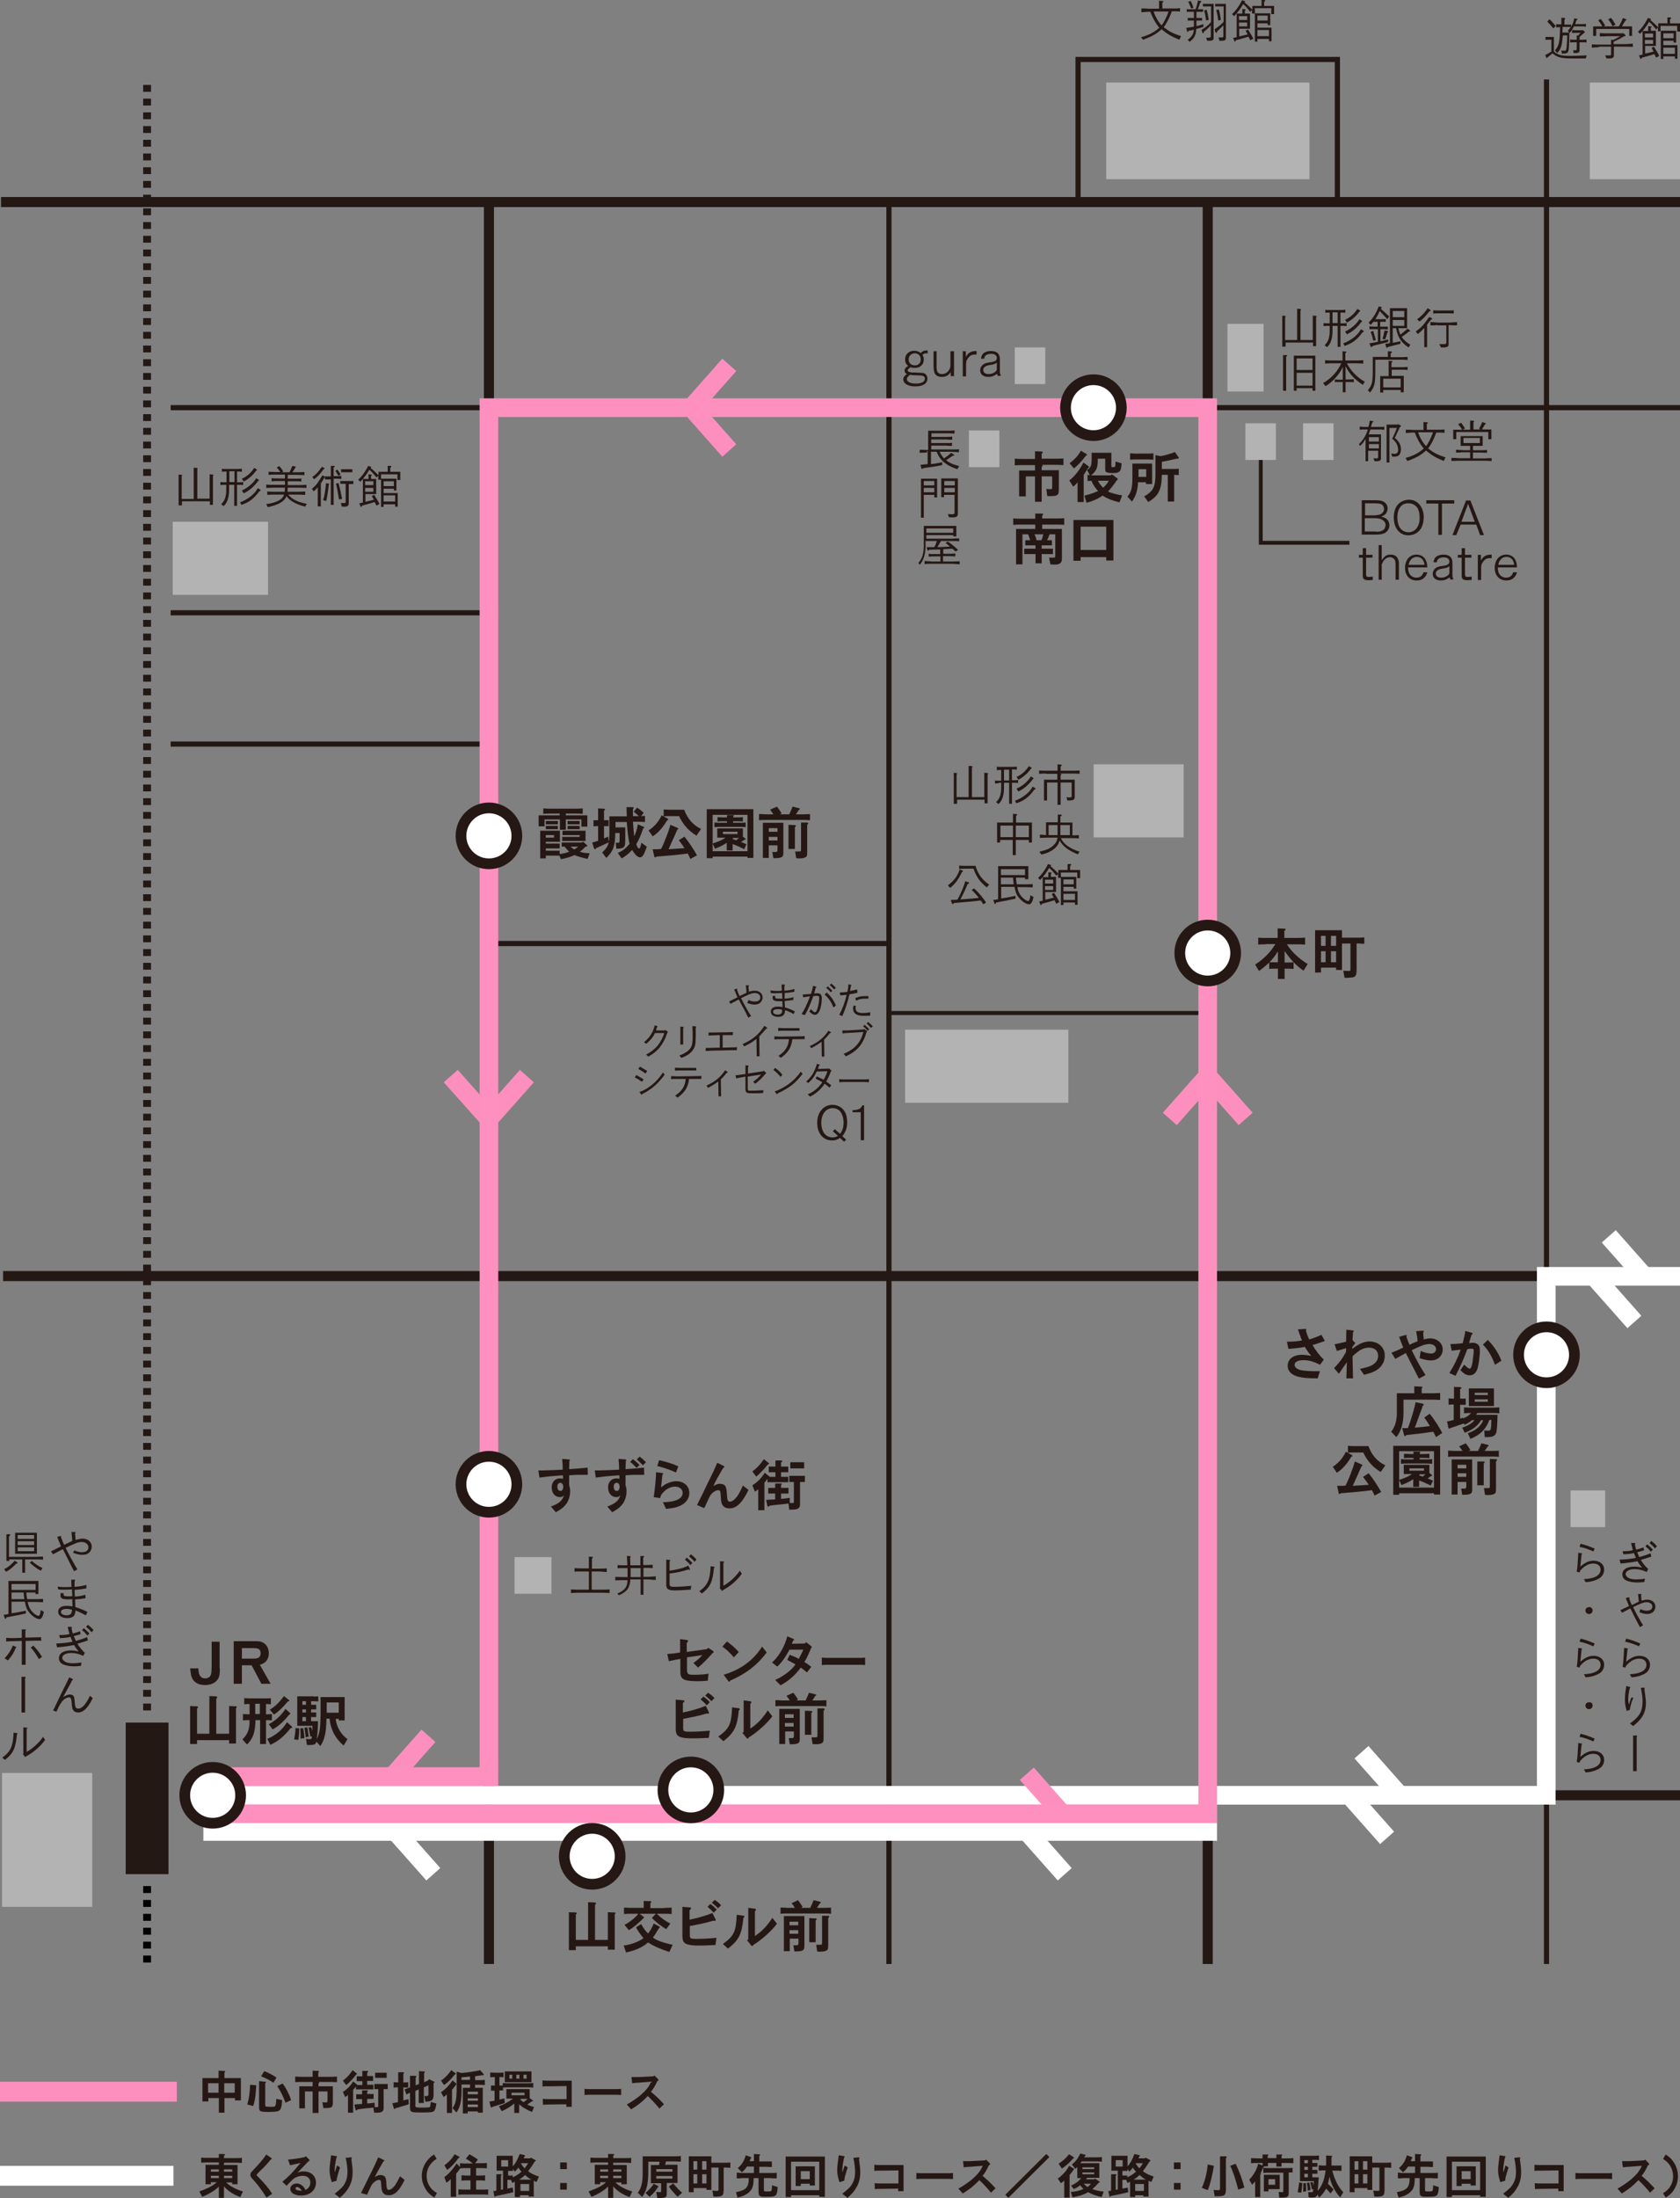 <?xml version="1.0" encoding="utf-8"?>
<!-- Generator: Adobe Illustrator 26.5.0, SVG Export Plug-In . SVG Version: 6.00 Build 0)  -->
<svg version="1.1" id="_レイヤー_1" xmlns="http://www.w3.org/2000/svg" xmlns:xlink="http://www.w3.org/1999/xlink" x="0px"
	 y="0px" viewBox="0 0 655.6 857.3" style="enable-background:new 0 0 655.6 857.3;" xml:space="preserve">
<rect x="0" y="0" width="655.6" height="857.3" fill="#808080" stroke="none"/>
<style type="text/css">
	.st0{fill:#251814;}
	.st1{fill:none;stroke:#FC8FBE;stroke-width:7.726;stroke-miterlimit:10;}
	.st2{fill:none;stroke:#FFFFFF;stroke-width:7.726;stroke-miterlimit:10;}
	.st3{opacity:0.4;fill:#FFFFFF;}
	.st4{opacity:0.4;}
	.st5{fill:#FFFFFF;}
	.st6{fill:none;stroke:#231814;stroke-width:2.016;stroke-miterlimit:10;}
	.st7{fill:none;stroke:#231814;stroke-width:1.573;stroke-miterlimit:10;}
	.st8{fill:none;stroke:#231814;stroke-width:3.924;stroke-miterlimit:10;}
	.st9{fill:#231814;stroke:#231814;stroke-width:2.71;stroke-miterlimit:10;}
	.st10{fill:none;stroke:#231814;stroke-width:3.063;stroke-miterlimit:10;stroke-dasharray:2.675,2.675;}
	.st11{fill:none;stroke:#000000;stroke-width:3.063;stroke-miterlimit:10;stroke-dasharray:2.71;}
	.st12{fill:none;stroke:#231814;stroke-width:1.512;stroke-miterlimit:10;}
	.st13{fill:none;stroke:#FFFFFF;stroke-width:7.276;stroke-miterlimit:10;}
	.st14{fill:none;stroke:#FC8FBE;stroke-width:7.276;stroke-miterlimit:10;}
	.st15{fill:none;stroke:#FD90BF;stroke-width:7.276;stroke-miterlimit:10;}
	.st16{fill:#FFFFFF;stroke:#251814;stroke-width:4.183;stroke-miterlimit:10;}
</style>
<g>
	<g>
		<g>
			<path class="st0" d="M79,810.5h6.3v-2.9l2.2,0.1c0.2,0,0.4,0.1,0.4,0.2c0,0.1-0.1,0.2-0.3,0.4v2.2h6.4v8.7h-2.3v-0.9h-4.1v5.7
				h-2.2v-5.7h-4.1v1.3H79V810.5z M85.3,816.2v-3.7h-4.1v3.7H85.3z M91.6,816.2v-3.7h-4.1v3.7H91.6z"/>
			<path class="st0" d="M100,813.3c-0.2,3.8-0.5,6.1-1.2,8.1l-2.3-0.6c0.7-2.4,1-4.8,1.1-7.7L100,813.3z M103.3,811.9
				c0.4,0,0.5,0.1,0.5,0.2c0,0.1-0.1,0.2-0.3,0.4v8.4c0,0.5,0.1,0.7,0.3,0.7c0.1,0,0.9,0.1,1.8,0.1c1.2,0,1.7-0.1,1.8-0.3
				c0.2-0.3,0.4-1.4,0.4-2.8l2.3,0.5c-0.1,1.8-0.3,3-0.7,3.6c-0.2,0.4-0.7,0.7-1.3,0.8s-1.9,0.2-3.1,0.2c-2.1,0-3-0.1-3.3-0.3
				c-0.5-0.3-0.6-0.7-0.6-1.7v-10L103.3,811.9z M103.1,807.8c1.4,0.5,3.4,1.5,4.8,2.5l-1.2,2c-1.3-0.9-3-1.8-4.8-2.5L103.1,807.8z
				 M110.3,812.6c1.5,2,2.8,4.8,3.3,6.5l-2.2,1c-0.8-2.3-1.8-4.3-3.2-6.5L110.3,812.6z"/>
			<path class="st0" d="M124.2,812c0.3,0,0.4,0.1,0.4,0.2s-0.1,0.2-0.3,0.3v1.2h5.6v6.1c0,2.1-0.3,2.4-3.1,2.4h-0.6l-0.4-2.3
				c0.6,0,0.9,0.1,1.2,0.1c0.7,0,0.8-0.1,0.8-0.7v-3.6h-3.5v8.4H122v-8.4h-3v6.6h-2.2v-8.6h5.2V812h-4.3c-0.6,0-1.2,0-2.5,0.1v-2.2
				c1.7,0.1,2.1,0.1,2.5,0.1h4.3v-2.4l2.1,0.1c0.3,0,0.4,0.1,0.4,0.2c0,0.1-0.1,0.2-0.3,0.5v1.6h4.8c0.6,0,1.1,0,2.5-0.1v2.2
				c-1.7-0.1-2.1-0.1-2.5-0.1h-5.1L124.2,812z"/>
			<path class="st0" d="M139,808.5c0.2,0.2,0.3,0.3,0.3,0.4c0,0.1-0.1,0.2-0.4,0.3c-0.2,0.3-0.3,0.4-1.1,1.4c-1,1.1-2,2.1-2.7,2.6
				l-1.3-1.7c1.8-1.4,2.5-2.2,3.8-4.1L139,808.5z M133.8,815.9c1.6-1,2.9-2.3,4-4.1l1.6,1.3l0.1,0.1h1.9v-1.5h-2.2v-1.9h2.2v-2.1
				l1.9,0c0.2,0,0.4,0.1,0.4,0.2c0,0.1-0.1,0.2-0.4,0.5v1.3h2.3v1.9h-2.3v1.5h2.4v1.8h-6.8v-1.1c-0.2,0.2-0.2,0.3-0.4,0.5l-0.7,0.8
				v8.9h-2v-6.9c-0.5,0.4-0.5,0.4-1.1,0.8L133.8,815.9z M141.3,818.7h-2.3v-1.9h2.3v-1.5l2,0c0.2,0,0.3,0.1,0.3,0.2
				s-0.1,0.2-0.3,0.3v0.9h2.5v1.9h-2.5v1.8c1.2-0.1,1.4-0.1,2.9-0.3v1.7c0.4,0,0.6,0,0.8,0c0.5,0,0.6,0,0.6-0.4v-6.6h-1.5v-2h5.2v2
				h-1.6v7.4c0,1.4-0.7,1.8-3,1.8H146l-0.3-2c-0.7,0.1-1.4,0.2-2.1,0.2l-2.6,0.3c-0.5,0.1-0.9,0.1-1.4,0.2c-0.3,0.3-0.4,0.4-0.6,0.4
				c-0.1,0-0.2-0.1-0.3-0.4l-0.4-1.9c0.9-0.1,1-0.1,3-0.2V818.7z M146.4,810.4v-2h4.5v2H146.4z"/>
			<path class="st0" d="M155.4,814.1c-0.9,0-1,0-1.8,0.1v-2.1c0.8,0,0.9,0.1,1.8,0.1v-4l1.9,0c0.2,0,0.4,0.1,0.4,0.2
				c0,0.1-0.1,0.2-0.3,0.4v3.4c0.9,0,1.1,0,1.9-0.1v2.1c-0.8,0-1,0-1.9-0.1v5.1c0.9-0.2,1.1-0.3,2-0.5l0.1,2
				c-0.6,0.2-0.9,0.3-1.5,0.5c-0.8,0.2-1.4,0.4-2.7,0.8l-0.9,0.2c-0.2,0.3-0.3,0.4-0.4,0.4c-0.1,0-0.2-0.1-0.3-0.3l-0.6-2
				c1-0.2,1.2-0.2,2.2-0.4V814.1z M160.1,809.6l1.9,0c0.3,0,0.5,0.1,0.5,0.3c0,0.1-0.1,0.2-0.3,0.4v3l1.3-0.5v-5l1.9,0.1
				c0.3,0,0.4,0.1,0.4,0.2c0,0.1-0.1,0.3-0.3,0.5v3.5l1.6-0.7l0.3-0.5l2,1c0.1,0,0.2,0.1,0.2,0.2c0,0.1,0,0.1-0.4,0.3v4.6
				c0,2.1-0.7,2.6-3.2,2.7l-0.4-2.2c0.3,0,0.5,0,0.6,0c0.9,0,1-0.1,1-0.9v-3.3l-1.8,0.8v6.1h-2v-5.3l-1.3,0.6v5.8
				c0,0.6,0.1,0.7,2.8,0.7c2,0,2.7-0.1,2.8-0.2c0.2-0.2,0.2-0.2,0.4-2l2.2,0.6c-0.3,2-0.6,2.7-1,3c-0.5,0.4-1.3,0.5-4.5,0.5
				c-4.8,0-4.8,0-4.8-2.5v-5.2l-1.4,0.7l-0.7-2l2.1-0.8V809.6z"/>
			<path class="st0" d="M177.9,812.5c0.1,0.1,0.2,0.3,0.2,0.4c0,0.1-0.1,0.2-0.3,0.4c-0.9,1.2-1,1.3-1.4,1.7v9.1h-2v-7.2
				c-0.6,0.5-0.8,0.6-1.3,1l-1-1.9c1.8-1.2,3.2-2.7,4.5-4.6L177.9,812.5z M177.6,808.5c0.2,0.1,0.3,0.2,0.3,0.3
				c0,0.1-0.1,0.2-0.4,0.3l-0.2,0.2c-1.5,1.9-2.7,3-4,3.9l-1.2-1.7c1.7-1.2,2.8-2.4,4-4.1L177.6,808.5z M180.1,808.5
				c1.7-0.1,5.9-0.7,7.3-1.1l1.2,1.4c0.1,0.1,0.2,0.3,0.2,0.4c0,0.1-0.1,0.2-0.4,0.2H188c-1.3,0.2-1.7,0.2-2.6,0.4v1.5h1.7
				c0.7,0,0.9,0,2.1-0.1v2l-2.1-0.1h-1.7v1.2h3v9.7h-1.9v-0.5h-4v0.8h-1.9v-10h2.8V813h-3.3v1.5c0.1,4.8-0.5,7.4-2,9.4l-1.5-1.7
				c1.2-1.7,1.5-3.2,1.6-6.6V808L180.1,808.5z M183.4,811.2v-1.3c-1.8,0.2-2.2,0.2-3.3,0.3v1H183.4z M186.5,816.8v-1h-4v1H186.5z
				 M186.5,819.3v-0.9h-4v0.9H186.5z M186.5,821.8v-1h-4v1H186.5z"/>
			<path class="st0" d="M193.1,815.4h-1.5v-2h1.5v-3.3h-0.3c-0.4,0-0.7,0-1.5,0.1v-1.9c0.9,0,1.2,0.1,1.5,0.1h2.3
				c0.4,0,0.7,0,1.4-0.1v1.9c-0.6-0.1-0.8-0.1-1.4-0.1h-0.2v3.3h1.3v-1c0.9,0.1,1.3,0.1,2,0.1h7.9c0.9,0,1.2,0,2-0.1v1.8
				c-0.7-0.1-0.9-0.1-2-0.1h-7.9c-0.6,0-1.1,0-1.9,0.1v1.1h-1.4v3.6c0.2-0.1,0.5-0.1,0.7-0.2c0.3-0.1,0.6-0.1,0.8-0.2l0.4-0.1
				l0.2,1.8c-0.8,0.3-1.4,0.5-2.5,0.8l-1.9,0.6c-0.2,0.1-0.4,0.1-0.6,0.2c-0.1,0.2-0.2,0.2-0.3,0.2c-0.1,0-0.1,0-0.3-0.6l-0.4-1.7
				c0.2-0.1,0.3-0.1,0.4-0.1c0.5-0.1,1-0.2,1.6-0.3V815.4z M197.6,818.6v-3.8h9.1v3.5l1.1,0.8c0.3,0.2,0.3,0.2,0.3,0.3
				s-0.1,0.1-0.4,0.1c-0.5,0.3-0.5,0.3-1.9,1.3c0.4,0.3,1.2,0.6,2.6,1l-0.8,1.9c-2-0.8-3.9-1.9-5-3v3.4h-1.9v-3.7
				c-1.3,1.1-3.2,2.3-4.9,3l-1.1-1.9c2.3-0.9,3.7-1.7,5.5-3H197.6z M207.4,807.9v4.2H197v-4.2H207.4z M199.9,810.7v-1.5h-1.1v1.5
				H199.9z M204.7,817.2v-1h-5.1v1H204.7z M202.7,810.7v-1.5h-1.2v1.5H202.7z M203.3,818.6l-0.3,0.3c0.7,0.6,0.9,0.7,1.3,1
				c0.7-0.5,1.1-0.8,1.6-1.3H203.3z M205.5,809.2h-1.2v1.5h1.2V809.2z"/>
			<path class="st0" d="M221.2,820.7l-6.8,0.1c-0.7,0-1.2,0-2.5,0.1l-0.1-2.3c0.8,0,1.2,0.1,1.6,0.1h0.9l6.8,0l0-5.1l-6.7,0.1
				c-0.7,0-1.2,0-1.4,0c-0.2,0-0.7,0-1.3,0.1l0-2.4c1.2,0.1,1.4,0.1,2.6,0.1l8.8,0l0,10.2h-2.1V820.7z"/>
			<path class="st0" d="M242.4,817.1c-1-0.1-1.4-0.1-2.1-0.1h-10.1c-0.6,0-1.1,0-2.1,0.1v-2.4c1.5,0.1,1.6,0.1,2.1,0.1h10.1
				c0.7,0,1.1,0,2.1-0.1V817.1z"/>
			<path class="st0" d="M257.3,822.4c-0.7-1-3-3.5-4.5-4.9c-2.5,2.5-3.5,3.3-6.5,5.2l-1.7-1.9c1.5-0.8,3.3-2,5.2-3.5
				c2.2-1.9,3.4-3.3,4.3-5.4l-5.1,0.4c-0.5,0-0.5,0-2.3,0.2l-0.3-2.4c2.1,0,2.2,0,2.7,0l5.8-0.3l0.5-0.3l1.3,1.3
				c0.2,0.2,0.3,0.4,0.3,0.5c0,0.1-0.1,0.2-0.5,0.4c-0.7,1.6-1.9,3.6-2.5,4.1c1.8,1.5,3.4,3,5.1,4.9L257.3,822.4z"/>
		</g>
	</g>
	<g>
		<g>
			<path class="st0" d="M82.3,851.2v0.7h-2.1v-7.6h5.2v-0.9H81c-0.7,0-1.3,0-2.5,0.1v-2c1.3,0.1,1.8,0.1,2.5,0.1h4.4v-1.5l1.8,0
				c0.3,0,0.6,0.1,0.6,0.3c0,0.1-0.1,0.2-0.4,0.4v0.9h4.5c0.8,0,1.3,0,2.5-0.1v2c-1.2-0.1-1.7-0.1-2.5-0.1h-4.5v0.9h5.3v7.5h-2.1
				v-0.7h-2.3c1,1.2,4.1,2.9,6.5,3.5l-1,2.2c-2.4-0.8-5.1-2.5-6.4-4.2v4.5h-2v-4.4c-1.3,1.4-4.1,3.1-6.5,4l-1.1-2.1
				c3.5-1.3,5.3-2.2,6.8-3.6H82.3z M85.4,847v-0.9h-3.1v0.9H85.4z M85.4,849.5v-0.9h-3.1v0.9H85.4z M90.6,847v-0.9h-3.2v0.9H90.6z
				 M90.6,849.5v-0.9h-3.2v0.9H90.6z"/>
			<path class="st0" d="M105.9,841.7c0.2,0.1,0.2,0.2,0.2,0.3c0,0.1-0.1,0.2-0.5,0.3c-0.7,0.9-2.2,2.7-4,4.3
				c-1.4,1.4-1.4,1.4-1.4,1.7c0,0.2,0,0.2,0.9,1.1c2,2,3.8,4.1,5.1,6.2l-2.2,1.5c-1.8-2.9-3.6-5.3-5.5-7.3c-0.6-0.7-0.8-1-0.8-1.6
				c0-0.5,0.2-0.9,0.9-1.6c2.5-2.6,4.2-4.6,5.3-6.3L105.9,841.7z"/>
			<path class="st0" d="M110.2,850.9c2.6-2.2,3.3-2.8,7.1-7.3c-0.6,0.1-1.8,0.4-4.1,0.9l-0.8-2.2c2-0.2,3.5-0.4,5.1-0.7
				c1.1-0.2,1.3-0.2,1.9-0.6l1.3,1.3c0.1,0.1,0.1,0.2,0.1,0.3c0,0.2-0.2,0.3-0.4,0.3l-4.3,4.5c0.9-0.4,1.5-0.5,2.4-0.5
				c2.9,0,4.8,1.8,4.8,4.4c0,2.9-2.4,5-5.8,5c-2.5,0-4.2-1-4.2-2.6c0-1.2,1.1-2.1,2.5-2.1c1.4,0,2.6,0.9,3.4,2.5
				c1.3-0.6,1.9-1.6,1.9-2.9c0-1.6-1.2-2.6-3-2.6c-1.2,0-2.4,0.4-3.3,1c-0.6,0.4-1.8,1.6-3,2.9L110.2,850.9z M115.9,853
				c-0.4,0-0.6,0.2-0.6,0.5c0,0.6,0.9,0.9,2.2,0.9c0,0,0.1,0,0.3,0C117.2,853.5,116.5,853,115.9,853z"/>
			<path class="st0" d="M132.7,845.3c-0.1,0.3-0.2,0.6-0.2,0.7l-0.3,0.9c-0.6,2-0.8,2.7-0.8,3.6l-1.9,0.6c-0.6-1.7-0.9-3.3-0.9-4.8
				c0-0.7,0.1-2,0.3-3.3c0.2-1.7,0.2-1.7,0.3-2.4l1.9,0.3c0.2,0,0.4,0.1,0.4,0.3c0,0.1,0,0.1-0.2,0.3c-0.4,1.7-0.7,3.9-0.7,4.9
				c0,0.3,0,0.5,0.1,0.8l0.1-0.4c0.1-0.3,0.2-0.6,0.3-0.9c0.1-0.3,0.1-0.4,0.4-1.3L132.7,845.3z M136.9,841.4c0.3,0,0.4,0.1,0.4,0.3
				c0,0.1,0,0.1-0.2,0.3c0.4,2.8,0.5,3.9,0.5,5.2c0,2.2-0.4,3.9-1.3,5.6c-0.9,1.6-1.7,2.7-3.7,4.4l-2-1.6c2.4-1.9,3.3-2.7,4.1-4.3
				c0.6-1.2,0.9-2.4,0.9-4.2c0-1.4-0.2-3.3-0.7-5.5L136.9,841.4z"/>
			<path class="st0" d="M140.9,855.3c0.5-1.1,0.6-1.2,1.1-2.2c0.6-1.2,1.1-2.3,1.7-3.5c0.3-0.6,0.7-1.4,1.2-2.4
				c1.4-2.9,1.6-3.2,2.7-5.8l2.1,1c0.2,0.1,0.3,0.2,0.3,0.3c0,0.1-0.1,0.2-0.4,0.3c-1.9,3.3-2.5,4.3-3.3,6.1c1-0.6,1.4-0.8,2.2-0.8
				c0.7,0,1.5,0.3,1.8,0.8c0.3,0.5,0.4,1.1,0.5,3c0.1,1.5,0.3,2,0.9,2c0.7,0,1.6-0.7,2.4-1.7c0.6-0.9,1-1.6,2-3.6l1.8,1.4
				c-2.1,4.3-3.9,6-6.2,6c-0.7,0-1.4-0.2-1.8-0.5c-0.7-0.6-1-1.4-1.1-3.1c-0.1-1.6-0.1-1.9-0.3-2.1c-0.1-0.2-0.3-0.3-0.6-0.3
				c-0.8,0-1.9,0.7-2.6,1.6c-0.4,0.5-0.7,1.2-1.8,3.6l-0.3,0.6L140.9,855.3z"/>
			<path class="st0" d="M169.5,857.1c-1.5-1-2.4-1.7-3.2-3c-1.1-1.7-1.7-3.4-1.7-5.4c0-2.2,0.7-4.2,2.1-6c0.8-1,1.5-1.7,2.7-2.4
				l1,1.7c-1.2,0.7-1.9,1.4-2.6,2.4c-0.9,1.3-1.3,2.7-1.3,4.2c0,1.6,0.4,3,1.3,4.3c0.7,1,1.3,1.6,2.7,2.4L169.5,857.1z"/>
			<path class="st0" d="M173.4,844.5c1.6-1.1,3.1-2.7,4-4.3l1.7,0.9c0.2,0.1,0.3,0.2,0.3,0.3c0,0.1-0.1,0.2-0.5,0.3
				c-1.4,2-3,3.7-4.4,4.6L173.4,844.5z M179.5,845.2v-1.5c1,0.1,1.4,0.1,2,0.1h3c-0.7-0.6-1.4-1.1-2.7-1.9l1.4-1.7
				c1.1,0.6,2.4,1.4,3.3,2.1l-1.1,1.4h2.6c0.6,0,1,0,2-0.1v2.1c-1.4-0.1-1.6-0.1-2-0.1h-2.2v2.9h2c0.5,0,0.8,0,1.5-0.1v2.1
				c-1.1-0.1-1.2-0.1-1.5-0.1h-2v3.6h2.6c0.4,0,1,0,2.1-0.1v2.1c-1-0.1-1.4-0.1-2.1-0.1h-7.5c-0.5,0-0.9,0-2,0.1v-2.1
				c0.1,0,0.4,0,2,0.1h2.7v-3.6h-2c-0.3,0-0.4,0-1.5,0.1v-2.1c0.7,0,1.2,0.1,1.5,0.1h2v-2.9h-2c-0.5,0-0.6,0-2,0.1
				c-0.9,1.3-1,1.4-1.6,2.1v9h-2.1v-6.9c-0.7,0.7-1.1,1.1-1.7,1.4l-0.8-2.2c1.5-1,3.3-3,4.8-5.3L179.5,845.2z"/>
			<path class="st0" d="M193.7,854.4V848l1.6,0c0.4,0,0.5,0.1,0.5,0.2c0,0.1-0.1,0.2-0.3,0.4v5.5l0.8-0.2v-7.3h-2.5v-5.8h6.3v4.1
				c1.1-1.1,1.9-2.7,2.7-4.8l1.7,0.4c0.3,0.1,0.4,0.1,0.4,0.3c0,0.1-0.1,0.2-0.3,0.4c-0.1,0.3-0.1,0.4-0.2,0.6h2.5l0.2-0.3l1.7,0.9
				c0.2,0.1,0.3,0.2,0.3,0.3c0,0.1-0.1,0.2-0.4,0.3c-1.3,2.1-1.9,2.9-2.6,3.8c1,0.8,2.1,1.4,4.2,2.1l-0.9,2.1
				c-0.5-0.2-0.6-0.2-1.1-0.5v6.2h-2v-0.5h-3.4v0.7h-2v-6c-0.5,0.3-0.6,0.3-1,0.5l-0.5-1.2h-1.4v3.4c0.3-0.1,0.5-0.1,0.6-0.1
				l0.9-0.2l0.6-0.1l0.2,1.8c-1.1,0.3-4.2,1-6.8,1.5c-0.3,0.2-0.3,0.3-0.4,0.3c-0.1,0-0.2-0.1-0.2-0.4l-0.4-1.8L193.7,854.4z
				 M198.3,845v-2.5h-2.7v2.5H198.3z M200.1,848.5v0.7c1.5-0.7,2.4-1.3,3.4-2.2c-0.5-0.6-0.8-0.9-1.2-1.6c-0.7,0.9-0.9,1.1-1.4,1.6
				l-0.7-1.1v0.8h-1.9v1.8H200.1z M207.4,850.1c-1-0.5-1.6-1-2.5-1.8c-0.8,0.8-1.4,1.2-2.3,1.8H207.4z M203.1,854.5h3.4v-2.7h-3.4
				V854.5z M203.4,843.7l-0.1,0.1c0.4,0.7,0.9,1.3,1.4,1.9c0.7-0.8,0.9-1.2,1.4-2H203.4z"/>
			<path class="st0" d="M218.6,843.4h2.6v2.6h-2.6V843.4z M218.6,851.4h2.6v2.6h-2.6V851.4z"/>
			<path class="st0" d="M234.2,851.2v0.7h-2.1v-7.6h5.2v-0.9h-4.4c-0.7,0-1.3,0-2.5,0.1v-2c1.3,0.1,1.8,0.1,2.5,0.1h4.4v-1.5l1.8,0
				c0.3,0,0.6,0.1,0.6,0.3c0,0.1-0.1,0.2-0.4,0.4v0.9h4.5c0.8,0,1.3,0,2.5-0.1v2c-1.2-0.1-1.7-0.1-2.5-0.1h-4.5v0.9h5.3v7.5h-2.1
				v-0.7h-2.3c1,1.2,4.1,2.9,6.5,3.5l-1,2.2c-2.4-0.8-5.1-2.5-6.4-4.2v4.5h-2v-4.4c-1.3,1.4-4.1,3.1-6.5,4l-1.1-2.1
				c3.5-1.3,5.3-2.2,6.8-3.6H234.2z M237.3,847v-0.9h-3.1v0.9H237.3z M237.3,849.5v-0.9h-3.1v0.9H237.3z M242.5,847v-0.9h-3.2v0.9
				H242.5z M242.5,849.5v-0.9h-3.2v0.9H242.5z"/>
			<path class="st0" d="M263.2,841c0.6,0,1.2,0,2.5-0.1v2.2c-1.7-0.1-1.9-0.1-2.5-0.1h-3.3c-0.1,0.6-0.2,0.7-0.4,1.3h4.9v7.1h-4.2
				v4.3c0,1.4-0.6,1.6-3.7,1.6l-0.4-2.4c0.5,0,1.2,0.1,1.5,0.1c0.4,0,0.4-0.1,0.4-0.5v-3h-4v-7.1h3.2c0.1-0.6,0.1-0.7,0.2-1.3H253
				v3.3c0,5.3-0.6,7.9-2.4,10.5l-1.7-1.7c1.3-1.6,1.9-3.9,1.9-7.5V841H263.2z M257,852.7c-1.1,1.7-1.9,2.7-3.5,4.1l-1.6-1.5
				c1.4-1.2,2.5-2.4,3.2-3.6L257,852.7z M262.4,847v-1h-6.3v1H262.4z M256.1,849.7h6.3v-1h-6.3V849.7z M262.7,851.6
				c1.3,1.5,2.4,2.7,3.5,3.6l-1.8,1.6c-1.6-1.7-2.5-2.7-3.4-4L262.7,851.6z"/>
			<path class="st0" d="M268.7,841h8.9v2.5h5.9c0.3,0,0.4,0,1.5-0.1v2.1c-0.7,0-1.2-0.1-1.5-0.1h-1.1v8.6c0,1.8-0.3,2.4-1.4,2.6
				c-0.5,0.1-1.5,0.2-2.6,0.1l-0.4-2.3c0.6,0,1.3,0.1,1.7,0.1c0.5,0,0.7-0.1,0.7-0.5v-8.6h-2.8v8.7h-1.9v-0.7h-5v1.6h-1.9V841z
				 M272.1,846.2v-3.3h-1.5v3.3H272.1z M272.1,851.6V848h-1.5v3.6H272.1z M275.7,846.2v-3.3H274v3.3H275.7z M275.7,851.6V848H274
				v3.6H275.7z"/>
			<path class="st0" d="M287.2,855c4-0.8,5-1.9,5-5.5H290c-0.2,0-0.6,0-1.3,0.1c-0.2,0-0.7,0-1.2,0v-2.2c0.5,0,1,0,1.2,0.1
				c0.7,0,1.1,0,1.3,0h4.2V845h-2.7c-0.7,1-1.4,1.8-2,2.2l-1.6-1.6c1.6-1.3,2.6-3,3.1-5l1.7,0.6c0.4,0.1,0.5,0.2,0.5,0.3
				s-0.1,0.2-0.3,0.4c-0.2,0.5-0.2,0.6-0.4,1h1.7v-2.8l1.9,0.1c0.4,0,0.5,0.1,0.5,0.3c0,0.1-0.1,0.2-0.3,0.4v2.1h2.9
				c0.1,0,0.5,0,0.9,0c0.1,0,0.6,0,1.1,0v2.2c-1,0-1.7-0.1-2-0.1h-2.9v2.4h4.3c0.2,0,0.6,0,1.3,0c0.2,0,0.7,0,1.2-0.1v2.2
				c-0.5,0-1.1,0-1.2,0c-0.7,0-1.1-0.1-1.3-0.1h-2.5v4.3c0,0.9,0.1,0.9,0.9,0.9h0.4c1.4,0,1.5,0,1.7-0.5c0.1-0.3,0.1-0.5,0.2-1.9
				l2.2,0.7c-0.2,2.2-0.4,2.8-0.8,3.2c-0.5,0.5-1.5,0.6-4.1,0.6c-2.3,0-2.6-0.3-2.6-2.2v-5.1h-1.9c0,2.2-0.3,3.7-1,4.6
				c-1,1.4-2.6,2.4-5.3,3L287.2,855z"/>
			<path class="st0" d="M321.9,841.1v15.7h-2.2v-0.6h-11v0.7h-2.1v-15.8H321.9z M319.7,854.2v-11.1h-11v11.1H319.7z M310.5,844.9
				h7.5v7.5h-2v-0.7h-3.5v0.9h-2V844.9z M316,849.9v-3.1h-3.5v3.1H316z"/>
			<path class="st0" d="M330.8,845.3c-0.1,0.3-0.2,0.6-0.2,0.7l-0.3,0.9c-0.6,2-0.8,2.7-0.8,3.6l-1.9,0.6c-0.6-1.7-0.9-3.3-0.9-4.8
				c0-0.7,0.1-2,0.3-3.3c0.2-1.7,0.2-1.7,0.3-2.4l1.9,0.3c0.2,0,0.4,0.1,0.4,0.3c0,0.1,0,0.1-0.2,0.3c-0.4,1.7-0.7,3.9-0.7,4.9
				c0,0.3,0,0.5,0.1,0.8l0.1-0.4c0.1-0.3,0.2-0.6,0.3-0.9c0.1-0.3,0.1-0.4,0.4-1.3L330.8,845.3z M335,841.4c0.3,0,0.4,0.1,0.4,0.3
				c0,0.1,0,0.1-0.2,0.3c0.4,2.8,0.5,3.9,0.5,5.2c0,2.2-0.4,3.9-1.3,5.6c-0.9,1.6-1.7,2.7-3.7,4.4l-2-1.6c2.4-1.9,3.3-2.7,4.1-4.3
				c0.6-1.2,0.9-2.4,0.9-4.2c0-1.4-0.2-3.3-0.7-5.5L335,841.4z"/>
			<path class="st0" d="M350.7,853.6l-6.8,0.1c-0.7,0-1.2,0-2.5,0.1l-0.1-2.3c0.8,0,1.2,0.1,1.6,0.1h0.9l6.8,0l0-5.1l-6.7,0.1
				c-0.7,0-1.2,0-1.4,0c-0.2,0-0.7,0-1.3,0.1l0-2.4c1.2,0.1,1.4,0.1,2.6,0.1l8.8,0l0,10.2h-2.1V853.6z"/>
			<path class="st0" d="M371.9,849.9c-1-0.1-1.4-0.1-2.1-0.1h-10.1c-0.6,0-1.1,0-2.1,0.1v-2.4c1.5,0.1,1.6,0.1,2.1,0.1h10.1
				c0.7,0,1.1,0,2.1-0.1V849.9z"/>
			<path class="st0" d="M386.7,855.2c-0.7-1-3-3.5-4.5-4.9c-2.5,2.5-3.5,3.3-6.5,5.2l-1.7-1.9c1.5-0.8,3.3-2,5.2-3.5
				c2.2-1.9,3.4-3.3,4.3-5.4l-5.1,0.4c-0.5,0-0.5,0-2.3,0.2l-0.3-2.4c2.1,0,2.2,0,2.7,0l5.8-0.3l0.5-0.3l1.3,1.3
				c0.2,0.2,0.3,0.4,0.3,0.5c0,0.1-0.1,0.2-0.5,0.4c-0.7,1.6-1.9,3.6-2.5,4.1c1.8,1.5,3.4,3,5.1,4.9L386.7,855.2z"/>
			<path class="st0" d="M408.3,840.1l1.2,1.2l-16,15.9l-1.2-1.2L408.3,840.1z"/>
			<path class="st0" d="M415.3,857.1v-6.6c-0.6,0.5-0.7,0.6-1.3,1l-1.2-1.8c2-1.5,3.5-3.2,4.4-5l1.8,1.1c0.1,0.1,0.2,0.2,0.2,0.2
				s-0.1,0.1-0.3,0.3c-0.5,0.8-0.9,1.2-1.5,2v8.8H415.3z M413.1,843.9c1.9-1.3,2.7-2,4.1-3.7l1.7,1.1c0.1,0.1,0.2,0.2,0.2,0.3
				c0,0.1-0.1,0.2-0.4,0.3c-1.4,1.7-2.5,2.6-4.3,3.9L413.1,843.9z M418,852.4c1.7-0.7,3.1-1.8,3.9-2.9h-1.5v-4.3
				c-0.4,0.4-0.4,0.4-0.8,0.7l-1.3-1.7c1.7-1.4,2.2-2.2,3.3-4.3l1.9,0.5c0.1,0,0.2,0.1,0.2,0.2c0,0.1-0.1,0.2-0.3,0.3l-0.3,0.5h4.9
				c0.5,0,0.9,0,2-0.1v1.8c-0.9-0.1-1.3-0.1-2-0.1h-5.9c-0.2,0.4-0.3,0.4-0.5,0.7h7.4v5.7h-4.8l-0.4,0.6h3.2l0.3-0.3l1.7,1.1
				c0.1,0.1,0.2,0.2,0.2,0.2c0,0.1-0.1,0.2-0.4,0.3c-0.8,0.9-1.7,1.8-2.5,2.5c1.1,0.4,2.2,0.7,4.4,1l-0.8,2.1
				c-2.2-0.5-3.6-1-5.3-1.9c-1.7,1-3.6,1.6-6.1,2l-0.6-2.1c1.9-0.1,3.9-0.6,4.9-1.2c-0.8-0.8-0.9-0.9-1.3-1.4
				c-1,0.8-1.6,1.1-2.5,1.5L418,852.4z M427,846v-0.7h-4.6v0.7H427z M427,848v-0.7h-4.6v0.7H427z M422.9,851.7
				c0.6,0.6,0.9,0.9,1.5,1.3c0.6-0.5,0.9-0.7,1.3-1.3H422.9z"/>
			<path class="st0" d="M433.6,854.4V848l1.6,0c0.4,0,0.5,0.1,0.5,0.2c0,0.1-0.1,0.2-0.3,0.4v5.5l0.8-0.2v-7.3h-2.5v-5.8h6.3v4.1
				c1.1-1.1,1.9-2.7,2.7-4.8l1.7,0.4c0.3,0.1,0.4,0.1,0.4,0.3c0,0.1-0.1,0.2-0.3,0.4c-0.1,0.3-0.1,0.4-0.2,0.6h2.5l0.2-0.3l1.7,0.9
				c0.2,0.1,0.3,0.2,0.3,0.3c0,0.1-0.1,0.2-0.4,0.3c-1.3,2.1-1.9,2.9-2.6,3.8c1,0.8,2.1,1.4,4.2,2.1l-0.9,2.1
				c-0.5-0.2-0.6-0.2-1.1-0.5v6.2h-2v-0.5H443v0.7h-2v-6c-0.5,0.3-0.6,0.3-1,0.5l-0.5-1.2H438v3.4c0.3-0.1,0.5-0.1,0.6-0.1l0.9-0.2
				l0.6-0.1l0.2,1.8c-1.1,0.3-4.2,1-6.8,1.5c-0.3,0.2-0.3,0.3-0.4,0.3c-0.1,0-0.2-0.1-0.2-0.4l-0.4-1.8L433.6,854.4z M438.1,845
				v-2.5h-2.7v2.5H438.1z M439.9,848.5v0.7c1.5-0.7,2.4-1.3,3.4-2.2c-0.5-0.6-0.8-0.9-1.2-1.6c-0.7,0.9-0.9,1.1-1.4,1.6l-0.7-1.1
				v0.8H438v1.8H439.9z M447.2,850.1c-1-0.5-1.6-1-2.5-1.8c-0.8,0.8-1.4,1.2-2.3,1.8H447.2z M443,854.5h3.4v-2.7H443V854.5z
				 M443.3,843.7l-0.1,0.1c0.4,0.7,0.9,1.3,1.4,1.9c0.7-0.8,0.9-1.2,1.4-2H443.3z"/>
			<path class="st0" d="M458.1,843.4h2.6v2.6h-2.6V843.4z M458.1,851.4h2.6v2.6h-2.6V851.4z"/>
			<path class="st0" d="M473.7,844.7c-0.6,3.9-1.5,7.4-2.4,9.5l-2.3-0.9c1.2-2.6,2-5.8,2.3-9.1L473.7,844.7z M473.6,854.1
				c0.5,0.1,1.3,0.1,1.7,0.1c0.7,0,0.8-0.1,0.8-0.8v-12.4l2.1,0c0.3,0,0.5,0.1,0.5,0.3c0,0.1-0.1,0.2-0.3,0.5v12
				c0,2.4-0.5,2.8-3.6,2.8c-0.2,0-0.4,0-0.8,0L473.6,854.1z M482.2,843.9c1.5,3.1,2.6,6.2,3.4,9.3l-2.4,0.8
				c-0.9-3.5-1.8-6.5-3.1-9.3L482.2,843.9z"/>
			<path class="st0" d="M498.1,841.8v-1.5l2,0c0.2,0,0.3,0.1,0.3,0.2s-0.1,0.2-0.3,0.4v0.9h2.1c0.8,0,1.4,0,2.5-0.1v2
				c-1.6-0.1-1.9-0.1-2.5-0.1h-2.1v1.4h-2v-1.4h-3.3v1.3h-1.4c-0.1,0.2-0.2,0.2-0.4,0.3c-0.6,1.4-0.6,1.5-1.1,2.5
				c0.1,0.1,0.2,0.2,0.2,0.2c0,0.1-0.1,0.2-0.3,0.3v8.7h-2v-6.1c-0.5,0.6-0.6,0.7-1.2,1.3l-1.1-2c1.6-1.6,2.9-3.8,3.5-6.2l1.7,0.7
				v-1h-2c-0.9,0-1.4,0-2.5,0.1v-2c1.8,0.1,1.9,0.1,2.5,0.1h2v-1.5l2,0c0.2,0,0.3,0.1,0.3,0.2c0,0.1-0.1,0.2-0.3,0.3v0.9H498.1z
				 M504.4,847.3c-0.7,0-0.8,0-1.5,0v7.7c0,1.2-0.1,1.5-0.6,1.8c-0.3,0.2-1,0.3-1.9,0.3c-0.1,0-0.3,0-1.2,0l-0.2-2.2
				c1,0.1,1.1,0.1,1.3,0.1c0.4,0,0.5-0.1,0.5-0.6v-7H495c-0.8,0-1.1,0-2,0.1v-2c1.1,0.1,1.5,0.1,2,0.1h7.4c0.9,0,1.1,0,2-0.1V847.3z
				 M499.4,848.3v5.5H495v0.9h-1.8v-6.5H499.4z M495,849.9v2.2h2.6v-2.2H495z"/>
			<path class="st0" d="M508.2,851.4c0,1.3-0.2,2.7-0.4,3.8l-1.4-0.2c0.2-1.1,0.4-2.3,0.6-3.8L508.2,851.4z M507.3,840.8h5.9
				c0.2,0,0.4,0,1.5-0.1v1.8c-0.7-0.1-1.1-0.1-1.5-0.1h-1.1v1.2h2v1.5h-2v1.2h2v1.5h-2v1.4h2.5c-0.1,1.9-0.2,3.6-0.4,5.3
				c1.7-1.9,2.7-4.5,3.1-8h-1.2c-0.4,0-0.6,0-1.5,0.1v-2.1c1.2,0.1,1.2,0.1,1.5,0.1h1.4v-3.9l2,0.1c0.3,0,0.4,0.1,0.4,0.2
				c0,0.1-0.1,0.2-0.3,0.4v3.2h2.4c0.1,0,0.4,0,0.8,0l0.7,0v2.1c-0.7,0-1-0.1-1.5-0.1h-2.1c0.9,3.5,2.4,6.5,4.3,8.4l-1.2,2
				c-2-2.1-3.5-5-4.2-8.1c-0.2,1.2-0.3,1.8-0.6,2.8c1.2,1.2,1.6,1.5,2.2,2.3l-1.2,1.5c-0.6-0.8-0.9-1.1-1.7-1.9
				c-0.7,1.3-1.6,2.5-2.7,3.5l-0.7-1.2c-0.3,0.9-0.8,1.2-2.2,1.2c-0.3,0-0.6,0-1.2-0.1l-0.2-2c0.2,0,0.5,0,0.5,0l0.8,0
				c0.5,0,0.6-0.1,0.7-1.2l-0.6,0.1c-0.1-1-0.3-1.8-0.6-2.7l0.9-0.2c0.2,0.5,0.3,0.7,0.4,1.4c0.1-0.9,0.1-1,0.1-1.7h-5.4V840.8z
				 M509.6,851.4c0.1,0.9,0.1,1.5,0.1,3.3l-1.2,0.1c0.1-0.8,0.1-1.8,0.1-3.3L509.6,851.4z M510.4,843.7v-1.2H509v1.2H510.4z
				 M510.4,846.3v-1.2H509v1.2H510.4z M510.4,849.2v-1.4H509v1.4H510.4z M510.3,854.4c0-0.9-0.1-2-0.3-3l0.9-0.2
				c0.3,1.1,0.4,1.7,0.5,2.9L510.3,854.4z"/>
			<path class="st0" d="M526.6,841h8.9v2.5h5.9c0.3,0,0.4,0,1.5-0.1v2.1c-0.7,0-1.2-0.1-1.5-0.1h-1.1v8.6c0,1.8-0.3,2.4-1.4,2.6
				c-0.5,0.1-1.5,0.2-2.6,0.1l-0.4-2.3c0.6,0,1.3,0.1,1.7,0.1c0.5,0,0.7-0.1,0.7-0.5v-8.6h-2.8v8.7h-1.9v-0.7h-5v1.6h-1.9V841z
				 M530.1,846.2v-3.3h-1.5v3.3H530.1z M530.1,851.6V848h-1.5v3.6H530.1z M533.6,846.2v-3.3h-1.7v3.3H533.6z M533.6,851.6V848h-1.7
				v3.6H533.6z"/>
			<path class="st0" d="M545.1,855c4-0.8,5-1.9,5-5.5h-2.1c-0.2,0-0.6,0-1.3,0.1c-0.2,0-0.7,0-1.2,0v-2.2c0.5,0,1,0,1.2,0.1
				c0.7,0,1.1,0,1.3,0h4.2V845h-2.7c-0.7,1-1.4,1.8-2,2.2l-1.6-1.6c1.6-1.3,2.6-3,3.1-5l1.7,0.6c0.4,0.1,0.5,0.2,0.5,0.3
				s-0.1,0.2-0.3,0.4c-0.2,0.5-0.2,0.6-0.4,1h1.7v-2.8l1.9,0.1c0.4,0,0.5,0.1,0.5,0.3c0,0.1-0.1,0.2-0.3,0.4v2.1h2.9
				c0.1,0,0.5,0,0.9,0c0.1,0,0.6,0,1.1,0v2.2c-1,0-1.7-0.1-2-0.1h-2.9v2.4h4.3c0.2,0,0.6,0,1.3,0c0.2,0,0.7,0,1.2-0.1v2.2
				c-0.5,0-1.1,0-1.2,0c-0.7,0-1.1-0.1-1.3-0.1h-2.5v4.3c0,0.9,0.1,0.9,0.9,0.9h0.4c1.4,0,1.5,0,1.7-0.5c0.1-0.3,0.1-0.5,0.2-1.9
				l2.2,0.7c-0.2,2.2-0.4,2.8-0.8,3.2c-0.5,0.5-1.5,0.6-4.1,0.6c-2.3,0-2.6-0.3-2.6-2.2v-5.1h-1.9c0,2.2-0.3,3.7-1,4.6
				c-1,1.4-2.6,2.4-5.3,3L545.1,855z"/>
			<path class="st0" d="M579.8,841.1v15.7h-2.2v-0.6h-11v0.7h-2.1v-15.8H579.8z M577.6,854.2v-11.1h-11v11.1H577.6z M568.4,844.9
				h7.5v7.5h-2v-0.7h-3.5v0.9h-2V844.9z M573.9,849.9v-3.1h-3.5v3.1H573.9z"/>
			<path class="st0" d="M588.7,845.3c-0.1,0.3-0.2,0.6-0.2,0.7l-0.3,0.9c-0.6,2-0.8,2.7-0.8,3.6l-1.9,0.6c-0.6-1.7-0.9-3.3-0.9-4.8
				c0-0.7,0.1-2,0.3-3.3c0.2-1.7,0.2-1.7,0.3-2.4l1.9,0.3c0.2,0,0.4,0.1,0.4,0.3c0,0.1,0,0.1-0.2,0.3c-0.4,1.7-0.7,3.9-0.7,4.9
				c0,0.3,0,0.5,0.1,0.8l0.1-0.4c0.1-0.3,0.2-0.6,0.3-0.9c0.1-0.3,0.1-0.4,0.4-1.3L588.7,845.3z M592.9,841.4c0.3,0,0.4,0.1,0.4,0.3
				c0,0.1,0,0.1-0.2,0.3c0.4,2.8,0.5,3.9,0.5,5.2c0,2.2-0.4,3.9-1.3,5.6c-0.9,1.6-1.7,2.7-3.7,4.4l-2-1.6c2.4-1.9,3.3-2.7,4.1-4.3
				c0.6-1.2,0.9-2.4,0.9-4.2c0-1.4-0.2-3.3-0.7-5.5L592.9,841.4z"/>
			<path class="st0" d="M608.3,853.6l-6.8,0.1c-0.7,0-1.2,0-2.5,0.1l-0.1-2.3c0.8,0,1.2,0.1,1.6,0.1h0.9l6.8,0l0-5.1l-6.7,0.1
				c-0.7,0-1.2,0-1.4,0c-0.2,0-0.7,0-1.3,0.1l0-2.4c1.2,0.1,1.4,0.1,2.6,0.1l8.8,0l0,10.2h-2.1V853.6z"/>
			<path class="st0" d="M629.1,849.9c-1-0.1-1.4-0.1-2.1-0.1h-10.1c-0.6,0-1.1,0-2.1,0.1v-2.4c1.5,0.1,1.6,0.1,2.1,0.1H627
				c0.7,0,1.1,0,2.1-0.1V849.9z"/>
			<path class="st0" d="M643.9,855.2c-0.7-1-3-3.5-4.5-4.9c-2.5,2.5-3.5,3.3-6.5,5.2l-1.7-1.9c1.5-0.8,3.3-2,5.2-3.5
				c2.2-1.9,3.4-3.3,4.3-5.4l-5.1,0.4c-0.5,0-0.5,0-2.3,0.2l-0.3-2.4c2.1,0,2.2,0,2.7,0l5.8-0.3l0.5-0.3l1.3,1.3
				c0.2,0.2,0.3,0.4,0.3,0.5c0,0.1-0.1,0.2-0.5,0.4c-0.7,1.6-1.9,3.6-2.5,4.1c1.8,1.5,3.4,3,5.1,4.9L643.9,855.2z"/>
			<path class="st0" d="M650,840.3c1.4,0.9,2.2,1.6,3,2.8c1.2,1.7,1.8,3.6,1.8,5.7c0,2.2-0.7,4.1-2,5.9c-0.8,1-1.5,1.6-2.8,2.4
				l-1-1.7c1.2-0.8,1.9-1.4,2.5-2.2c0.9-1.3,1.4-2.7,1.4-4.3c0-1.9-0.6-3.7-1.8-5.1c-0.5-0.6-1-1-2.1-1.8L650,840.3z"/>
		</g>
	</g>
	<line class="st1" x1="0" y1="815.8" x2="69" y2="815.8"/>
	<line class="st2" x1="0" y1="848.6" x2="67.7" y2="848.6"/>
</g>
<g>
	<g>
		<g>
			<path class="st0" d="M603,21.5c0.5-0.3,0.8-0.5,1.1-0.6c0.5-0.3,0.6-0.4,1.3-0.8v-4.6h-2.3v-1.1h3.3v5.7c0.5,0.5,1.2,0.9,2.2,1.3
				c1,0.3,2.4,0.4,4.5,0.4c1.4,0,3.5-0.1,6.1-0.2l-0.4,1.2l-0.8,0c-4.1,0-4.1,0-4.7,0c-4,0-5.6-0.4-7.5-2c-0.3,0.2-0.5,0.5-0.8,0.7
				c-0.5,0.4-0.8,0.7-1,0.8c-0.1,0.1-0.3,0.3-0.5,0.4L603,21.5z M606.2,11.1c-1-1.2-1.5-1.8-2.4-2.7l0.9-0.9
				c0.5,0.5,1.3,1.4,2.4,2.6L606.2,11.1z M606.8,19.7c1.6-1.9,1.9-3.4,2-9.1c-0.7,0-0.8,0-1.5,0.1V9.4c0.7,0.1,1,0.1,1.4,0.1h0.6
				V6.9l1.2,0.1c0.2,0,0.3,0.1,0.3,0.3c0,0.1-0.1,0.2-0.1,0.2l-0.2,0.2v1.9h2.6v0.9c0.6-1.1,1-2,1.2-3.3l1.1,0.1
				c0.1,0,0.2,0.1,0.2,0.2c0,0.1-0.1,0.2-0.1,0.2l-0.3,0.2c-0.2,0.7-0.3,0.8-0.5,1.5h2.8c0.3,0,0.4,0,1.4-0.1v1.1
				c-0.9-0.1-1.1-0.1-1.4-0.1h-3.3c-0.6,1.2-1.2,2.1-1.7,2.6l-0.1-0.1c0,0.6,0,1.1,0,1.3c-0.1,4.9-0.2,5.7-0.6,6.3
				c-0.3,0.4-0.8,0.5-1.9,0.5c-0.1,0-0.2,0-0.4,0l-0.2-1.2c0.7,0.1,1,0.1,1.2,0.1c0.6,0,0.6-0.1,0.8-1c0.1-0.7,0.3-3.4,0.3-4.4v-0.6
				h-1.7c0,0.3-0.1,0.6-0.1,0.7c-0.3,3.5-0.7,4.7-2.1,6.2L606.8,19.7z M612.4,12.7l-0.6-0.7c0.4-0.3,0.6-0.7,1.2-1.5h-3.2l-0.1,2.2
				H612.4z M613.9,19.6c0.3,0,0.4,0,0.6,0c0.7,0,0.8-0.1,0.8-0.3v-2.8h-1.2c-0.4,0-0.7,0-1.4,0.1v-1.2c1.1,0.1,1.1,0.1,1.4,0.1h1.2
				v-1.7l0.5,0.1l1-1.1h-1.9c-0.3,0-0.4,0-1.4,0.1v-1.2c1.1,0.1,1.1,0.1,1.4,0.1h2.6l0.1-0.1l0.8,0.6c0.1,0.1,0.1,0.1,0.1,0.2
				c0,0.1-0.1,0.1-0.1,0.2l-0.2,0.1l-1.8,1.6v1.1h1.3c0.3,0,0.6,0,1.4-0.1v1.2c-0.8-0.1-1.1-0.1-1.4-0.1h-1.3v3.1
				c0,0.4-0.2,0.8-0.4,0.9c-0.2,0.1-0.6,0.2-1.3,0.2c-0.1,0-0.3,0-0.6,0L613.9,19.6z"/>
			<path class="st0" d="M624,18.4c-0.1,0-0.7,0-1.5,0.1c-0.2,0-0.7,0-1.3,0.1v-1.3c1.4,0.1,2.3,0.1,2.8,0.1h4.7v-1.9l0.8,0.1
				c1.1-0.5,1.4-0.7,2.8-1.5h-5.1l-1.5,0.1c-0.2,0-0.8,0-1.4,0v-1.3c0.7,0,1.3,0.1,1.4,0.1c0.6,0,1.4,0,1.4,0h6.2l0.2-0.1l0.7,0.7
				c0.1,0.1,0.2,0.2,0.2,0.3c0,0.1-0.1,0.2-0.3,0.2l-0.2,0l-0.6,0.3c-1.5,0.9-1.5,0.9-2,1.1c-0.8,0.4-1.1,0.5-1.6,0.8l0,0.9h4.6
				c0,0,0.8,0,1.5-0.1c0.2,0,0.7,0,1.4-0.1v1.3c-1.1-0.1-1.7-0.1-2.8-0.1h-4.6v3.5c0,0.4-0.2,0.7-0.5,0.9c-0.3,0.1-0.7,0.2-1.6,0.2
				c-0.3,0-0.5,0-0.8,0l-0.5-1.2c0.4,0,0.5,0,0.8,0c0.3,0,0.6,0,0.8,0c0.3,0,0.5,0,0.6-0.1c0.1-0.1,0.1-0.1,0.1-0.4v-2.9H624z
				 M621.6,10.3h3.7c-0.3-0.6-0.6-1-1.4-2.1l-0.2-0.3l1-0.5c0.7,0.9,1.4,2,1.7,2.6l-0.6,0.3h5.9c0.5-0.7,1.5-2.7,1.6-3.3l1.2,0.5
				c0.1,0,0.2,0.1,0.2,0.2c0,0.1-0.1,0.2-0.2,0.3L634.3,8c-0.2,0.4-0.4,0.7-0.5,0.8c-0.2,0.4-0.5,0.8-0.7,1.2c0,0-0.1,0.2-0.2,0.3h4
				V14h-1.1v-2.7h-12.9V14h-1.2V10.3z M628.7,7c0.4,0.4,1.4,1.9,1.7,2.7l-1.1,0.5c-0.1-0.1-0.3-0.4-0.5-0.9c-0.2-0.3-0.6-1-0.8-1.2
				c-0.3-0.4-0.3-0.4-0.4-0.6L628.7,7z"/>
			<path class="st0" d="M646.3,11.5c-1.4-1.7-1.9-2.3-2.8-3c-0.7,1.4-2.3,3.5-3.5,4.7l-0.8-0.8c1.5-1.4,2.6-2.9,3.9-5.4l0.9,0.3
				c0.2,0.1,0.3,0.1,0.3,0.2c0,0.1,0,0.1-0.1,0.2l-0.2,0.1c0.4,0.3,0.5,0.4,1.5,1.3c0.7,0.6,1.1,1.1,1.2,1.2l0.4,0.4V9.1h3.6V6.8
				l1.2,0c0.1,0,0.2,0.1,0.2,0.3c0,0.1-0.1,0.2-0.2,0.3l-0.2,0.1v1.6h3.9v3.2h-1.1v-2.2H648v2.1H647v-1.5L646.3,11.5z M646.3,22.5
				c-0.3-0.5-0.3-0.7-0.7-1.4c-1.1,0.4-1.3,0.4-4.9,1.4l-0.2,0.4c0,0.1-0.1,0.1-0.2,0.1s-0.2,0-0.2-0.2l-0.5-1.2l1.4-0.3v-9.2h2.2
				v-1.9l1.1,0.1c0.1,0,0.2,0.1,0.2,0.2c0,0.1-0.1,0.1-0.1,0.2l-0.2,0.1v1.2h2v5.9h-4.2v3c1.4-0.3,2.2-0.5,3.3-0.8l-0.8-1.4l0.9-0.5
				c0.9,1.4,1.7,2.7,2.1,3.6L646.3,22.5z M645.1,14.6v-1.5h-3.2v1.5H645.1z M645.1,17.1v-1.5h-3.2v1.5H645.1z M648.1,12h6v4.6h-1
				v-0.7h-4v1.7h5.5v5.3h-1V22h-4.5v1h-1V12z M649.1,14.9h4V13h-4V14.9z M653.6,21v-2.4h-4.5V21H653.6z"/>
		</g>
	</g>
</g>
<g>
	<g>
		<g>
			<path class="st0" d="M445.3,14.5c2.8-0.7,5.3-2,7.1-3.7c-1.4-1.6-2.7-4-3.5-6.2h-0.7c-0.1,0-0.6,0-1.4,0.1c-0.2,0-0.8,0-1.4,0.1
				V3.3c0.6,0,1.2,0,1.4,0c0.8,0,1.2,0.1,1.5,0.1h4V0.3l1.5,0.1c0.1,0,0.2,0.1,0.2,0.2c0,0.1-0.1,0.1-0.1,0.2l-0.3,0.2v2.3h4.1
				c0.3,0,0.8,0,1.3,0l1.5-0.1v1.3c-1.3-0.1-1.6-0.1-2.8-0.1h-0.4c-0.9,2.5-2.1,4.9-3.2,6.2c2.2,1.7,3.5,2.4,6.8,3.5l-0.7,1.4
				c-3.1-1.3-4.8-2.3-6.9-4.1c-1.9,1.8-3.9,2.9-7.3,4.1L445.3,14.5z M450.2,4.5c0.5,1.8,2,4.3,3.1,5.4c0.8-0.9,2.2-3.7,2.7-5.4
				H450.2z"/>
			<path class="st0" d="M462.9,10.9c1.5-0.2,1.7-0.3,3-0.5V8h-2.4v-1h2.4V4.6h-2.8v-1h3.5c0.4-1.2,0.6-2,0.9-3.4l1,0.2
				c0.2,0,0.3,0.1,0.3,0.3c0,0.1-0.1,0.2-0.1,0.2L468.4,1c-0.3,1-0.6,1.7-1,2.6h2.1v1h-2.6v2.4h2.2v1h-2.2v2.2
				c1.2-0.3,1.4-0.3,2.7-0.8v1.1c-1.2,0.4-1.4,0.4-2.8,0.8c0,2.2-0.8,3.8-2.6,5l-0.7-0.8c1.6-1.1,2.3-2.4,2.4-3.9
				c-1,0.3-1.2,0.3-2.1,0.4l-0.1,0.3c-0.1,0.2-0.1,0.2-0.2,0.2c-0.1,0-0.2-0.1-0.2-0.2L462.9,10.9z M464.8,3.3
				c-0.2-0.6-0.2-0.7-0.5-1.3c-0.2-0.5-0.4-0.9-0.6-1.3l1-0.3c0.7,1.6,0.8,1.8,1,2.7L464.8,3.3z M468.9,11.6c1.3-0.7,2.8-1.9,3.7-3
				V2.5h-3.2V1.5h4.2v13.3c0,0.8-0.4,1.1-1.7,1.1c-0.2,0-0.5,0-0.8,0l-0.4-1.2c0.4,0,0.8,0,1,0c0.3,0,0.6-0.1,0.7-0.2
				c0.1-0.1,0.1-0.1,0.1-0.4V9.9c-1,1.1-1.8,1.8-2.7,2.5l-0.1,0.4c0,0.1-0.1,0.2-0.2,0.2c-0.1,0-0.2-0.1-0.3-0.3L468.9,11.6z
				 M470.7,8c-0.3-1.8-0.5-3.1-0.8-3.9l1-0.3c0.4,1.7,0.6,2.5,0.8,3.9L470.7,8z M474,11.4c1.4-0.9,2.6-1.9,3.5-2.9v-6h-3.3V1.5h4.2
				v13.3c0,0.9-0.5,1.2-2.5,1.1l-0.4-1.3l0.7,0c0.3,0,0.5,0,0.6,0c0.4,0,0.6-0.1,0.6-0.4V9.9c-1.2,1.2-1.6,1.6-2.4,2.3l-0.1,0.4
				c-0.1,0.1-0.2,0.2-0.3,0.2c-0.1,0-0.2-0.1-0.3-0.2L474,11.4z M475.4,8c-0.1-1.2-0.5-3.3-0.8-4.1l1-0.2c0.3,0.7,0.7,2.7,0.8,4.1
				L475.4,8z"/>
			<path class="st0" d="M487.9,4.6c-1.4-1.7-1.9-2.3-2.8-3c-0.7,1.4-2.3,3.5-3.5,4.7l-0.8-0.8c1.5-1.4,2.6-2.9,3.9-5.4l0.9,0.3
				c0.2,0.1,0.3,0.1,0.3,0.2c0,0.1,0,0.1-0.1,0.2l-0.2,0.1c0.4,0.3,0.5,0.4,1.5,1.3c0.7,0.6,1.1,1.1,1.2,1.2l0.4,0.4V2.3h3.6V0
				l1.2,0c0.1,0,0.2,0.1,0.2,0.3c0,0.1-0.1,0.2-0.2,0.3l-0.2,0.1v1.6h3.9v3.2h-1.1V3.2h-6.4v2.1h-1.1V3.9L487.9,4.6z M487.9,15.7
				c-0.3-0.5-0.3-0.7-0.7-1.4c-1.1,0.4-1.3,0.4-4.9,1.4l-0.2,0.4c0,0.1-0.1,0.1-0.2,0.1s-0.2,0-0.2-0.2l-0.5-1.2l1.4-0.3V5.3h2.2
				V3.5l1.1,0.1c0.1,0,0.2,0.1,0.2,0.2c0,0.1-0.1,0.1-0.1,0.2l-0.2,0.1v1.2h2v5.9h-4.2v3c1.4-0.3,2.2-0.5,3.3-0.8l-0.8-1.4l0.9-0.5
				c0.9,1.4,1.7,2.7,2.1,3.6L487.9,15.7z M486.7,7.7V6.3h-3.2v1.5H486.7z M486.7,10.3V8.8h-3.2v1.5H486.7z M489.7,5.2h6v4.6h-1V9.1
				h-4v1.7h5.5v5.3h-1v-0.9h-4.5v1h-1V5.2z M490.7,8h4V6.1h-4V8z M495.2,14.1v-2.4h-4.5v2.4H495.2z"/>
		</g>
	</g>
</g>
<g>
	<g>
		<g>
			<path class="st0" d="M362.1,137.9c-0.5-0.1-0.5-0.1-0.7-0.1c-0.6,0-1,0.2-1.4,0.6c0.3,0.5,0.5,1.1,0.5,1.8c0,2-1.4,3.3-3.5,3.3
				c-0.6,0-1.2-0.1-1.6-0.3c-0.7,0.4-1.2,0.9-1.2,1.3c0,0.3,0.4,0.6,1.2,0.7c0.4,0.1,0.4,0.1,1.8,0.1c2.7,0.1,2.9,0.1,3.5,0.3
				c0.8,0.4,1.2,1.1,1.2,2.1c0,1.9-1.7,3-4.8,3c-2.7,0-4.6-1.1-4.6-2.7c0-0.8,0.4-1.4,1.4-2.1c-0.6-0.4-0.9-0.7-0.9-1.3
				c0-0.7,0.4-1.3,1.4-1.9c-0.9-0.7-1.2-1.4-1.2-2.6c0-1.9,1.5-3.3,3.5-3.3c1.1,0,1.9,0.3,2.6,0.9c0.6-0.7,1.2-1,2.1-1
				c0.2,0,0.3,0,0.6,0V137.9z M353.9,147.9c0,1,1.4,1.7,3.5,1.7c2.2,0,3.5-0.7,3.5-1.9c0-1-0.6-1.3-3-1.3c-1.1,0-1.9-0.1-2.8-0.2
				C354.2,146.9,353.9,147.4,353.9,147.9z M354.6,140.2c0,1.4,1,2.3,2.4,2.3c1.4,0,2.3-0.9,2.3-2.3c0-1.4-0.9-2.4-2.3-2.4
				C355.6,137.8,354.6,138.8,354.6,140.2z"/>
			<path class="st0" d="M371,145.1c-0.9,1.4-1.9,1.9-3.5,1.9c-1.5,0-2.5-0.6-2.9-1.8c-0.2-0.5-0.3-1.8-0.3-2.5v-0.1l0-5.6h1.2v5.9
				c0,1.1,0.1,1.6,0.3,2.1c0.3,0.6,1,0.9,1.8,0.9c1.2,0,2.3-0.7,2.9-1.8c0.3-0.6,0.4-1.1,0.4-1.9V137h1.4v9.7H371V145.1z"/>
			<path class="st0" d="M375.6,137h1.3v2.2c1-1.7,2-2.3,4.2-2.3v1.4c-0.4,0-0.5,0-0.7,0c-1.2,0-2,0.4-2.7,1.5
				c-0.5,0.6-0.7,1.3-0.7,2.2v4.8h-1.3V137z"/>
			<path class="st0" d="M389.5,146.8c-0.2-0.4-0.3-0.6-0.4-1c-1.3,0.9-2.1,1.2-3.4,1.2c-2,0-3.2-1-3.2-2.6c0-0.9,0.4-1.6,1.1-2.2
				c0.7-0.5,1.4-0.7,2.8-0.9c1.9-0.2,2.6-0.7,2.6-1.7c0-1-0.8-1.6-2.2-1.6c-1.3,0-2.1,0.4-2.5,1.1c-0.1,0.2-0.2,0.4-0.2,0.8h-1.3
				c0.1-0.7,0.3-1.2,0.6-1.7c0.6-0.8,1.9-1.3,3.3-1.3c2.3,0,3.5,1.1,3.5,3.2v4v0.9c0,0.7,0.1,0.9,0.4,1.6H389.5z M389,141.4
				c-0.6,0.5-1,0.7-2.3,0.9c-1.4,0.2-1.9,0.4-2.4,0.8c-0.4,0.3-0.6,0.7-0.6,1.2c0,1,0.8,1.6,2.1,1.6c1,0,1.9-0.3,2.6-0.9
				c0.5-0.4,0.6-0.6,0.6-1.2L389,141.4z"/>
		</g>
	</g>
</g>
<g>
	<g>
		<g>
			<g>
				<path class="st0" d="M69.7,185.1l1.2,0.1c0.1,0,0.2,0.1,0.2,0.2c0,0.1,0,0.1-0.1,0.2l-0.1,0.1v8.9h4.7v-12.2l1.3,0.1
					c0.1,0,0.2,0.1,0.2,0.2c0,0.1,0,0.1-0.1,0.2L77,183v11.5h4.8v-9.5l1.3,0.1c0.1,0,0.2,0.1,0.2,0.2c0,0.1,0,0.1-0.1,0.2l-0.1,0.1
					v11.3h-1.2v-1.4H71v1.6h-1.3V185.1z"/>
				<path class="st0" d="M87.4,189.1c-0.3,0-0.6,0-1.4,0.1V188c0.7,0.1,1,0.1,1.4,0.1h1v-4.2H88c-0.3,0-0.4,0-1.4,0.1v-1.2l0.8,0.1
					c0.3,0,0.5,0,0.6,0h5c0.3,0,0.3,0,1.4-0.1v1.2c-0.7-0.1-1-0.1-1.4-0.1h-0.5v4.2h1c0.4,0,0.7,0,1.4-0.1v1.2
					c-0.6-0.1-0.9-0.1-1.4-0.1h-1v8.2h-1.1v-8.2h-2l0,2.1c0,2.8-0.8,5.2-2.2,6.2l-0.9-0.8c0.8-0.6,1.5-1.8,1.7-2.9
					c0.3-1.2,0.3-1.6,0.3-4.6H87.4z M91.5,188v-4.2h-2v4.2H91.5z M93.7,195.9c1.5-0.5,3-1.4,4.5-2.6c1.1-1,1.5-1.4,2.4-2.9l1,0.6
					c0.1,0.1,0.1,0.1,0.1,0.2c0,0.1-0.1,0.2-0.2,0.3l-0.3,0.1c-2,2.8-4.1,4.4-7,5.3L93.7,195.9z M100.5,187.9
					c-1.6,2.1-3.3,3.5-5.4,4.5l-0.7-1.1c2.4-1.1,4.4-2.8,5.6-4.8l0.9,0.6c0.1,0.1,0.2,0.2,0.2,0.2c0,0.1-0.1,0.1-0.2,0.2l-0.2,0.1
					L100.5,187.9z M94.4,186.7c1.9-0.8,3.6-2.3,4.8-4.2l1,0.6c0.1,0,0.1,0.1,0.1,0.2c0,0.1-0.1,0.1-0.2,0.2l-0.2,0.1l-0.1,0.2
					l-0.4,0.5c-1.2,1.5-3,2.9-4.3,3.5L94.4,186.7z"/>
				<path class="st0" d="M119.1,197.6c-3.6-0.9-6.1-2.3-7.3-4.1c-0.8,2.1-3.1,3.4-7.3,4.3l-0.6-1.2c4-0.5,6.6-1.9,6.9-3.7h-3.7
					c-0.7,0-1.4,0-2.8,0.1v-1.3c1.4,0.1,1.9,0.1,2.8,0.1h4l0.1-1.6h-4.5c-0.4,0-0.7,0-2.8,0.1V189c1.4,0.1,1.9,0.1,2.8,0.1h4.5v-1.5
					h-3.1c-0.5,0-0.9,0-2.1,0.1v-1.2c0.1,0,1.2,0.1,2.1,0.1h3.1v-1.5h-3.6c-0.9,0-1.5,0-2.8,0.1V184c2.1,0.1,2.2,0.1,2.8,0.1h1.8
					c-0.7-1-0.9-1.2-1.4-1.8l1-0.5c0.4,0.4,1.2,1.4,1.5,2.1l-0.5,0.3h3l1.1-2.5l1.2,0.3c0.1,0,0.1,0.1,0.1,0.2c0,0.1,0,0.1-0.1,0.2
					l-0.1,0.1l-1.1,1.7h1.9c0.7,0,1.3,0,2.8-0.1v1.2c-2.2-0.1-2.2-0.1-2.8-0.1h-3.7v1.5h3.2c0.1,0,0.6,0,1,0l1.1-0.1v1.2l-1.1-0.1
					c-0.5,0-0.9,0-1,0h-3.2v1.5h4.5c0.7,0,1.3,0,2.8-0.1v1.2c-2.2-0.1-2.2-0.1-2.8-0.1h-4.5l-0.1,1.6h4.1c0.5,0,1,0,2.8-0.1v1.3
					c-0.7,0-1.4,0-1.6-0.1c-0.6,0-1,0-1.2,0h-3.8c1.1,1.6,3.5,2.9,7.2,3.6L119.1,197.6z"/>
				<path class="st0" d="M124,190c-0.6,0.8-1,1.2-1.6,1.6l-0.7-0.9c1.7-1.5,2.4-2.4,4.1-5.3l0.8,0.4c0.1,0,0.2,0.1,0.2,0.2
					c0,0.1,0,0.1-0.1,0.2l-0.1,0.1l-1.4,2.3v8.9H124V190z M121.9,186c1.4-0.9,2.2-1.8,3.7-3.9l0.9,0.4c0.1,0.1,0.2,0.1,0.2,0.2
					c0,0.1-0.1,0.1-0.2,0.2l-0.3,0.2c-1,1.5-2.8,3.4-3.7,3.8L121.9,186z M126.1,195.1c0.6-1.9,0.9-4,1.1-6.6l1.1,0.1
					c0.1,0,0.2,0.1,0.2,0.2c0,0.1,0,0.1-0.1,0.1l-0.1,0.1c-0.3,2.8-0.5,4.2-1,6.4L126.1,195.1z M128.2,187c-0.1,0-0.3,0-0.7,0
					c-0.1,0-0.4,0-0.7,0v-1.2c0.3,0,0.6,0,0.7,0c0.4,0,0.7,0,0.8,0h0.8v-4.1l1.2,0c0.2,0,0.3,0.1,0.3,0.3c0,0.1-0.1,0.2-0.2,0.2
					l-0.2,0.1v3.4h1.5c0.9,0,1.2-0.1,1.5-0.1v1.2c-0.3,0-0.6,0-1.5-0.1h-1.5v10.2h-1.1V187H128.2z M131.6,183.1
					c0.7,0.9,1,1.4,1.3,1.9l-0.8,0.6l-1.2-1.9L131.6,183.1z M132.3,194.8c-0.5-2.8-0.7-4.2-1.2-6.2l1-0.2c0.6,2.2,0.9,3.5,1.4,6.2
					L132.3,194.8z M132.9,187.6h5v1.2h-1.8v7.3c0,1.3-0.4,1.6-2.7,1.5l-0.4-1.4h0.6h0.7c0.4,0,0.6-0.1,0.6-0.4v-7.1h-2.1V187.6z
					 M137.5,183v1.2h-4.4V183H137.5z"/>
				<path class="st0" d="M146.9,186.2c-1.4-1.7-1.9-2.3-2.8-3c-0.7,1.4-2.3,3.5-3.5,4.7l-0.8-0.8c1.5-1.4,2.6-2.9,3.9-5.4l0.9,0.3
					c0.2,0.1,0.3,0.1,0.3,0.2c0,0.1,0,0.1-0.1,0.2l-0.2,0.1c0.4,0.3,0.5,0.4,1.5,1.3c0.7,0.6,1.1,1.1,1.2,1.2l0.4,0.4v-1.4h3.6v-2.3
					l1.2,0c0.1,0,0.2,0.1,0.2,0.3c0,0.1-0.1,0.2-0.2,0.3l-0.2,0.1v1.6h3.9v3.2h-1.1v-2.2h-6.4v2.1h-1.1v-1.5L146.9,186.2z
					 M146.9,197.2c-0.3-0.5-0.3-0.7-0.7-1.4c-1.1,0.4-1.3,0.4-4.9,1.4l-0.2,0.4c0,0.1-0.1,0.1-0.2,0.1c-0.1,0-0.2,0-0.2-0.2
					l-0.5-1.2l1.4-0.3v-9.2h2.2V185l1.1,0.1c0.1,0,0.2,0.1,0.2,0.2c0,0.1-0.1,0.1-0.1,0.2l-0.2,0.1v1.2h2v5.9h-4.2v3
					c1.4-0.3,2.2-0.5,3.3-0.8l-0.8-1.4l0.9-0.5c0.9,1.4,1.7,2.7,2.1,3.6L146.9,197.2z M145.7,189.2v-1.5h-3.2v1.5H145.7z
					 M145.7,191.8v-1.5h-3.2v1.5H145.7z M148.7,186.7h6v4.6h-1v-0.7h-4v1.7h5.5v5.3h-1v-0.9h-4.5v1h-1V186.7z M149.7,189.6h4v-1.9
					h-4V189.6z M154.2,195.6v-2.4h-4.5v2.4H154.2z"/>
			</g>
		</g>
	</g>
</g>
<g>
	<g>
		<g>
			<g>
				<path class="st0" d="M292.1,390c1,0.5,1.7,0.6,2.5,0.6c1.4,0,2.1-0.6,2.1-1.6c0-1-0.9-1.7-2.2-1.7c-0.7,0-1.4,0.2-2.3,0.6
					c-1,0.4-2.4,1.1-3,1.4c0.9,1.9,2.6,5,3.9,7l-1.1,0.6l-0.8-1.6c-0.5-1-1-2-1.5-2.8c-0.6-1.1-0.9-1.8-1.4-2.7l-3.2,1.7l-0.6-0.9
					l0.6-0.3c0.4-0.2,0.7-0.3,1-0.5c1-0.5,1.3-0.6,1.7-0.8c-1-2.4-1.1-2.7-1.3-3.1l1-0.3c0,0,0.1,0,0.1,0c0.1,0,0.1,0,0.1,0.1
					c0,0.1,0,0.1-0.1,0.3c0.4,1.2,0.6,1.7,1,2.5c0.9-0.5,1.1-0.5,2.7-1.3l0-0.2c-0.1-1.7-0.1-1.8-0.3-2.7h1.1c0.1,0,0.2,0,0.2,0.1
					c0,0.1,0,0.1-0.2,0.3c0,1,0.1,1.4,0.2,2.1c0.9-0.3,1.6-0.4,2.3-0.4c1.7,0,3,1.1,3,2.6c0,0.9-0.5,1.8-1.2,2.3
					c-0.5,0.3-1.1,0.5-1.9,0.5c-0.9,0-1.7-0.2-2.9-0.6L292.1,390z"/>
				<path class="st0" d="M300.6,386.3c1.1,0.1,1.7,0.2,2.6,0.2c0.5,0,0.9,0,1.9-0.1l-0.1-2.4l1,0c0.2,0,0.3,0.1,0.3,0.2
					c0,0.1,0,0.1-0.2,0.4l0,1.8c1.4-0.1,2.9-0.3,3.9-0.7l0,1.1c-1.3,0.3-2.8,0.4-3.8,0.5l0,2.2c1.3-0.1,2.2-0.2,3.4-0.6l0,1.1
					c-1.2,0.2-2.1,0.3-3.4,0.4l0.1,2.5c1.3,0.4,2.7,0.9,3.9,1.6l-0.5,1c-1.2-0.7-2.6-1.3-3.3-1.5c-0.1,0.8-0.2,1.3-0.5,1.7
					c-0.4,0.6-1.2,0.9-2.2,0.9c-1.8,0-2.9-0.8-2.9-2.1c0-1.2,1-1.9,2.7-1.9c0.5,0,1,0,1.9,0.2l-0.1-2.3c-1,0-1.1,0-1.4,0
					c-1.7,0-2.4-0.4-2.4-1.3c0-0.3,0-0.4,0.1-0.8l1,0.1c-0.1,0.2-0.1,0.3-0.1,0.4c0,0.5,0.4,0.6,1.6,0.6c0.3,0,0.6,0,1.2,0l-0.1-2.2
					c-0.8,0-1.8,0.1-2.6,0.1c-0.8,0-1.1,0-1.8-0.1L300.6,386.3z M305.2,393.8c-0.6-0.2-1.1-0.2-1.6-0.2c-1.3,0-1.9,0.3-1.9,1
					c0,0.7,0.7,1.1,1.9,1.1c0.8,0,1.3-0.3,1.5-0.8c0.1-0.3,0.1-0.4,0.1-0.9L305.2,393.8z"/>
				<path class="st0" d="M312.8,395.5c1.1-1.6,2-3.5,3.3-6.9c-1.1,0.1-1.6,0.2-2.6,0.4l-0.3-1.1c1.3-0.1,2.2-0.1,3.3-0.3
					c0.5-1.6,0.6-2.3,0.8-3.1l1.1,0.3c0.1,0,0.2,0.2,0.2,0.2c0,0.1-0.1,0.2-0.3,0.3l-0.1,0.4l-0.3,1.1l-0.2,0.7
					c0.5-0.1,0.9-0.1,1.2-0.1c1.3,0,1.8,0.5,1.8,2c0,1.4-0.3,3.5-0.8,4.6c-0.5,1.2-1.1,1.8-1.9,1.8c-0.6,0-1.3-0.4-2.2-1.3l0.7-0.9
					c0.8,0.9,1.2,1.2,1.5,1.2c0.5,0,0.9-0.8,1.3-2.5c0.2-0.9,0.4-2.3,0.4-3.1c0-0.6-0.3-0.8-0.9-0.8c-0.1,0-0.6,0-1.4,0.1
					c-1.2,3.2-1.9,4.9-3.3,7.4L312.8,395.5z M322.6,387.1c1.7,1.5,2.8,3.1,3.6,5.1l-1,0.7c-0.7-2-1.9-3.7-3.4-5L322.6,387.1z
					 M324.2,387c-0.6-0.7-1.1-1.2-1.8-1.7l0.6-0.6c0.7,0.6,1.3,1.1,1.8,1.8L324.2,387z M325.5,385.9c-0.7-0.8-1.1-1.2-1.7-1.7
					l0.6-0.6c0.7,0.6,1.2,1,1.8,1.7L325.5,385.9z"/>
				<path class="st0" d="M334.6,387.2c-1.3,0.3-2.2,0.5-3.1,0.6c-0.7,3-1.7,6.1-2.8,8.5l-1.2-0.5c1.2-2.2,2.2-4.8,2.9-7.8
					c-2,0.2-2.1,0.2-2.5,0.2l-0.2-1.1c1.5-0.1,2.2-0.1,3-0.3c0.3-1.7,0.3-1.8,0.4-2.9l1,0.2c0.1,0,0.2,0.1,0.2,0.1
					c0,0.1,0,0.1-0.2,0.2l-0.4,2.1c0.6-0.1,1-0.2,1.5-0.3c0.6-0.2,1-0.3,1.3-0.3L334.6,387.2z M339.6,396.1
					c-0.7,0.1-1.6,0.1-2.5,0.1c-2.7,0-4.2-0.9-4.2-2.8c0-0.4,0-0.7,0.2-1.2l0.9,0.1c-0.1,0.5-0.1,0.7-0.1,1c0,1.2,0.9,1.8,2.8,1.8
					c0.9,0,1.9-0.1,2.9-0.3L339.6,396.1z M338.9,389.5c-0.6,0-0.8,0-1.2,0c-1.6,0-2.6,0.2-3.5,0.8l-0.5-0.9c1.2-0.7,2.4-0.9,4-0.9
					c0.3,0,0.6,0,1.2,0L338.9,389.5z"/>
				<path class="st0" d="M260.5,402.3c0.1,0,0.1,0.1,0.1,0.2c0,0.1-0.1,0.2-0.2,0.3c-1.4,4.4-3.7,7.3-7.4,9.3l-0.9-0.8
					c1.7-0.8,3.2-2,4.4-3.3c1.2-1.5,2.3-3.5,2.7-5.1l-3.6,0c-0.7,1.5-1.7,2.8-3.4,4.2l-0.9-0.6c2.2-1.8,3.5-3.7,4.2-6.6l0.9,0.3
					c0.1,0,0.2,0.1,0.2,0.2c0,0.1-0.1,0.1-0.2,0.2l-0.4,1.3l3.4,0l0.2-0.2L260.5,402.3z"/>
				<path class="st0" d="M271.4,400.3c0.2,0,0.3,0.1,0.3,0.2c0,0.1,0,0.2-0.2,0.3c0,2,0,2.5,0,3.3c0,3-0.2,4.2-1.1,5.4
					c-0.9,1.3-2.1,2.2-4.5,3.1l-0.8-0.9c1.7-0.7,2.4-1.1,3.3-1.8c1.5-1.2,1.9-2.4,1.9-5.3c0-1,0-2.1-0.1-4.4L271.4,400.3z
					 M266.6,400.5c0.1,0,0.2,0.1,0.2,0.2s0,0.2-0.2,0.3v6.4h-1.1v-7L266.6,400.5z"/>
				<path class="st0" d="M287.5,409.6c-1,0-1.5,0-1.8,0l-8.5,0.2c-0.9,0.1-1.3,0.1-1.8,0.1l0-1.2c0.7,0,1.1,0,1.8,0l3.7-0.1v-4.9
					l-2.6,0.1c-0.3,0-0.9,0-1.8,0.1l0-1.2c0.7,0,1.2,0,1.8,0l5.9-0.1c0.4,0,0.8,0,1.8-0.1l0,1.2c-0.7,0-1.2,0-1.8,0l-2.2,0v4.9
					l3.8-0.1c0.2,0,0.5,0,0.8,0l1-0.1L287.5,409.6z"/>
				<path class="st0" d="M299.3,400.8c0.1,0.1,0.1,0.2,0.1,0.2c0,0.1-0.1,0.2-0.4,0.2c-0.8,0.9-1.5,1.8-2.7,3l0.1,7.8l-1.1,0
					l-0.1-6.8c-1.4,1.1-2.8,2-4.8,2.9l-0.6-0.9c3.9-1.7,6.4-3.8,8.5-7.1L299.3,400.8z"/>
				<path class="st0" d="M304.6,405.3c-0.3,0-0.6,0-1.1,0l-1.3,0.1v-1.2c0.9,0,1.4,0.1,2.4,0.1l7-0.1c0.9,0,1.3,0,2.4-0.1v1.2
					l-1.3,0c-0.9,0-0.9,0-1.1,0l-2.4,0c-0.4,3.3-1.6,5.2-4.5,7.3l-0.9-0.8c2.7-1.8,3.8-3.6,4.1-6.5L304.6,405.3z M312,402
					c-0.7,0-1.1,0-1.8,0l-4.7,0c-0.5,0-0.9,0-1.8,0.1v-1.2c0.9,0,1.4,0.1,1.8,0.1l4.7,0c0.2,0,0.5,0,0.9,0l0.9,0V402z"/>
				<path class="st0" d="M324.1,402.5c0.1,0,0.2,0.1,0.2,0.2c0,0.1-0.1,0.2-0.4,0.2c-0.6,0.8-1.3,1.6-2.3,2.6l0.1,6.6l-1,0l-0.1-5.8
					c-1.2,0.9-2.3,1.6-4,2.5L316,408c3.3-1.5,5.5-3.3,7.3-6L324.1,402.5z"/>
				<path class="st0" d="M338.2,402c0.1,0.1,0.2,0.1,0.2,0.2c0,0.1,0,0.1-0.2,0.2c-1.4,4.9-3.6,7.5-8.1,9.6l-0.9-1
					c4.3-1.7,6.7-4.4,7.7-8.5l-6.4,0.4c-0.4,0-0.7,0-1.7,0.2l-0.1-1.2c0.9,0,1.3,0,1.8,0l6.5-0.4l0.2-0.2L338.2,402z M338.6,402
					c-0.6-0.7-1.1-1.2-1.8-1.7l0.6-0.6c0.7,0.6,1.3,1.1,1.8,1.8L338.6,402z M339.9,400.9c-0.7-0.8-1.1-1.2-1.7-1.7l0.6-0.6
					c0.7,0.6,1.2,1,1.8,1.7L339.9,400.9z"/>
				<path class="st0" d="M250.5,421.9c-1-0.7-1.8-1.2-2.8-1.7l0.6-0.9c1.2,0.6,1.9,1.1,2.9,1.7L250.5,421.9z M251.9,418.7
					c-0.8-0.6-1.6-1.1-2.8-1.8l0.6-0.9c1.5,0.9,1.7,1,2.9,1.7L251.9,418.7z M259.4,419.1c-2.5,3.5-5.4,6-8.8,7.6
					c-0.1,0.2-0.1,0.3-0.2,0.3c-0.1,0-0.1-0.1-0.2-0.2l-0.7-0.9c3.4-1.1,6.8-3.9,9.2-7.6L259.4,419.1z"/>
				<path class="st0" d="M264.3,420.8c-0.3,0-0.6,0-1.1,0l-1.3,0.1v-1.2c0.9,0,1.4,0.1,2.4,0.1l7-0.1c0.9,0,1.3,0,2.4-0.1v1.2
					l-1.3,0c-0.9,0-0.9,0-1.1,0l-2.4,0c-0.4,3.3-1.6,5.2-4.5,7.3l-0.9-0.8c2.7-1.8,3.8-3.6,4.1-6.5L264.3,420.8z M271.7,417.5
					c-0.7,0-1.1,0-1.8,0l-4.7,0c-0.5,0-0.9,0-1.8,0.1v-1.2c0.9,0,1.4,0.1,1.8,0.1l4.7,0c0.2,0,0.5,0,0.9,0l0.9,0V417.5z"/>
				<path class="st0" d="M283.8,418c0.1,0,0.2,0.2,0.2,0.2c0,0.1-0.1,0.2-0.4,0.2c-0.6,0.8-1.3,1.6-2.3,2.6l0.1,6.6l-1,0l-0.1-5.8
					c-1.2,0.9-2.3,1.6-4,2.5l-0.6-0.9c3.3-1.5,5.5-3.3,7.3-6L283.8,418z"/>
				<path class="st0" d="M298.9,418.4c0.1,0,0.1,0.1,0.1,0.2c0,0.1-0.1,0.1-0.3,0.2c-1,1.3-2.3,2.6-4,3.9l-0.8-0.8
					c1.2-0.8,2.3-1.8,3.1-2.8l-5.2,0.8l0,4.7c0,0.7,0.2,0.8,1,0.8c1.6,0,2,0,5.1-0.2l-0.1,1.1c-1.5,0.1-2.4,0.1-3.7,0.1
					c-1.5,0-2.1,0-2.5-0.2c-0.5-0.2-0.7-0.6-0.7-1.3l0-5l-2.1,0.4c-0.4,0.1-0.8,0.1-1.5,0.3l-0.3-1.2c1.1-0.1,1.1-0.1,1.5-0.2
					l2.4-0.3l0-3.4l1,0.1c0.2,0,0.3,0.1,0.3,0.2c0,0.1-0.1,0.2-0.3,0.3l0,2.6l5.9-0.9l0.3-0.2L298.9,418.4z"/>
				<path class="st0" d="M304.6,420c-0.8-1-1.8-2-2.8-2.7l0.7-0.8c1.2,0.9,2.2,1.8,2.8,2.7L304.6,420z M313.2,418.8
					c-2.8,3.7-5,5.4-9.8,7.7c-0.1,0.2-0.1,0.3-0.2,0.3c0,0-0.1,0-0.1-0.1l-0.8-1c4.3-1.6,7.5-4,10.2-7.7L313.2,418.8z"/>
				<path class="st0" d="M324.4,417.5c0.1,0,0.1,0.1,0.1,0.1c0,0.1-0.1,0.2-0.3,0.3c-0.5,1.5-1.2,3-1.8,3.9c1.5,1.1,1.5,1.1,2,1.5
					l-0.7,0.9c-1-0.9-1.3-1.1-1.9-1.5c-1.4,2.1-3.4,3.9-5.7,5l-0.9-0.9c2.3-0.9,4.3-2.6,5.7-4.7c-0.9-0.6-1.5-0.8-2.6-1.4l0.4-0.9
					c1.7,0.8,1.9,0.9,2.7,1.3c0.6-0.9,1.1-2.1,1.5-3.3l-4.2,0.1c-0.9,2-1.8,3.2-3.3,4.5l-0.8-0.6c2.1-1.8,3.3-3.8,4.2-6.9l0.9,0.3
					c0.2,0,0.2,0.1,0.2,0.2c0,0.1-0.1,0.2-0.3,0.3c-0.2,0.5-0.2,0.6-0.4,1.2l4.1-0.1l0.2-0.1L324.4,417.5z"/>
				<path class="st0" d="M339,422.1c-0.8-0.1-1.3-0.1-1.8-0.1h-8c-0.5,0-0.7,0-1.7,0.1v-1.2c0.7,0.1,1.1,0.1,1.8,0.1h8
					c0.5,0,0.6,0,1.8-0.1V422.1z"/>
				<path class="st0" d="M327.8,443.8c-1,0.7-1.8,1-3.1,1c-3.5,0-5.8-2.8-5.8-6.9c0-4.1,2.5-7,6-7c1.9,0,3.8,1,4.7,2.6
					c0.7,1.1,1,2.6,1,4.2c0,2.2-0.6,3.9-1.9,5.4l1.5,1.4l-0.8,0.8L327.8,443.8z M327.8,442.2c0.9-1.1,1.4-2.4,1.4-4.3
					c0-2.1-0.7-3.9-1.7-4.8c-0.7-0.6-1.6-0.9-2.5-0.9c-2.7,0-4.5,2.3-4.5,5.7c0,3.5,1.7,5.7,4.4,5.7c0.8,0,1.5-0.2,2.1-0.6l-2-1.8
					l0.8-0.8L327.8,442.2z"/>
				<path class="st0" d="M332.7,433c2.4-0.1,3.3-0.6,3.8-1.9h0.7v13.6h-1.3v-10.9h-3.2V433z"/>
			</g>
		</g>
	</g>
</g>
<g>
	<g>
		<path class="st0" d="M531.3,195.1h4.9c2.1,0,2.9,0.1,3.8,0.6c0.9,0.5,1.5,1.5,1.5,2.6c0,0.9-0.4,1.8-0.9,2.3
			c-0.4,0.3-0.8,0.6-1.6,0.9c1,0.2,1.5,0.5,2,0.8c0.7,0.5,1.2,1.6,1.2,2.6c0,1-0.4,1.8-1.1,2.5c-1,0.8-2,1.1-4.2,1.1h-5.5V195.1z
			 M536.1,201c1,0,2.1-0.2,2.6-0.4c0.9-0.5,1.4-1.2,1.4-2.1c0-0.8-0.4-1.5-1-1.8c-0.7-0.3-1.2-0.4-2.9-0.4h-0.1H536l-3.3,0l0,4.7
			H536.1z M537,207.4c1.1,0,2.1-0.2,2.7-0.6c0.6-0.4,1-1.2,1-2c0-1.1-0.7-1.9-2-2.4c-0.6-0.2-1.4-0.3-2.6-0.3H536h-0.1l-3.3,0v5.2
			H537z"/>
		<path class="st0" d="M555.6,201.7c0,1.6-0.4,3.2-1,4.3c-1,1.7-2.9,2.8-5,2.8c-3.4,0-5.7-2.8-5.7-7c0-2,0.6-4,1.7-5.1
			c1-1.1,2.6-1.8,4.3-1.8C553.2,194.9,555.6,197.8,555.6,201.7z M545.3,201.8c0,1.5,0.3,2.8,0.8,3.7c0.7,1.3,2.1,2.1,3.5,2.1
			c1.5,0,2.9-0.8,3.6-2.2c0.6-1,0.8-2,0.8-3.5c0-1.6-0.3-2.8-0.8-3.7c-0.8-1.2-2-1.9-3.6-1.9C547,196.2,545.3,198.3,545.3,201.8z"/>
		<path class="st0" d="M556.6,195.1h10.9v1.3h-4.8v12.2h-1.4v-12.2h-4.7V195.1z"/>
		<path class="st0" d="M568.3,208.7h-1.5l5.3-13.5h1.7l5.3,13.5h-1.5l-1.5-4.1h-6.1L568.3,208.7z M575.5,203.5l-2.6-7l-2.6,7H575.5z
			"/>
		<path class="st0" d="M530.3,216.4h1.5v-2.6h1.3v2.6h2.5v1.1h-2.5v6.4c0,0.9,0.2,1.1,1,1.1c0.2,0,0.6,0,1.6-0.1v1.3
			c-0.7,0-1.2,0.1-1.5,0.1c-1.9,0-2.4-0.4-2.4-1.9v-6.9h-1.5V216.4z"/>
		<path class="st0" d="M538,212.6h1.2v5.9c1.1-1.6,1.9-2.2,3.4-2.2c1.5,0,2.6,0.6,3,1.9c0.3,0.6,0.3,0.8,0.3,2.4v5.5h-1.3v-5.8
			c0-1.2-0.1-1.6-0.4-2.1c-0.4-0.5-1-0.9-1.8-0.9c-0.8,0-1.6,0.4-2.2,1.1c-0.4,0.5-0.6,0.8-1,1.8v5.9H538V212.6z"/>
		<path class="st0" d="M557,223.2c-0.3,0.9-0.5,1.3-0.9,1.8c-0.8,0.9-1.8,1.4-3.2,1.4c-2.8,0-4.6-1.9-4.6-4.9c0-3.1,1.8-5.2,4.5-5.2
			c1.9,0,3.4,1.1,3.9,3c0.2,0.6,0.2,1,0.3,2h-7.5c0,1.3,0.2,1.9,0.6,2.6c0.5,0.8,1.5,1.4,2.6,1.4c1.4,0,2.4-0.7,2.8-2.1H557z
			 M555.9,220.3c-0.2-1.9-1.3-3.1-3-3.1c-1,0-1.8,0.4-2.4,1.2c-0.4,0.5-0.6,0.9-0.8,1.9H555.9z"/>
		<path class="st0" d="M566.1,226.2c-0.2-0.4-0.3-0.6-0.4-1c-1.3,0.9-2.1,1.2-3.4,1.2c-2,0-3.2-1-3.2-2.6c0-0.9,0.4-1.6,1.1-2.2
			c0.7-0.5,1.4-0.7,2.8-0.9c1.9-0.2,2.6-0.7,2.6-1.7c0-1-0.8-1.6-2.2-1.6c-1.3,0-2.1,0.4-2.5,1.1c-0.1,0.2-0.2,0.4-0.2,0.8h-1.3
			c0.1-0.7,0.3-1.2,0.6-1.7c0.6-0.8,1.9-1.3,3.3-1.3c2.3,0,3.5,1.1,3.5,3.2v4v0.9c0,0.7,0.1,0.9,0.4,1.6H566.1z M565.6,220.8
			c-0.6,0.5-1,0.7-2.3,0.9c-1.4,0.2-1.9,0.4-2.4,0.8c-0.4,0.3-0.6,0.7-0.6,1.2c0,1,0.8,1.6,2.1,1.6c1,0,1.9-0.3,2.6-0.9
			c0.5-0.4,0.6-0.6,0.6-1.2L565.6,220.8z"/>
		<path class="st0" d="M568.9,216.4h1.5v-2.6h1.3v2.6h2.5v1.1h-2.5v6.4c0,0.9,0.2,1.1,1,1.1c0.2,0,0.6,0,1.6-0.1v1.3
			c-0.7,0-1.2,0.1-1.5,0.1c-1.9,0-2.4-0.4-2.4-1.9v-6.9h-1.5V216.4z"/>
		<path class="st0" d="M576.6,216.4h1.3v2.2c1-1.7,2-2.3,4.2-2.3v1.4c-0.4,0-0.5,0-0.7,0c-1.2,0-2,0.4-2.7,1.5
			c-0.5,0.6-0.7,1.3-0.7,2.2v4.8h-1.3V216.4z"/>
		<path class="st0" d="M592,223.2c-0.3,0.9-0.5,1.3-0.9,1.8c-0.8,0.9-1.8,1.4-3.2,1.4c-2.8,0-4.6-1.9-4.6-4.9c0-3.1,1.8-5.2,4.5-5.2
			c1.9,0,3.4,1.1,3.9,3c0.2,0.6,0.2,1,0.3,2h-7.5c0,1.3,0.2,1.9,0.6,2.6c0.5,0.8,1.5,1.4,2.6,1.4c1.4,0,2.4-0.7,2.8-2.1H592z
			 M590.9,220.3c-0.2-1.9-1.3-3.1-3-3.1c-1,0-1.8,0.4-2.4,1.2c-0.4,0.5-0.6,0.9-0.8,1.9H590.9z"/>
	</g>
</g>
<g>
	<g>
		<path class="st0" d="M372.1,301.4l1.2,0.1c0.1,0,0.2,0.1,0.2,0.2c0,0.1,0,0.1-0.1,0.2l-0.1,0.1v8.9h4.7v-12.2l1.3,0.1
			c0.1,0,0.2,0.1,0.2,0.2c0,0.1,0,0.1-0.1,0.2l-0.1,0.2v11.5h4.8v-9.5l1.3,0.1c0.1,0,0.2,0.1,0.2,0.2c0,0.1,0,0.1-0.1,0.2l-0.1,0.1
			v11.3h-1.2v-1.4h-10.7v1.6h-1.3V301.4z"/>
		<path class="st0" d="M389.7,305.5c-0.3,0-0.6,0-1.4,0.1v-1.2c0.7,0.1,1,0.1,1.4,0.1h1v-4.2h-0.3c-0.3,0-0.4,0-1.4,0.1V299l0.8,0.1
			c0.3,0,0.5,0,0.6,0h5c0.3,0,0.3,0,1.4-0.1v1.2c-0.7-0.1-1-0.1-1.4-0.1h-0.5v4.2h1c0.4,0,0.7,0,1.4-0.1v1.2
			c-0.6-0.1-0.9-0.1-1.4-0.1h-1v8.2h-1.1v-8.2h-2l0,2.1c0,2.8-0.8,5.2-2.2,6.2l-0.9-0.8c0.8-0.6,1.5-1.8,1.7-2.9
			c0.3-1.2,0.3-1.6,0.3-4.6H389.7z M393.8,304.4v-4.2h-2v4.2H393.8z M396.1,312.3c1.5-0.5,3-1.4,4.5-2.6c1.1-1,1.5-1.4,2.4-2.9
			l1,0.6c0.1,0.1,0.1,0.1,0.1,0.2c0,0.1-0.1,0.2-0.2,0.3l-0.3,0.1c-2,2.8-4.1,4.4-7,5.3L396.1,312.3z M402.8,304.2
			c-1.6,2.1-3.3,3.5-5.4,4.5l-0.7-1.1c2.4-1.1,4.4-2.8,5.6-4.8l0.9,0.6c0.1,0.1,0.2,0.2,0.2,0.2s-0.1,0.1-0.2,0.2l-0.2,0.1
			L402.8,304.2z M396.7,303c1.9-0.8,3.6-2.3,4.8-4.2l1,0.6c0.1,0,0.1,0.1,0.1,0.2c0,0.1-0.1,0.1-0.2,0.2l-0.2,0.1l-0.1,0.2l-0.4,0.5
			c-1.2,1.5-3,2.9-4.3,3.5L396.7,303z"/>
		<path class="st0" d="M408.3,301.7c-0.9,0-1.4,0-2.8,0.1v-1.3c1.5,0.1,2.1,0.1,2.8,0.1h4.4v-2.5l1.2,0.1c0.3,0,0.4,0.1,0.4,0.3
			c0,0.1-0.1,0.2-0.2,0.3l-0.2,0.1v1.7h4.6c1,0,1.5,0,2.8-0.1v1.3c-1.4-0.1-1.8-0.1-2.8-0.1h-5l0.4,0.1c0.2,0,0.3,0.1,0.3,0.2
			c0,0.1-0.1,0.2-0.2,0.3l-0.1,0.1v1.7h5.5v6.9c0,0.8-0.6,1.2-2.1,1.2c-0.2,0-0.5,0-0.8,0l-0.3-1.3c0.5,0.1,0.7,0.1,1.2,0.1
			c0.5,0,0.8-0.1,0.8-0.3v-5.5h-4.3v8.7h-1.2v-8.7h-4.1v7h-1.2v-8.1h5.2v-2.3H408.3z"/>
		<path class="st0" d="M389.2,320.8h6.1v-3.4l1.3,0.1c0.2,0,0.3,0.1,0.3,0.3c0,0.1-0.1,0.2-0.2,0.3l-0.2,0.2v2.5h6.2v7.8h-1.2v-1
			h-5.1v5.9h-1.2v-5.9h-4.9v1h-1.2V320.8z M395.3,326.5V322h-4.9v4.5H395.3z M401.5,326.5V322h-5.1v4.5H401.5z"/>
		<path class="st0" d="M420.6,333.2c-3.7-1.5-5.7-3-7.1-5.4c-0.7,2.7-3.1,4.6-7.1,5.5l-0.8-1.1c3.1-0.8,4.1-1.2,5.5-2.5
			c1-1,1.4-1.7,1.6-3h-4.1c-0.5,0-0.6,0-2.8,0.1v-1.3l1.3,0.1l1.1,0.1v-5h4.6v-3l1.2,0c0.2,0,0.3,0.1,0.3,0.3c0,0.1-0.1,0.3-0.2,0.3
			l-0.3,0.2v2.3h4.7v5c1.1,0,1.3,0,2.5-0.1v1.3c-1.5-0.1-1.8-0.1-2.9-0.1H414c1,2.3,3.4,4,7.3,5.3L420.6,333.2z M412.7,325.7v-3.9
			h-3.5v3.9H412.7z M413.8,325.7h3.7v-3.9h-3.7V325.7z"/>
		<path class="st0" d="M369.9,345.3c2.5-1.9,3.7-3.5,4.6-6.2l1,0.4c0.2,0.1,0.3,0.1,0.3,0.3c0,0.1-0.1,0.2-0.2,0.2l-0.2,0.1
			c-1.4,2.9-2.7,4.7-4.6,6.2L369.9,345.3z M383.7,352.7c-0.3-0.6-0.4-0.7-1-1.5c-2.2,0.3-7,0.7-10.5,1l-0.1,0.2
			c-0.1,0.1-0.1,0.2-0.3,0.2c-0.1,0-0.2-0.1-0.3-0.2L371,351l2.6-0.1c1.3-2.2,2.6-5.4,3.1-7.2l1.2,0.4c0.2,0.1,0.3,0.1,0.3,0.3
			c0,0.1-0.1,0.2-0.2,0.2l-0.4,0.2c-1,2.4-2,4.5-2.8,6c4.2-0.3,5.5-0.4,7.2-0.6c-1.1-1.4-1.8-2.1-2.8-3.1l0.9-0.6
			c1.6,1.4,3.5,3.6,4.7,5.5L383.7,352.7z M374.3,337.6c1.4,0.1,2,0.1,2.8,0.1h3.6c0.8,3,2.6,5.5,5.3,7.3l-0.9,1.1
			c-2.6-2-4.1-4.1-5.2-7.3h-2.8c-0.6,0-1.2,0-2.8,0.1V337.6z"/>
		<path class="st0" d="M388.6,352.4c-0.1,0.1-0.2,0.2-0.3,0.2c-0.1,0-0.2-0.1-0.2-0.2l-0.5-1.4c0.8-0.1,1.2-0.1,1.9-0.3v-12.9h11.8
			v5.1H400v-0.6h-3.5c0,0.9,0.1,1.5,0.3,2.6h3.4c0.7,0,1.3,0,2.8-0.1v1.3c-2.1-0.1-2.2-0.1-2.8-0.1H397c0.3,1.6,0.8,2.7,1.6,3.6
			c0.8,1,2,1.8,2.6,1.8c0.5,0,0.7-0.7,0.9-2.2l1.2,0.6c-0.3,1.8-0.9,2.9-1.7,2.9c-1.1,0-2.8-1.1-4-2.6c-0.9-1.1-1.3-2-1.7-4.2h-5.2
			v4.5c2-0.3,2.3-0.3,5.6-1l0,1.1c-1.3,0.3-5.3,1.1-7.6,1.5L388.6,352.4z M400,341.3v-2.3h-9.4v2.3H400z M395.6,344.9
			c-0.1-0.8-0.2-1.3-0.3-2.6h-4.7v2.6H395.6z"/>
		<path class="st0" d="M412.2,341.5c-1.4-1.7-1.9-2.3-2.8-3c-0.7,1.4-2.3,3.5-3.5,4.7l-0.8-0.8c1.5-1.4,2.6-2.9,3.9-5.4l0.9,0.3
			c0.2,0.1,0.3,0.1,0.3,0.2c0,0.1,0,0.1-0.1,0.2l-0.2,0.1c0.4,0.3,0.5,0.4,1.5,1.3c0.7,0.6,1.1,1.1,1.2,1.2l0.4,0.4v-1.4h3.6v-2.3
			l1.2,0c0.1,0,0.2,0.1,0.2,0.3c0,0.1-0.1,0.2-0.2,0.3l-0.2,0.1v1.6h3.9v3.2h-1.1v-2.2h-6.4v2.1h-1.1v-1.5L412.2,341.5z
			 M412.2,352.5c-0.3-0.5-0.3-0.7-0.7-1.4c-1.1,0.4-1.3,0.4-4.9,1.4l-0.2,0.4c0,0.1-0.1,0.1-0.2,0.1s-0.2,0-0.2-0.2l-0.5-1.2
			l1.4-0.3v-9.2h2.2v-1.9l1.1,0.1c0.1,0,0.2,0.1,0.2,0.2c0,0.1-0.1,0.1-0.1,0.2l-0.2,0.1v1.2h2v5.9h-4.2v3c1.4-0.3,2.2-0.5,3.3-0.8
			l-0.8-1.4l0.9-0.5c0.9,1.4,1.7,2.7,2.1,3.6L412.2,352.5z M411,344.6v-1.5h-3.2v1.5H411z M411,347.1v-1.5h-3.2v1.5H411z M414,342h6
			v4.6h-1v-0.7h-4v1.7h5.5v5.3h-1V352H415v1h-1V342z M415,344.9h4V343h-4V344.9z M419.5,351v-2.4H415v2.4H419.5z"/>
	</g>
</g>
<g>
	<g>
		<path class="st0" d="M530.3,173.2c1.6-1.5,2.7-3.2,3.5-5.7h-0.9c-0.2,0-0.5,0-1.1,0c-0.1,0-0.6,0-1.2,0.1v-1.2c0.5,0,1,0,1.1,0.1
			c0.6,0,1,0,1.1,0h1.2c0.2-0.6,0.4-1.2,0.5-2.4l1.1,0.1c0.2,0,0.3,0.1,0.3,0.3c0,0.1-0.1,0.2-0.2,0.2l-0.2,0.1l-0.5,1.7h3.1
			c0.1,0,0.5,0,1,0c0.2,0,0.6,0,1.1-0.1v1.2c-0.5,0-0.9,0-1-0.1c-0.5,0-0.9,0-1,0h-3.4l-0.7,1.9h4.8v9.5c0,0.3-0.2,0.7-0.5,0.8
			c-0.3,0.1-0.7,0.2-1.4,0.2c-0.2,0-0.3,0-0.6,0l-0.4-1.2c0.6,0,0.9,0.1,1.1,0.1c0.6,0,0.7-0.1,0.7-0.7v-2.3h-3.9v4.1h-1v-8.7
			c-1,1.6-1.4,2.1-2.2,2.7L530.3,173.2z M538.1,172.2v-1.7h-3.9v1.7H538.1z M538.1,174.9v-1.7h-3.9v1.7H538.1z M540.8,165.6h4.6
			l0.2-0.2l0.9,0.5c0.1,0.1,0.2,0.1,0.2,0.3c0,0.1-0.1,0.1-0.1,0.2l-0.4,0.3c-0.3,0.8-1,2.1-1.9,4.1c1.7,1.4,2.4,2.7,2.4,4.4
			c0,1-0.3,1.9-0.7,2.3c-0.4,0.4-1.2,0.6-2,0.6c-0.2,0-0.4,0-0.7,0l-0.4-1.2c0.4,0,0.9,0.1,1.1,0.1c1.1,0,1.6-0.4,1.6-1.6
			c0-1.1-0.4-2.2-1.1-3.1c-0.3-0.4-0.6-0.6-1.2-1.2c1-2.2,1.4-3,1.8-4.2h-2.9v13.5h-1.1V165.6z"/>
		<path class="st0" d="M548.5,178.6c2.8-0.7,5.3-2,7.1-3.7c-1.4-1.6-2.7-4-3.5-6.2h-0.7c-0.1,0-0.6,0-1.4,0.1c-0.2,0-0.8,0-1.4,0.1
			v-1.3c0.6,0,1.2,0,1.4,0c0.8,0,1.2,0.1,1.5,0.1h4v-3.1l1.5,0.1c0.1,0,0.2,0.1,0.2,0.2c0,0.1-0.1,0.1-0.1,0.2l-0.3,0.2v2.3h4.1
			c0.3,0,0.8,0,1.3,0l1.5-0.1v1.3c-1.3-0.1-1.6-0.1-2.8-0.1h-0.4c-0.9,2.5-2.1,4.9-3.2,6.2c2.2,1.7,3.5,2.4,6.8,3.5l-0.7,1.4
			c-3.1-1.3-4.8-2.3-6.9-4.1c-1.9,1.8-3.9,2.9-7.3,4.1L548.5,178.6z M553.4,168.6c0.5,1.8,2,4.3,3.1,5.4c0.8-0.9,2.2-3.7,2.7-5.4
			H553.4z"/>
		<path class="st0" d="M582.2,179.8c-2.1-0.1-2.3-0.1-2.8-0.1h-10.2c-0.5,0-0.7,0-2.8,0.1v-1.2c0.5,0,1.2,0,1.3,0
			c0.8,0,1.3,0.1,1.5,0.1h4.5v-2.3H571c-0.2,0-0.7,0-1.5,0.1c-0.2,0-0.7,0-1.3,0v-1.1c0.6,0,1.1,0.1,1.3,0.1c0.8,0,1.3,0.1,1.5,0.1
			h2.7v-1.7H570v-3.8h8.6v3.8h-3.8v1.7h2.7c0.8,0,1.4,0,2.8-0.1v1.1c-1.2,0-1.8-0.1-2.8-0.1h-2.7v2.3h4.5c0.2,0,0.7,0,1.4-0.1
			c0.2,0,0.8,0,1.4,0V179.8z M566.9,167.6h3.7c-0.5-0.8-0.8-1.2-1.6-2.2l1.2-0.5c0.9,1.3,1.1,1.5,1.5,2.2l-0.9,0.5h2.9V164l1.3,0.1
			c0.1,0,0.3,0.1,0.3,0.2c0,0.1-0.1,0.2-0.1,0.2l-0.2,0.2v2.8h2.8l-0.6-0.2c0.1-0.1,0.2-0.3,0.2-0.5c0.6-1.1,0.9-1.8,1-2.2l1.2,0.4
			c0.1,0,0.2,0.1,0.2,0.2c0,0.1,0,0.1-0.1,0.2l-0.2,0.1l-1.2,2h3.7v3.8h-1.2v-2.8h-12.5v2.8h-1.2V167.6z M577.5,172.8v-2h-6.4v2
			H577.5z"/>
	</g>
</g>
<g>
	<g>
		<path class="st0" d="M238.1,621.3c-2.1-0.1-2.2-0.1-2.8-0.1h-9.7c-0.7,0-0.8,0-2.8,0.1v-1.4c1.4,0.1,1.9,0.1,2.8,0.1h4.2v-7.1H227
			c0,0-0.7,0-1.4,0c-0.2,0-0.8,0-1.4,0.1v-1.4c1.4,0.1,1.9,0.1,2.8,0.1h2.8v-4.6l1.3,0.1c0.2,0,0.3,0.1,0.3,0.2
			c0,0.1-0.1,0.2-0.2,0.3L231,608v3.8h3c1,0,1.4,0,2.8-0.1v1.4c-0.6,0-1.2,0-1.4-0.1c-0.8,0-1.3-0.1-1.5-0.1h-3v7.1h4.2
			c1.5,0,1.5,0,2.8-0.1V621.3z"/>
		<path class="st0" d="M240.9,621.5c2.9-1.2,3.9-2.5,4-5.2h-2c-0.4,0-1.3,0-2.8,0.1V615l2.7,0.1h2.1v-3.5h-1.8c-0.1,0-0.4,0-0.9,0
			c-0.2,0-0.7,0-1.2,0.1v-1.3c1,0.1,1.5,0.1,2.1,0.1h1.7l0-0.8l-0.1-1.7c0-0.2,0-0.6-0.1-1.1l1.2,0c0.2,0,0.3,0.1,0.3,0.2
			c0,0.1,0,0.2-0.1,0.3l-0.1,0.1l0.1,3h3.9v-3.6l1.2,0c0.2,0,0.3,0.1,0.3,0.2c0,0.1,0,0.2-0.1,0.2l-0.3,0.2v2.9h1.6
			c0.9,0,1.4-0.1,2.1-0.1v1.3c-0.5,0-0.9,0-1-0.1c-0.5,0-0.9,0-1,0h-1.6v3.5h1.8c0.2,0,0.7,0,1.5-0.1c0.2,0,0.8,0,1.5-0.1v1.4
			c-0.7,0-1.2,0-1.5-0.1c-0.8,0-1.3-0.1-1.5-0.1h-1.8v6H250v-6h-4c-0.2,3.3-1.3,4.8-4.5,6.2L240.9,621.5z M250,615.1v-3.5h-3.9v3.5
			H250z"/>
		<path class="st0" d="M269.5,620c-3.1,0.2-5.1,0.3-6,0.3c-2.7,0-3.5-0.5-3.5-2.2v-9.8l1.3,0.1c0.2,0,0.3,0.1,0.3,0.2
			c0,0.1-0.1,0.2-0.3,0.3v3.7c3-0.4,5.7-1.1,7.3-2l0.6,1.3c0,0.1,0.1,0.1,0.1,0.2c0,0.1-0.1,0.2-0.2,0.2c-0.1,0-0.2,0-0.4-0.2
			c-2.5,0.8-4.1,1.2-7.4,1.6v4.1c0,0.9,0.3,1.1,2,1.1c1.5,0,4.4-0.2,6.5-0.4L269.5,620z M269.4,610.4c-0.7-0.9-1.3-1.4-2.1-2.1
			l0.7-0.8c0.8,0.7,1.5,1.3,2.2,2.1L269.4,610.4z M271,609.1c-0.8-1-1.3-1.4-2.1-2.1l0.7-0.8c0.9,0.7,1.5,1.2,2.2,2.1L271,609.1z"/>
		<path class="st0" d="M278.6,611c0.1,0,0.2,0.1,0.2,0.2c0,0.1-0.1,0.2-0.2,0.4c-0.5,5.3-1.4,7.4-4.7,9.9l-1-0.9
			c3.2-2.3,4.2-4.4,4.4-9.7L278.6,611z M289.5,613.8c-1.9,2.6-4.4,4.8-7.4,6.4l-0.1,0.1c-0.1,0.1-0.2,0.2-0.2,0.2
			c-0.1,0-0.1,0-0.2-0.2l-0.8-1l0.2-0.2v-10.2l1.2,0.1c0.2,0,0.4,0.1,0.4,0.2c0,0.1-0.1,0.2-0.3,0.4v8.9c2.4-1.4,4.8-3.5,6.4-5.9
			L289.5,613.8z"/>
	</g>
</g>
<g>
	<g>
		<g>
			<g>
				<path class="st0" d="M29,604.7c1.3,0.5,2.1,0.7,3,0.7c1.6,0,2.5-0.7,2.5-1.9c0-1.2-1.1-2.1-2.6-2.1c-0.8,0-1.7,0.2-2.8,0.7
					c-1.2,0.5-2.9,1.3-3.5,1.6c1.1,2.3,3.1,5.9,4.6,8.4l-1.3,0.7l-1-1.9c-0.6-1.2-1.2-2.4-1.7-3.4c-0.7-1.4-1.1-2.2-1.7-3.3l-3.8,2
					l-0.8-1.1l0.7-0.4c0.5-0.2,0.9-0.4,1.2-0.6c1.3-0.6,1.5-0.7,2-1c-1.2-2.9-1.3-3.2-1.5-3.7l1.2-0.3c0.1,0,0.1,0,0.2,0
					c0.1,0,0.2,0.1,0.2,0.1c0,0.1,0,0.1-0.1,0.3c0.5,1.4,0.8,2.1,1.2,3c1.1-0.5,1.4-0.6,3.2-1.5l0-0.3c-0.2-2-0.2-2.1-0.3-3.2h1.3
					c0.2,0,0.3,0.1,0.3,0.1c0,0.1,0,0.1-0.2,0.4c0.1,1.2,0.1,1.6,0.2,2.6c1.1-0.3,1.9-0.5,2.7-0.5c2.1,0,3.6,1.3,3.6,3.1
					c0,1.1-0.6,2.2-1.5,2.7c-0.6,0.4-1.3,0.5-2.3,0.5c-1.1,0-2-0.2-3.5-0.8L29,604.7z"/>
				<path class="st0" d="M22.5,618.8c1.3,0.2,2,0.2,3.2,0.2c0.6,0,1.1,0,2.2-0.1l-0.1-2.8l1.2,0c0.2,0,0.3,0.1,0.3,0.2
					c0,0.1,0,0.2-0.2,0.5l0,2.1c1.7-0.1,3.5-0.4,4.6-0.8l0,1.4c-1.5,0.3-3.3,0.5-4.6,0.6l0.1,2.6c1.6-0.1,2.7-0.3,4.1-0.7l0.1,1.3
					c-1.4,0.3-2.5,0.4-4.1,0.5l0.1,3c1.6,0.5,3.3,1.1,4.7,1.9l-0.6,1.3c-1.5-0.8-3.2-1.6-4-1.9c-0.1,1-0.3,1.5-0.6,2
					c-0.5,0.7-1.4,1-2.7,1c-2.1,0-3.5-1-3.5-2.5c0-1.4,1.2-2.3,3.3-2.3c0.6,0,1.2,0.1,2.3,0.2l-0.1-2.8c-1.3,0.1-1.4,0.1-1.7,0.1
					c-2.1,0-2.9-0.4-2.9-1.5c0-0.3,0-0.5,0.1-1l1.2,0.1c-0.1,0.3-0.1,0.4-0.1,0.5c0,0.5,0.5,0.7,1.9,0.7c0.4,0,0.7,0,1.5,0l-0.1-2.7
					c-1,0.1-2.1,0.1-3.2,0.1c-0.9,0-1.3,0-2.2-0.1L22.5,618.8z M28,627.8c-0.8-0.2-1.3-0.3-1.9-0.3c-1.5,0-2.3,0.4-2.3,1.2
					c0,0.8,0.9,1.3,2.3,1.3c0.9,0,1.6-0.4,1.8-1c0.1-0.3,0.1-0.5,0.2-1L28,627.8z"/>
				<path class="st0" d="M21.9,641c2.7-0.1,4.2-0.3,6.4-0.7c-0.2-0.4-0.3-0.7-0.3-0.7c-0.3-0.7-0.3-0.7-0.5-1.2
					c-1,0.3-2,0.4-4.1,0.5l-0.3-1.2c1.9,0,3-0.1,4-0.4l-0.7-2.8l1.3,0c0.2,0,0.4,0.1,0.4,0.2c0,0.1,0,0.1-0.2,0.3
					c0.2,1.2,0.3,1.5,0.5,2.1c1.1-0.3,1.9-0.5,2.8-0.9l0.3,1.1c-1,0.4-1.6,0.5-2.7,0.8c0.3,0.7,0.4,1,0.8,1.9
					c2.1-0.6,3.5-1.1,4.4-1.5l0.3,1.3c-0.7,0.3-2.3,0.7-4.1,1.3c0.8,1.3,2.2,3,2.9,3.5l-0.6,1.2c-2.1-0.9-3.3-1.1-4.8-1.1
					c-2,0-3.4,0.8-3.4,1.9c0,0.7,0.6,1.3,1.5,1.7c0.8,0.3,1.7,0.4,2.7,0.4c1.1,0,2.1-0.1,3.3-0.3l-0.2,1.3c-0.8,0.1-1.6,0.2-2.5,0.2
					c-1.7,0-3-0.2-4.1-0.6c-1.4-0.5-2-1.4-2-2.6c0-1.9,1.8-3,4.8-3c0.9,0,1.6,0.1,2.9,0.4c-0.6-0.7-1.3-1.6-1.8-2.5
					c-2.1,0.4-3.2,0.6-6.6,0.9L21.9,641z M34.1,637.9c-0.7-0.9-1.3-1.5-2.1-2.1l0.7-0.8c0.8,0.7,1.5,1.3,2.2,2.1L34.1,637.9z
					 M35.7,636.6c-0.8-1-1.3-1.4-2.1-2.1l0.7-0.8c0.9,0.7,1.5,1.2,2.2,2.1L35.7,636.6z"/>
				<path class="st0" d="M20.7,667.1l0.4-0.7l0.9-1.9l1.2-2.5l1.2-2.5c1.8-3.6,1.9-3.7,2.6-5.3l1.3,0.6c0.1,0.1,0.2,0.1,0.2,0.2
					c0,0.1-0.1,0.2-0.3,0.3c-0.2,0.3-0.4,0.7-0.5,1c-0.3,0.6-0.7,1.2-1,1.8l-1.3,2.4l-0.8,1.4c1.2-0.7,1.8-1,2.7-1
					c0.6,0,1.2,0.2,1.4,0.6c0.3,0.4,0.3,0.5,0.5,2.8c0.1,0.7,0.1,1,0.2,1.3c0.2,0.5,0.5,0.8,1.1,0.8c1.5,0,3-1.6,4.6-5l1.1,0.9
					c-1.9,3.9-3.7,5.6-5.7,5.6c-1,0-1.7-0.4-2.1-1.2c-0.2-0.5-0.3-0.7-0.5-3.3c-0.1-0.9-0.4-1.4-0.9-1.4c-0.8,0-1.8,0.5-2.5,1.3
					c-0.4,0.4-0.8,1.1-1.2,1.7c-0.2,0.3-0.5,0.9-0.9,1.8c-0.1,0.2-0.2,0.5-0.4,0.8L20.7,667.1z"/>
				<path class="st0" d="M1.6,612c1.4-0.6,3.1-2,4.1-3.3l1,0.6c0.1,0.1,0.2,0.2,0.2,0.3c0,0.1-0.1,0.2-0.2,0.2H6.4
					c-1.9,1.9-3,2.8-4.1,3.2L1.6,612z M2.5,598.4l1.2,0c0.2,0,0.3,0.1,0.3,0.3c0,0.1-0.1,0.2-0.2,0.3l-0.3,0.2v8H14
					c1.9-0.1,2.5-0.1,2.8-0.1v1.2c-1.5-0.1-1.8-0.1-2.8-0.1H9.8v5.2H8.7v-5.2H3.6v0.6H2.5V598.4z M5.9,597.8h8.5v8.2H5.9V597.8z
					 M13.3,600.2v-1.5H6.9v1.5H13.3z M13.3,602.6v-1.5H6.9v1.5H13.3z M13.3,605v-1.5H6.9v1.5H13.3z M15.9,612.6
					c-1.6-0.8-3.5-2.3-4.3-3.2l0.9-0.6c0.8,0.9,2.5,2,4.1,2.8L15.9,612.6z"/>
				<path class="st0" d="M2.4,631.2c-0.1,0.1-0.2,0.2-0.3,0.2c-0.1,0-0.2-0.1-0.2-0.2l-0.5-1.4c0.8-0.1,1.2-0.1,1.9-0.3v-12.9H15
					v5.1h-1.2v-0.6h-3.5c0,0.9,0.1,1.5,0.3,2.6H14c0.7,0,1.3,0,2.8-0.1v1.3c-2.1-0.1-2.2-0.1-2.8-0.1h-3.2c0.3,1.6,0.8,2.7,1.6,3.6
					c0.8,1,2,1.8,2.6,1.8c0.5,0,0.7-0.7,0.9-2.2l1.2,0.6c-0.3,1.8-0.9,2.9-1.7,2.9c-1.1,0-2.8-1.1-4-2.6c-0.9-1.1-1.3-2-1.7-4.2H4.5
					v4.5c2-0.3,2.3-0.3,5.6-1l0,1.1c-1.3,0.3-5.3,1.1-7.6,1.5L2.4,631.2z M13.9,620.1v-2.3H4.5v2.3H13.9z M9.5,623.7
					c-0.1-0.8-0.2-1.3-0.3-2.6H4.5v2.6H9.5z"/>
				<path class="st0" d="M6.2,642.3c0.1,0.1,0.2,0.1,0.2,0.2c0,0.1-0.1,0.1-0.3,0.3c-0.7,1.8-1.5,3.1-3,4.8l-1.3-0.8
					c1.7-1.9,2.5-3.2,3.2-5L6.2,642.3z M16.1,639.9c-0.8,0-1.5,0-2.1,0l-4,0.1v9.3H8.5V640l-4,0.1c-0.4,0-0.5,0-2.1,0.1l0-1.4
					c1.3,0,1.9,0.1,2.1,0.1l4-0.1v-3.3l1.2,0c0.3,0,0.4,0.1,0.4,0.2c0,0.1,0,0.1-0.2,0.3v2.7l4-0.1c0.6,0,1.1,0,2.1-0.1L16.1,639.9z
					 M15.2,647.1c-1.1-1.9-2.2-3.5-3.2-4.5l1-0.8c1.7,1.8,1.9,2.1,3.4,4.4L15.2,647.1z"/>
				<path class="st0" d="M9.8,654c0.1,0,0.2,0.1,0.2,0.2c0,0.1-0.1,0.2-0.2,0.3v13.4H8.4v-13.9L9.8,654z"/>
				<path class="st0" d="M6.6,675.9c0.1,0,0.2,0.1,0.2,0.2c0,0.1-0.1,0.2-0.2,0.4c-0.5,5.3-1.4,7.4-4.7,9.9l-1-0.9
					c3.2-2.3,4.2-4.4,4.4-9.7L6.6,675.9z M17.6,678.6c-1.9,2.6-4.4,4.8-7.4,6.4l-0.1,0.1c-0.1,0.1-0.2,0.2-0.2,0.2
					c-0.1,0-0.1,0-0.2-0.2l-0.8-1l0.2-0.2v-10.2l1.2,0.1c0.2,0,0.4,0.1,0.4,0.2c0,0.1-0.1,0.2-0.3,0.4v8.9c2.4-1.4,4.8-3.5,6.4-5.9
					L17.6,678.6z"/>
			</g>
		</g>
	</g>
</g>
<g>
	<g>
		<g>
			<path class="st0" d="M632,608.3c2.7-0.1,4.2-0.3,6.4-0.7c-0.2-0.4-0.3-0.7-0.3-0.7c-0.3-0.7-0.3-0.7-0.5-1.2
				c-1,0.3-2,0.4-4.1,0.5l-0.3-1.2c1.9,0,3-0.1,4-0.4l-0.7-2.8l1.3,0c0.2,0,0.4,0.1,0.4,0.2c0,0.1,0,0.1-0.2,0.3
				c0.2,1.2,0.3,1.5,0.5,2.1c1.1-0.3,1.9-0.5,2.8-0.9l0.3,1.1c-1,0.4-1.6,0.5-2.7,0.8c0.3,0.7,0.4,1,0.8,1.9
				c2.1-0.6,3.5-1.1,4.4-1.5l0.3,1.3c-0.7,0.3-2.3,0.7-4.1,1.3c0.8,1.4,2.2,3,2.9,3.5l-0.6,1.2c-2.1-0.9-3.3-1.1-4.8-1.1
				c-2,0-3.4,0.8-3.4,1.9c0,0.7,0.6,1.3,1.5,1.7c0.8,0.3,1.7,0.4,2.7,0.4c1.1,0,2.1-0.1,3.3-0.3l-0.2,1.3c-0.8,0.1-1.6,0.2-2.5,0.2
				c-1.7,0-3-0.2-4.1-0.6c-1.4-0.5-2-1.4-2-2.6c0-1.9,1.8-3,4.8-3c0.9,0,1.6,0.1,2.9,0.4c-0.6-0.7-1.3-1.6-1.8-2.5
				c-2.1,0.4-3.2,0.6-6.6,0.9L632,608.3z M644.2,605.2c-0.7-0.9-1.3-1.5-2.1-2.1l0.7-0.8c0.8,0.7,1.5,1.3,2.2,2.1L644.2,605.2z
				 M645.8,603.9c-0.8-1-1.3-1.4-2.1-2.1l0.7-0.8c0.9,0.7,1.5,1.2,2.2,2.1L645.8,603.9z"/>
			<path class="st0" d="M640.1,627.6c1.2,0.5,1.8,0.6,2.6,0.6c1.3,0,2.1-0.6,2.1-1.6s-0.9-1.7-2.2-1.7c-0.9,0-1.6,0.2-3.6,1.1
				c-0.9,0.4-1.3,0.6-1.7,0.8c0.9,2,2.6,5,3.9,7.1l-1.2,0.7l-0.3-0.5l-0.6-1.1c-0.6-1.2-1.2-2.3-1.5-2.9c-0.5-1.1-0.9-1.9-1.4-2.8
				l-3.2,1.7l-0.7-1c1-0.5,1.1-0.5,1.7-0.8c1-0.5,1.3-0.6,1.7-0.8l-0.6-1.5c-0.2-0.4-0.4-0.9-0.5-1.2c-0.1-0.1-0.1-0.3-0.2-0.4
				l1.1-0.3c0.1,0,0.1,0,0.2,0c0.1,0,0.2,0.1,0.2,0.2c0,0.1,0,0.1-0.1,0.3c0.4,1.2,0.6,1.7,1,2.5c0.9-0.4,1.1-0.5,2.7-1.3l0-0.2
				c-0.1-1.7-0.2-1.8-0.3-2.8h1.1c0.2,0,0.3,0.1,0.3,0.2c0,0.1,0,0.1-0.2,0.3c0.1,1,0.1,1.4,0.2,2.1c0.9-0.3,1.6-0.4,2.3-0.4
				c1.8,0,3.1,1.2,3.1,2.7c0,1-0.5,1.9-1.3,2.4c-0.5,0.3-1.2,0.5-1.9,0.5c-0.9,0-1.8-0.2-3-0.7L640.1,627.6z"/>
			<path class="st0" d="M633.2,650.1c0.3-1.9,0.4-3.3,0.6-7.4l1.2,0.2c0.2,0,0.3,0.1,0.3,0.2c0,0.1-0.1,0.1-0.2,0.2
				c-0.2,1.7-0.4,4-0.5,4.8c2-1.7,3.5-2.3,5.2-2.3c2.4,0,4.1,1.4,4.1,3.5c0,1.5-0.8,2.9-2.3,3.6c-1.4,0.7-2.6,1.1-4.9,1.3L636,653
				c1.4-0.1,2.1-0.2,3-0.4c2.3-0.6,3.5-1.7,3.5-3.3c0-1.5-1.1-2.4-2.9-2.4c-1.5,0-3.2,0.8-4.6,2.3c-0.4,0.4-0.6,0.7-0.7,1.2
				L633.2,650.1z M639.6,642.1c-1.5-0.7-3.7-1.5-5.4-1.8l0.4-1.2c1.7,0.4,3.2,0.9,5.5,1.9L639.6,642.1z"/>
			<path class="st0" d="M637.4,662.2c-0.1,0.1-0.1,0.3-0.1,0.3l-0.3,0.6c-0.4,1-0.8,2.6-1,3.8l-1.2,0.4c-0.6-2.1-0.7-3.2-0.7-4.6
				c0-0.8,0.1-2.1,0.2-2.8c0.3-1.9,0.3-1.9,0.3-2.3l1.3,0.3c0.2,0,0.3,0.1,0.3,0.2c0,0.1-0.1,0.2-0.2,0.3c-0.4,1.5-0.6,3.3-0.6,4.4
				c0,0.8,0.1,1.4,0.3,2.1c0.4-1.6,0.6-2.1,1-2.9L637.4,662.2z M641.5,658.2c0.2,0,0.3,0.1,0.3,0.2c0,0.1,0,0.1-0.1,0.4
				c0.4,2.7,0.6,4.4,0.6,5.4c0,2-0.5,3.9-1.5,5.4c-0.8,1.2-1.7,2.2-3.5,3.6l-1.2-1c1.8-1.3,3.1-2.6,3.8-3.8c0.7-1.2,1.1-2.9,1.1-4.7
				c0-1.5-0.1-2.6-0.7-5.4L641.5,658.2z"/>
			<path class="st0" d="M638.7,676.9c0.1,0,0.2,0.1,0.2,0.2c0,0.1-0.1,0.2-0.2,0.3v13.4h-1.4v-13.9L638.7,676.9z"/>
			<path class="st0" d="M615.3,613c0.3-1.9,0.4-3.3,0.6-7.4l1.2,0.2c0.2,0,0.3,0.1,0.3,0.2c0,0.1-0.1,0.1-0.2,0.2
				c-0.2,1.7-0.4,4-0.5,4.8c2-1.7,3.5-2.3,5.2-2.3c2.4,0,4.1,1.4,4.1,3.5c0,1.5-0.8,2.9-2.3,3.6c-1.4,0.7-2.6,1.1-4.9,1.3l-0.7-1.2
				c1.4-0.1,2.1-0.2,3-0.4c2.3-0.6,3.5-1.7,3.5-3.3c0-1.5-1.1-2.4-2.9-2.4c-1.5,0-3.2,0.8-4.6,2.3c-0.4,0.4-0.6,0.7-0.7,1.2
				L615.3,613z M621.8,605.1c-1.5-0.7-3.7-1.5-5.4-1.8l0.4-1.2c1.7,0.4,3.2,0.9,5.5,1.9L621.8,605.1z"/>
			<path class="st0" d="M621.5,628.1c0,0.8-0.6,1.4-1.4,1.4c-0.8,0-1.4-0.6-1.4-1.4c0-0.7,0.6-1.3,1.4-1.3
				C620.9,626.7,621.5,627.4,621.5,628.1z"/>
			<path class="st0" d="M615.3,650.1c0.3-1.9,0.4-3.3,0.6-7.4l1.2,0.2c0.2,0,0.3,0.1,0.3,0.2c0,0.1-0.1,0.1-0.2,0.2
				c-0.2,1.7-0.4,4-0.5,4.8c2-1.7,3.5-2.3,5.2-2.3c2.4,0,4.1,1.4,4.1,3.5c0,1.5-0.8,2.9-2.3,3.6c-1.4,0.7-2.6,1.1-4.9,1.3l-0.7-1.2
				c1.4-0.1,2.1-0.2,3-0.4c2.3-0.6,3.5-1.7,3.5-3.3c0-1.5-1.1-2.4-2.9-2.4c-1.5,0-3.2,0.8-4.6,2.3c-0.4,0.4-0.6,0.7-0.7,1.2
				L615.3,650.1z M621.8,642.1c-1.5-0.7-3.7-1.5-5.4-1.8l0.4-1.2c1.7,0.4,3.2,0.9,5.5,1.9L621.8,642.1z"/>
			<path class="st0" d="M621.5,665.2c0,0.8-0.6,1.4-1.4,1.4c-0.8,0-1.4-0.6-1.4-1.4c0-0.7,0.6-1.3,1.4-1.3
				C620.9,663.8,621.5,664.4,621.5,665.2z"/>
			<path class="st0" d="M615.3,687.2c0.3-1.9,0.4-3.3,0.6-7.4l1.2,0.2c0.2,0,0.3,0.1,0.3,0.2c0,0.1-0.1,0.1-0.2,0.2
				c-0.2,1.7-0.4,4-0.5,4.8c2-1.7,3.5-2.3,5.2-2.3c2.4,0,4.1,1.4,4.1,3.5c0,1.5-0.8,2.9-2.3,3.6c-1.4,0.7-2.6,1.1-4.9,1.3l-0.7-1.2
				c1.4-0.1,2.1-0.2,3-0.4c2.3-0.6,3.5-1.7,3.5-3.3c0-1.5-1.1-2.4-2.9-2.4c-1.5,0-3.2,0.8-4.6,2.3c-0.4,0.4-0.6,0.7-0.7,1.2
				L615.3,687.2z M621.8,679.2c-1.5-0.7-3.7-1.5-5.4-1.8l0.4-1.2c1.7,0.4,3.2,0.9,5.5,1.9L621.8,679.2z"/>
		</g>
	</g>
</g>
<g>
	<g>
		<path class="st0" d="M493.9,368.3c-0.3,0-0.8,0-1.4,0l-1.5,0.1v-2.7l1.5,0.1c0.6,0,1.3,0,1.4,0h4.7v-3.7l2.5,0.1
			c0.4,0,0.6,0.1,0.6,0.3c0,0.2-0.2,0.4-0.5,0.5v2.8h5.2c0.6,0,0.9,0,2.9-0.1v2.7c-2-0.1-2.2-0.1-2.9-0.1h-4.2
			c1.7,2.8,4.7,5.6,8.1,7.7l-1.6,2.6c-2.9-2-5.3-4.6-7.4-7.7v4.5h1.8c0.3,0,0.9,0,1.7-0.1v2.6c-1.3-0.1-1.4-0.1-1.7-0.1h-1.8v4h-2.6
			v-4H497c-0.3,0-0.9,0-1.7,0.1v-2.5c-1.4,1.3-2.8,2.5-4,3.3l-1.5-2.5c3.5-2.3,5.9-4.7,7.9-8H493.9z M498.6,371.2
			c-1.1,1.7-1.7,2.5-3.2,4.1c0.4,0,0.7,0,0.8,0c0.5,0,0.8,0,0.9,0h1.6V371.2z"/>
		<path class="st0" d="M513.2,362.8h10.5v2.9h7c0.4,0,0.5,0,1.7-0.1v2.5c-0.9,0-1.5-0.1-1.7-0.1h-1.3v10.1c0,2.1-0.3,2.9-1.6,3.1
			c-0.6,0.1-1.8,0.2-3.1,0.2l-0.5-2.8c0.7,0,1.5,0.1,2,0.1c0.6,0,0.8-0.1,0.8-0.6V368h-3.3v10.3h-2.3v-0.9h-5.9v1.9h-2.3V362.8z
			 M517.3,368.9v-3.9h-1.8v3.9H517.3z M517.3,375.3V371h-1.8v4.3H517.3z M521.4,368.9v-3.9h-2v3.9H521.4z M521.4,375.3V371h-2v4.3
			H521.4z"/>
	</g>
</g>
<g>
	<g>
		<path class="st0" d="M85.8,650.7c0,2.5-0.2,3.5-1,4.5c-1,1.3-2.7,2-4.8,2c-2.3,0-3.9-0.8-4.8-2.3c-0.6-1-0.7-1.7-1-4.2h3.2
			c0.1,1.6,0.2,2,0.5,2.6c0.4,0.8,1.1,1.3,2.1,1.3c1,0,1.8-0.4,2.2-1.2c0.3-0.6,0.4-1.7,0.4-3.9v-9.2h3.1V650.7z"/>
		<path class="st0" d="M91.2,640.1h9.1c2.8,0,4.6,1.9,4.6,4.8c0,1.1-0.3,2-0.9,2.8c-0.6,0.8-1.3,1.2-2.6,1.6l4.2,7.4H102l-3.8-7.2
			h-3.8v7.2h-3.2V640.1z M98.9,646.9c2,0,2.8-0.6,2.8-2.1c0-1.5-0.8-2-2.7-2h-4.6v4.1H98.9z"/>
		<path class="st0" d="M74.2,665.4l2.7,0.1c0.2,0,0.4,0.2,0.4,0.3c0,0.1-0.1,0.3-0.4,0.5v9.9h4.8v-14.7l2.4,0.1
			c0.4,0,0.7,0.2,0.7,0.4c0,0.1-0.1,0.3-0.4,0.5v13.7h5v-10.8l2.7,0.1c0.2,0,0.3,0.1,0.3,0.3c0,0.1-0.1,0.2-0.3,0.4v13.8h-2.7v-1.3
			H76.9v1.5h-2.7V665.4z"/>
		<path class="st0" d="M94.7,668.5c0.8,0,1.2,0.1,1.7,0.1h1v-4H97c-0.4,0-0.8,0-1.7,0.1v-2.4c0.8,0,1.1,0.1,1.7,0.1h7
			c0.5,0,0.9,0,1.7-0.1v2.4c-0.8,0-1.2-0.1-1.7-0.1h-0.2v4h0.6c0.5,0,0.9,0,1.7-0.1v2.5c-1-0.1-1.3-0.1-1.7-0.1h-0.6v9.3h-2.3v-9.3
			h-1.8c-0.1,4.7-0.9,7.1-3.3,9.5l-1.8-2c2.1-2.1,2.8-3.8,2.8-7.5h-0.9c-0.4,0-0.5,0-1.7,0.1V668.5z M101.4,668.5v-4h-1.8v4H101.4z
			 M104.3,678.2c3.5-1.5,5.8-3.5,7.7-6.5l1.8,1.6c0.1,0.1,0.2,0.2,0.2,0.4c0,0.2-0.2,0.3-0.6,0.3c-2.4,3.1-4.9,5.2-7.9,6.5
			L104.3,678.2z M104.9,672.5c2.7-1.5,4.9-3.5,6.5-6l1.7,1.5c0.1,0.1,0.2,0.3,0.2,0.4c0,0.1-0.1,0.2-0.5,0.4
			c-1.7,2.2-4.1,4.5-6.4,5.7L104.9,672.5z M105.3,666.8c2-1.2,3.7-2.8,5.5-5.3l1.9,1.5c0.1,0.1,0.2,0.2,0.2,0.3
			c0,0.2-0.2,0.3-0.6,0.3c-1.5,1.9-3.8,4.2-5.4,5.1L105.3,666.8z"/>
		<path class="st0" d="M114.8,678.4c0-0.3,0.1-0.6,0.1-0.6c0.2-1.2,0.4-2.4,0.4-3.8l1.5,0.1c0,1.8-0.2,3.8-0.4,4.5L114.8,678.4z
			 M122.5,661.7c0.4,0,0.5,0,1.7-0.1v2c-1.4-0.1-1.4-0.1-1.7-0.1h-1.1v1.4h2v1.8h-2v1.2h2v1.8h-2v1.6h2.7c0,1.9-0.2,5.3-0.5,7
			c1.1-2.1,1.4-4.2,1.5-9.2v-7.2h9.4v9.1h-2.3v-0.6H131c0.3,3.1,2.1,6.1,4.6,7.9l-1.5,2.5c-3.2-2.7-5.1-6.2-5.5-10.5h-1.2
			c-0.1,5.5-0.7,8.2-2.4,10.7l-1.5-1.7c-0.4,1.1-0.9,1.3-2.8,1.3c-0.2,0-0.5,0-0.9,0l-0.4-2.4c0.9,0.1,1.1,0.1,1.5,0.1
			c0.7,0,0.7-0.1,0.8-1.1l-0.6,0.1c-0.2-1-0.4-2.2-0.7-3.5l1-0.2c0.3,0.9,0.4,1.1,0.5,1.6v-0.6l0-1.1v-0.4h-5.9v-11.5H122.5z
			 M118.3,674c0.3,1.5,0.5,3.1,0.5,3.9l-1.5,0.2c0-1.2,0-1.8-0.1-4L118.3,674z M119.4,664.9v-1.4H118v1.4H119.4z M119.4,667.9v-1.2
			H118v1.2H119.4z M119.4,671.3v-1.6H118v1.6H119.4z M119.3,677.6c-0.2-1.7-0.2-2-0.5-3.7l1.1-0.2c0.1,0.3,0.1,0.4,0.1,0.5
			c0.1,0.4,0.2,0.8,0.2,1.3l0.2,1.2c0,0.1,0,0.3,0.1,0.6L119.3,677.6z M132.2,664h-4.7v4h4.7V664z"/>
	</g>
</g>
<g>
	<g>
		<path class="st0" d="M210.1,318h8.3v-0.7h-3.5c-0.7,0-0.8,0-2.9,0.1v-2.1c1.5,0.1,2.1,0.1,2.9,0.1h9.6c0.9,0,1.6,0,2.9-0.1v2.1
			c-1.4-0.1-2-0.1-2.9-0.1h-3.7v0.7h8.4v4.4h-2.3v-2.8h-6.1v4h-2.3v-4h-6v2.7h-2.3V318z M218.5,324v4.3H213v0.7h5.4v1.9h-5.4v0.9
			h5.4v1.3c1.5-0.2,2.3-0.4,3.7-0.9c-0.5-0.5-0.9-0.9-1.8-2h-1.1v-1.6h7.8l0.6-0.3l1.4,1.3c0.1,0.1,0.2,0.2,0.2,0.3
			c0,0.2-0.1,0.2-0.8,0.4c-0.8,0.8-1.2,1.2-2.1,1.9c1.2,0.4,2,0.5,3.8,0.6l-0.8,2.2c-2.2-0.5-3.9-1-5.1-1.5c-2,0.9-3.6,1.3-5.3,1.6
			l-0.6-1.4h-5.3v1.1h-2.2V324H218.5z M216.2,326.7v-1H213v1H216.2z M217.7,320.2v1.3H213v-1.3H217.7z M213,322.1h4.7v1.3H213V322.1
			z M226.2,325.7h-6.7V324h9v4h-9.1v-1.6h6.8V325.7z M221.5,320.2h4.7v1.3h-4.7V320.2z M221.5,322.1h4.7v1.3h-4.7V322.1z
			 M222.7,330.2c0.3,0.4,0.8,0.7,1.4,1.1c0.7-0.4,1.2-0.8,1.5-1.1H222.7z"/>
		<path class="st0" d="M233.5,322.2c-0.9,0-1.1,0-1.9,0.1v-2.4l0.7,0l1.1,0v-4.6l1.9,0.1c0.6,0,0.8,0.1,0.8,0.3
			c0,0.2-0.1,0.3-0.4,0.5v3.7h1.8v2.3h-1.8v4.8l1.6-0.7l0.3,2.2c-1.8,0.9-3.9,1.8-5,2.3c-0.1,0.3-0.2,0.4-0.4,0.4
			c-0.2,0-0.3-0.1-0.4-0.4l-0.7-2.2c0.8-0.2,1.2-0.3,2.3-0.7V322.2z M244.6,318.3c0-0.7-0.1-1.8-0.1-3.5h2c0.7,0,0.8,0,0.8,0.3
			c0,0.2-0.1,0.3-0.3,0.4v0.8l0,0.8c0,0,0,0.5,0,0.5c0,0.2,0,0.3,0,0.7h2.3c-0.7-0.7-1.1-1-2-1.7l1.3-1.6c1.1,0.7,1.6,1.1,2.6,2
			l-1,1.3c0.7,0,0.8,0,1.5-0.1v2.4c-1.7-0.1-2-0.1-2.4-0.1h-2.3c0.1,1.6,0.3,4.2,0.5,5.7c0.5-1,1.1-2.8,1.4-4.7l2.1,0.9
			c0.3,0.1,0.4,0.2,0.4,0.3c0,0.2-0.1,0.3-0.4,0.4c0,0.1-0.1,0.3-0.2,0.5c-0.6,2-1.5,3.9-2.5,5.7c0.4,1.1,0.7,1.6,1.1,1.6
			c0.4,0,0.5-0.4,0.9-2.2l2.1,1.5c-0.2,0.7-0.5,1.5-0.9,2.4c-0.5,1.2-1.1,1.8-1.7,1.8c-0.9,0-2-1-3.1-2.9c-1.2,1.3-2.4,2.3-4.1,3.3
			l-1.5-2.1c2.1-1,3.2-1.9,4.6-3.6c-0.5-1.6-0.9-5.3-1.1-8.5h-4.4v2.1h3.8v1v1.9c0,3,0,3.9-0.3,4.4c-0.3,0.7-1.2,1-2.5,1
			c-0.2,0-0.4,0-0.7,0l-0.2-2.3c0.1,0,0.2,0,0.2,0l0.7,0c0.5,0,0.6-0.2,0.6-1.5v-1.4v-0.9h-1.7c0,4.8-0.8,7.2-3.5,9.7l-1.6-2.1
			c2.4-2.3,2.8-3.4,2.8-7.7v-6.4H244.6z"/>
		<path class="st0" d="M260.4,319.2c0.3,0.2,0.4,0.3,0.4,0.4c0,0.2-0.2,0.3-0.5,0.4c-1.6,2.7-3.4,4.8-5.6,6.2l-1.6-2.3
			c2.5-1.7,4-3.6,5.1-5.9L260.4,319.2z M264.2,322.8c0.3,0.1,0.5,0.3,0.5,0.4c0,0.1-0.1,0.2-0.4,0.4c-0.3,0.7-0.4,0.9-1.1,2.5
			c-0.8,1.8-1.3,2.9-2.3,5.1c2.9-0.2,3.7-0.2,6.2-0.4c-0.4-0.7-1.5-2.2-2.2-3.1l2.2-1.4c1.7,2.1,3.5,4.8,4.9,7.3l-2.6,1.4
			c-0.4-0.9-0.6-1.3-1-2.1c-2.8,0.4-8.1,0.9-12.2,1.2c-0.3,0.3-0.4,0.3-0.6,0.3c-0.1,0-0.2-0.1-0.3-0.4l-0.6-2.8c1.3,0,1.3,0,1.8,0
			c0.4,0,0.8,0,1.5-0.1c1.4-2.8,3.2-7.6,3.6-9.4L264.2,322.8z M259,315.7c1.3,0.1,1.4,0.1,1.7,0.1h6.3c1.3,3.5,3.4,6,6.6,7.5
			l-1.8,2.6c-2.9-1.7-5.3-4.3-6.8-7.6h-4.3c-0.5,0-0.9,0-1.7,0.1V315.7z"/>
		<path class="st0" d="M294,334.6h-2.3v-0.5h-13.6v0.6h-2.3v-19.1H294V334.6z M291.7,332v-14.2h-13.6V332H291.7z M279.9,326.8v-3.7
			h10v3.2l0.9,0.7c0.1,0.1,0.2,0.2,0.2,0.3c0,0.1-0.1,0.2-0.5,0.2c-0.6,0.5-0.7,0.5-1.3,0.9c1.3,0.5,1.4,0.6,2.1,0.9l-0.9,1.9
			c-1.1-0.6-3.6-1.7-4.5-2v2.5h-2.3v-3c-1.1,0.8-2.9,1.7-4.6,2.3l-0.9-2c0.2-0.1,0.6-0.2,1.4-0.5c1.6-0.6,2.7-1.1,3.6-1.8H279.9z
			 M278.8,320.8c1.3,0.1,1.8,0.1,2.9,0.1h2v-0.6h-1.3c-0.9,0-1.4,0-2.4,0.1v-1.7c1.8,0.1,2,0.1,2.4,0.1h1.3v-0.9l2.2,0
			c0.4,0,0.5,0.1,0.5,0.2c0,0.1-0.1,0.2-0.3,0.3v0.4h1.4c1.1,0,1.3,0,2.4-0.1v1.7c-1.1-0.1-1.5-0.1-2.4-0.1h-1.4v0.6h2
			c1.5,0,1.7,0,2.9-0.1v1.8c-1.4-0.1-2.1-0.1-2.9-0.1h-6.4c-1.5,0-1.7,0-2.9,0.1V320.8z M287.8,325.3v-0.9h-5.7v0.9H287.8z
			 M286,327.3c0.6,0.2,0.7,0.2,1.3,0.4c0.6-0.5,0.7-0.6,1.1-0.9H286V327.3z"/>
		<path class="st0" d="M303.2,314.6c0.7,0.9,1.1,1.5,1.8,2.6l-0.6,0.4h3.6c0.5-1.1,1.1-2.4,1.3-3l2.4,0.6c0.4,0.1,0.4,0.1,0.4,0.3
			s-0.1,0.3-0.4,0.4l-0.3,0.5l-0.6,0.9l-0.2,0.3h3.1c1.2,0,2-0.1,2.4-0.1v2.4c-1.3-0.1-1.8-0.1-2.4-0.1h-15.1c-1.2,0-1.6,0-2.4,0.1
			v-2.4l0.7,0c1,0,1.6,0.1,1.7,0.1h3.2c-0.6-0.9-0.7-1.1-1.3-1.8L303.2,314.6z M297.7,320.9h8v11.3c0.1,2.2-0.5,2.5-3.9,2.5
			l-0.4-2.4c1.3,0,1.5,0,1.7-0.1c0.2-0.1,0.3-0.2,0.3-1v-1.5H300v4.9h-2.3V320.9z M303.4,324.4V323H300v1.4H303.4z M303.4,327.8
			v-1.4H300v1.4H303.4z M309.8,321.8c0.6,0,0.8,0.1,0.8,0.3c0,0.1-0.1,0.3-0.4,0.5v8.5h-2.5v-9.4L309.8,321.8z M314.8,320.8
			c0.4,0,0.6,0.1,0.6,0.3c0,0.2-0.1,0.3-0.4,0.6v9.8c0,2.1,0,2.4-0.6,2.8c-0.4,0.3-1.3,0.5-2.5,0.5c-0.3,0-0.6,0-1.2-0.1l-0.4-2.6
			c0.6,0,0.7,0,1.1,0c0.5,0,0.8,0,1-0.1c0.2-0.1,0.2-0.1,0.2-1.4v-9.8L314.8,320.8z"/>
	</g>
</g>
<g>
	<g>
		<path class="st0" d="M406.4,181.3c0.4,0,0.5,0.1,0.5,0.3s-0.1,0.3-0.4,0.4v1.4h6.7v7.3c0,2.5-0.4,2.8-3.7,2.8h-0.8l-0.4-2.8
			c0.7,0,1,0.1,1.4,0.1c0.8,0,0.9-0.1,0.9-0.8v-4.2h-4.1v9.9h-2.6v-9.9h-3.6v7.8h-2.6v-10.1h6.2v-2.1h-5c-0.7,0-1.4,0-2.9,0.1v-2.6
			c2,0.1,2.5,0.1,2.9,0.1h5V176l2.5,0.1c0.4,0,0.5,0.1,0.5,0.3c0,0.2-0.1,0.3-0.4,0.6v1.9h5.6c0.7,0,1.3,0,2.9-0.1v2.6
			c-2-0.1-2.5-0.1-2.9-0.1H406L406.4,181.3z"/>
		<path class="st0" d="M424.7,181.8c0.2,0.1,0.3,0.2,0.3,0.4c0,0.1-0.1,0.2-0.4,0.3c-0.1,0.2-0.2,0.4-0.3,0.5
			c-0.2,0.4-0.9,1.4-1,1.6l-0.4,0.6v10.6h-2.4v-7.7c-0.5,0.6-0.9,1.1-1.7,1.7l-1.5-2.4c2.2-1.8,3.8-3.8,5.5-7L424.7,181.8z
			 M423.7,176.9c0.3,0.2,0.5,0.3,0.5,0.5c0,0.1-0.1,0.2-0.5,0.4c-1.4,1.9-3,3.6-4.6,4.9l-1.7-2c2-1.6,3.3-2.9,4.4-4.9L423.7,176.9z
			 M423.2,193.3c1.8-0.4,4.4-1.3,5.3-1.8c-1.1-1.2-2-2.5-2.6-4l-1.5,0.1v-2.4l0.9,0.1l-1.1-2c1.5-0.9,1.8-1.7,1.8-4.3v-2.4h7.7v5
			c0,0.6,0,0.6,0.7,0.6c0.6,0,0.8-0.1,0.8-0.5c0.1-0.4,0.1-1,0.1-1.7l2.4,0.7c-0.1,1.4-0.2,2-0.4,2.5c-0.3,0.9-1.1,1.3-2.9,1.3
			c-1.5,0-2.2-0.1-2.7-0.4c-0.4-0.2-0.4-0.5-0.4-1.6v-3.6h-2.9c0,3.6-0.4,4.6-2.6,6.5h7.7l0.4-0.4l1.9,1.4c0.3,0.2,0.4,0.4,0.4,0.5
			c0,0.2-0.1,0.3-0.4,0.4c-0.3,0.5-0.7,1.1-1.1,1.6c-0.6,0.9-1.4,1.8-2.3,2.8c0.9,0.5,3.8,1.3,5.5,1.5l-1,2.7
			c-2.4-0.5-5-1.5-6.6-2.6c-2.1,1.4-4,2.2-6.3,2.8L423.2,193.3z M428.5,187.5c0.3,0.9,1.3,2.1,2,2.7c0.8-0.7,1.7-1.7,2.2-2.7H428.5z
			"/>
		<path class="st0" d="M440,193.7c1.5-1.9,1.9-3.5,1.9-7.3v-5.6h7.7v8h-2.4v-0.7h-3.1c-0.1,3.1-1,5.8-2.4,7.5L440,193.7z
			 M450.1,179.3c-1.3-0.1-1.3-0.1-1.7-0.1h-5.7c-0.4,0-0.5,0-1.7,0.1v-2.5c1.4,0.1,1.4,0.1,1.7,0.1h5.7c0.4,0,0.5,0,1.7-0.1V179.3z
			 M447.3,186v-3h-3v3H447.3z M452.9,177.9c1.7-0.3,3.9-0.9,5.6-1.6l1.3,1.9c0.2,0.2,0.2,0.4,0.2,0.5c0,0.1-0.2,0.2-0.4,0.2l-0.4,0
			c-2.3,0.5-4.8,1.1-5.8,1.2v2.8h4.9c0.8,0,1.2,0,1.7-0.1v2.5c-1.4-0.1-1.4-0.1-1.7-0.1h-0.1v10.4h-2.5v-10.4h-2.3
			c-0.1,5.8-1.2,8.1-5.3,10.6l-1.6-2.2c3.4-1.9,4.3-3.6,4.4-7.9v-8.2L452.9,177.9z"/>
		<path class="st0" d="M395.4,202.2c1.4,0.1,1.9,0.1,2.9,0.1h5.7v-2l2.4,0c0.5,0,0.7,0.1,0.7,0.3c0,0.2-0.1,0.3-0.4,0.5v1.1h5.7
			c1.4,0,1.7,0,2.9-0.1v2.6c-1.3-0.1-1.6-0.1-2.9-0.1h-5.7v1.7h7.7v11.3c0,1.1-0.1,1.5-0.5,1.9c-0.5,0.5-1.1,0.7-2.2,0.7
			c-0.5,0-0.8,0-1.8-0.1l-0.5-2.6c0.4,0,0.6,0,0.8,0l0.7,0h0.2c0.6,0,0.7-0.1,0.7-0.7v-8.4h-2.2c-0.4,1.1-0.6,1.5-1,2.3h1.9v2h-4
			v1.3h4.4v2.1h-4.4v3.6h-2.4v-3.6h-4.4V214h4.4v-1.3h-4v-2h1.9l-0.2-0.7c-0.3-0.8-0.3-0.9-0.6-1.6H399v11.7h-2.5v-13.8h7.5v-1.7
			h-5.7c-1,0-1.5,0-2.9,0.1V202.2z M406.4,210.7c0.4-0.9,0.5-1.3,0.7-2.3h-3.4c0.5,1,0.6,1.4,0.8,2.3H406.4z"/>
		<path class="st0" d="M418.9,202.8h15.6v15.8h-2.8v-1.3h-10v1.4h-2.8V202.8z M431.7,214.5v-9.1h-10v9.1H431.7z"/>
	</g>
</g>
<g>
	<g>
		<path class="st0" d="M219.7,575.4c-3.2,0.2-6.5,0.5-9.2,0.9l-0.4-2.8l1.6,0c4.3-0.1,5.8-0.2,7.9-0.3c0-0.9,0-1.7-0.2-4.2l2.5,0.2
			c0.3,0,0.5,0.1,0.5,0.3c0,0.1-0.1,0.2-0.2,0.3l-0.1,3.2c3.3-0.2,5.4-0.4,7.2-0.6l0.1,2.8c-3.8,0-5.1,0-7.3,0.2l0,3.9
			c0.3,0.9,0.4,1.5,0.4,2.2c0,2-0.6,3.9-1.7,5.3c-0.9,1.1-1.6,1.7-3.9,3l-1.9-2.2c3.3-1.3,4.4-2.3,5.1-4.4c-0.5,0.5-0.8,0.7-1.6,0.7
			c-1.9,0-3.2-1.5-3.2-3.8c0-2.1,1.3-3.5,3.3-3.5c0.4,0,0.6,0,1.1,0.2V575.4z M217.5,579.8c0,1.1,0.5,1.7,1.2,1.7
			c0.7,0,1.1-0.7,1.1-1.7c0-0.8-0.5-1.5-1.2-1.5C218,578.4,217.5,578.9,217.5,579.8z"/>
		<path class="st0" d="M241.7,575.4c-3.2,0.2-6.5,0.5-9.2,0.9l-0.4-2.8l1.6,0c4.3-0.1,5.8-0.2,7.9-0.3c0-0.9,0-1.7-0.2-4.2l2.5,0.2
			c0.3,0,0.5,0.1,0.5,0.3c0,0.1,0,0.2-0.2,0.3l-0.1,3.2c3.3-0.2,5.4-0.4,7.2-0.6l0.1,2.8c-3.8,0-5.1,0-7.3,0.2l0,3.9
			c0.3,0.9,0.4,1.5,0.4,2.2c0,2-0.6,3.9-1.7,5.3c-0.9,1.1-1.6,1.7-3.9,3l-1.9-2.2c3.3-1.3,4.4-2.3,5.1-4.4c-0.5,0.5-0.8,0.7-1.6,0.7
			c-1.9,0-3.2-1.5-3.2-3.8c0-2.1,1.3-3.5,3.3-3.5c0.4,0,0.6,0,1.1,0.2V575.4z M239.5,579.8c0,1.1,0.5,1.7,1.2,1.7
			c0.7,0,1.1-0.7,1.1-1.7c0-0.8-0.5-1.5-1.2-1.5C239.9,578.4,239.5,578.9,239.5,579.8z M248.4,572.5c-1.3-1.3-1.7-1.8-2.5-2.3
			l1.1-1.1c0.8,0.6,1.4,1.1,2.6,2.3L248.4,572.5z M250.9,571.5c-1-1-1.7-1.7-2.4-2.3l1.1-1.1c0.8,0.6,1.5,1.2,2.5,2.2L250.9,571.5z"
			/>
		<path class="st0" d="M255.1,583.9c0.5-3.4,0.9-7.5,0.9-9.2c0-0.1,0-0.2,0-0.5l2.4,0.3c0.3,0,0.4,0.2,0.4,0.3
			c0,0.1-0.1,0.2-0.3,0.4c-0.2,2.1-0.5,4.2-0.5,4.9c1.2-1,1.9-1.4,3-1.8c1-0.4,2-0.6,2.9-0.6c3,0,5.1,1.9,5.1,4.6
			c0,2.1-1.3,3.9-3.4,4.9c-1.5,0.7-2.7,1-5.7,1.3l-1.2-2.6c5.1-0.1,7.7-1.4,7.7-3.7c0-1.4-1.3-2.4-3-2.4c-1.6,0-3.5,0.9-4.8,2.5
			c-0.6,0.6-0.8,1.2-1,2L255.1,583.9z M263.8,574.3c-2.2-1-5-2-7.3-2.5l0.7-2.3c3.1,0.7,5.3,1.4,7.5,2.4L263.8,574.3z"/>
		<path class="st0" d="M272,587c0.6-1.3,0.7-1.4,1.3-2.6c0.7-1.4,1.3-2.7,2-4.1c0.3-0.7,0.8-1.7,1.4-2.9c1.7-3.4,1.9-3.9,3.2-6.9
			l2.4,1.2c0.2,0.1,0.4,0.2,0.4,0.4c0,0.2-0.1,0.2-0.4,0.3c-2.3,3.9-3,5.1-3.9,7.2c1.2-0.7,1.7-0.9,2.6-0.9c0.9,0,1.8,0.4,2.1,1
			c0.3,0.5,0.5,1.3,0.6,3.6c0.1,1.8,0.4,2.4,1.1,2.4c0.8,0,1.9-0.8,2.8-2c0.7-1,1.2-1.8,2.3-4.3l2.2,1.7c-2.5,5.1-4.7,7.2-7.4,7.2
			c-0.8,0-1.6-0.2-2.1-0.6c-0.9-0.7-1.2-1.6-1.3-3.7c-0.1-1.9-0.2-2.2-0.3-2.4c-0.1-0.3-0.4-0.4-0.7-0.4c-1,0-2.2,0.8-3,1.9
			c-0.4,0.6-0.8,1.4-2.1,4.3l-0.4,0.8L272,587z"/>
		<path class="st0" d="M299.7,570.4c0.3,0.2,0.4,0.3,0.4,0.4c0,0.2-0.1,0.3-0.5,0.4c-0.3,0.3-0.4,0.5-1.3,1.6
			c-1.2,1.3-2.3,2.4-3.2,3.1l-1.5-2c2.2-1.7,2.9-2.6,4.5-4.8L299.7,570.4z M293.6,579.3c1.9-1.2,3.5-2.7,4.8-4.9l1.9,1.5l0.1,0.1
			h2.2v-1.8H300V572h2.6v-2.4l2.2,0c0.3,0,0.4,0.1,0.5,0.2c0,0.1-0.1,0.3-0.5,0.6v1.6h2.8v2.2h-2.8v1.8h2.8v2.1h-8.1v-1.3
			c-0.2,0.2-0.3,0.3-0.4,0.5l-0.8,1V589h-2.4v-8.2c-0.5,0.5-0.6,0.5-1.3,1L293.6,579.3z M302.5,582.5h-2.7v-2.2h2.7v-1.7l2.3,0
			c0.2,0,0.3,0.1,0.3,0.2s-0.1,0.2-0.3,0.4v1.1h2.9v2.2h-2.9v2.1c1.5-0.1,1.7-0.2,3.4-0.4v2c0.5,0,0.7,0,0.9,0c0.6,0,0.7,0,0.7-0.4
			v-7.8H308v-2.4h6.1v2.4h-1.9v8.7c0,1.6-0.8,2.1-3.5,2.1H308l-0.3-2.4c-0.8,0.1-1.7,0.2-2.5,0.3l-3,0.3c-0.6,0.1-1.1,0.1-1.7,0.2
			c-0.3,0.3-0.5,0.4-0.7,0.4c-0.2,0-0.3-0.1-0.4-0.5L299,585c1-0.1,1.2-0.1,3.5-0.2V582.5z M308.4,572.7v-2.4h5.4v2.4H308.4z"/>
	</g>
</g>
<g>
	<g>
		<path class="st0" d="M222,745.8l2.7,0.1c0.2,0,0.4,0.2,0.4,0.3c0,0.1-0.1,0.3-0.4,0.5v9.9h4.8v-14.7l2.4,0.1
			c0.4,0,0.7,0.2,0.7,0.4c0,0.1-0.1,0.3-0.4,0.5v13.7h5v-10.8l2.7,0.1c0.2,0,0.3,0.1,0.3,0.3c0,0.1-0.1,0.2-0.3,0.4v13.8h-2.7v-1.3
			h-12.5v1.5H222V745.8z"/>
		<path class="st0" d="M243.4,758.8c3.1-0.4,6.3-1.7,7.7-2.9c-1.5-1.8-2-2.6-2.9-4.2l2-1.3c0.9,1.7,2,3.1,2.7,3.7
			c0.7-0.8,1.5-2.2,2.2-3.9l2.2,1.2c0.2,0.1,0.2,0.2,0.2,0.3c0,0.1-0.1,0.2-0.4,0.4c-0.3,0.5-0.4,0.7-0.8,1.3
			c-0.6,1.1-0.9,1.4-1.5,2.3c1.4,1.1,4.2,2.1,7.7,2.8l-1.3,2.8c-4-1.3-6.3-2.4-8.3-3.7c-2,1.8-5.1,3.2-8.6,3.9L243.4,758.8z
			 M259.2,744.1c0.8,0,1.5,0,2.9-0.1v2.5c-1.5-0.1-2.2-0.1-2.9-0.1h-2.9c1.5,1.5,3.7,3.1,5.3,3.8l-1.6,2.2c-1.7-0.9-4.5-3.1-5.6-4.4
			l1.6-1.6h-6.4l1.8,1.4c-1.6,1.8-4.6,4.3-6,5l-1.7-2.1c1.8-0.8,4.4-2.9,5.4-4.3h-2.7c-0.7,0-1.4,0-2.9,0.1v-2.5
			c2,0.1,2.2,0.1,2.9,0.1h4.8v-2.7l2.5,0.1c0.3,0,0.5,0.1,0.5,0.3c0,0.1-0.1,0.2-0.4,0.5v1.9H259.2z"/>
		<path class="st0" d="M279.2,758.6c-3.7,0.2-5.2,0.2-6.7,0.2c-2.2,0-3.6-0.2-4.6-0.6c-1.1-0.4-1.6-1.3-1.6-3.1v-11.4l2.6,0.2
			c0.5,0,0.8,0.2,0.8,0.4c0,0.2-0.2,0.4-0.6,0.7v3.7c3.2-0.6,6.8-1.7,8.9-2.6l1.1,2.2c0.1,0.2,0.2,0.4,0.2,0.5
			c0,0.2-0.2,0.4-0.4,0.4c-0.1,0-0.2,0-0.5-0.1c-3.4,1-5.1,1.3-9.2,2.1v3.7c0,1.1,0.4,1.3,2.3,1.3c2.3,0,4.7-0.1,8.1-0.4
			L279.2,758.6z M278.5,746c-1-1.1-1.3-1.4-2.4-2.3l1.1-1.1c0.9,0.6,1.8,1.4,2.5,2.2L278.5,746z M280.2,744.3
			c-0.4-0.5-1.5-1.5-2.4-2.2l1.1-1.1c1.1,0.7,1.9,1.4,2.5,2.1L280.2,744.3z"/>
		<path class="st0" d="M289.8,747.1c0.5,0.1,0.7,0.2,0.7,0.4c0,0.2-0.1,0.3-0.4,0.5c-0.6,6.4-1.8,8.7-6,12l-2-1.8
			c4.4-3.2,5.1-4.8,5.4-11.4L289.8,747.1z M303.2,750.3c-2.1,2.8-6.1,6.4-9.3,8.3c0,0.3-0.2,0.4-0.4,0.4c-0.1,0-0.2-0.1-0.4-0.3
			l-1.6-2l0.5-0.3v-12.3l2.4,0.3c0.4,0,0.6,0.2,0.6,0.4c0,0.2-0.1,0.3-0.4,0.6v9.7c2.9-2,4.7-3.9,6.8-7.1L303.2,750.3z"/>
		<path class="st0" d="M311.4,741.1c0.7,0.9,1.1,1.5,1.8,2.6l-0.6,0.4h3.6c0.5-1.1,1.1-2.4,1.3-3l2.4,0.6c0.4,0.1,0.4,0.1,0.4,0.3
			s-0.1,0.3-0.4,0.4l-0.3,0.5l-0.6,0.9l-0.2,0.3h3.1c1.2,0,2-0.1,2.4-0.1v2.4c-1.3-0.1-1.8-0.1-2.4-0.1H307c-1.2,0-1.6,0-2.4,0.1
			V744l0.7,0c1,0,1.6,0.1,1.7,0.1h3.2c-0.6-0.9-0.7-1.1-1.3-1.8L311.4,741.1z M305.9,747.3h8v11.3c0.1,2.2-0.5,2.5-3.9,2.5l-0.4-2.4
			c1.3,0,1.5,0,1.7-0.1c0.2-0.1,0.3-0.2,0.3-1v-1.5h-3.4v4.9h-2.3V747.3z M311.5,750.9v-1.4h-3.4v1.4H311.5z M311.5,754.2v-1.4h-3.4
			v1.4H311.5z M317.9,748.2c0.6,0,0.8,0.1,0.8,0.3c0,0.1-0.1,0.3-0.4,0.5v8.5h-2.5v-9.4L317.9,748.2z M323,747.2
			c0.4,0,0.6,0.1,0.6,0.3c0,0.2-0.1,0.3-0.4,0.6v9.8c0,2.1,0,2.4-0.6,2.8c-0.4,0.3-1.3,0.5-2.5,0.5c-0.3,0-0.6,0-1.2-0.1l-0.4-2.6
			c0.6,0,0.7,0,1.1,0c0.5,0,0.8,0,1-0.1c0.2-0.1,0.2-0.1,0.2-1.4v-9.8L323,747.2z"/>
	</g>
</g>
<g>
	<g>
		<path class="st0" d="M517,523c-1.3,0.5-3.4,1.2-4.8,1.6c1.2,2.1,3,4.4,4.4,5.7l-1.5,2c-2.5-1.3-4.3-1.8-6.4-1.8
			c-2.2,0-3.5,0.7-3.5,1.8c0,0.9,0.8,1.6,2.1,2c1.3,0.3,3.4,0.5,5.8,0.5c0.4,0,0.6,0,2,0l-0.9,2.8c-3.8,0-5.6-0.2-7.4-0.6
			c-2.8-0.7-4.3-2.2-4.3-4.3c0-2.6,2.2-4.3,5.5-4.3c1.1,0,2.4,0.2,3.7,0.4c-1-1.1-1.9-2.4-2.5-3.5c-1.7,0.4-3.8,0.6-6.4,0.8
			l-0.6-2.8c2.4,0,4.5-0.2,5.9-0.5c-0.4-0.9-0.5-1.1-0.7-1.8c-0.3-0.7-0.5-1.3-0.7-2l-0.2-0.5l2.8-0.2l0.2,0c0.2,0,0.3,0.1,0.3,0.3
			c0,0.1,0,0.1-0.2,0.3c0.3,1.1,0.8,2.6,1.3,3.5c1.5-0.4,3.3-1.1,4.8-1.8L517,523z"/>
		<path class="st0" d="M520.6,533.6c2.2-2.3,3.4-3.9,4.7-6.4l0-1.4l-3.6,1.1l-0.9-2.6c2.3-0.5,3.3-0.7,4.5-1l0.1-4.7l2.5,0.3
			c0.2,0,0.4,0.1,0.4,0.3c0,0.1,0,0.1-0.3,0.4l-0.2,3.1l1.1,1.1l-1.2,1.6l0,0.7c2.6-2,4.6-2.9,6.7-2.9c3.5,0,6,2.3,6,5.5
			c0,2.2-1,4.1-2.8,5.4c-1.3,0.9-2.2,1.3-5.3,2.1l-1.6-2.3c2.7-0.6,3.3-0.8,4.4-1.3c1.8-0.9,2.7-2.2,2.7-3.8c0-2-1.4-3.2-3.7-3.2
			c-1.1,0-2.4,0.4-3.5,1.1c-0.7,0.5-1.6,1.1-2.8,2.3l0.2,8.6l-2.6,0l0.2-6.3c-1.3,1.8-2.2,3.1-3.1,4.5L520.6,533.6z"/>
		<path class="st0" d="M554.4,526.9c1.6,0.7,3,1,4.1,1c1.1,0,1.9-0.7,1.9-1.7c0-1.2-1.1-2-2.7-2c-1.4,0-3.1,0.6-6.8,2.4
			c2.4,4.9,3.4,6.6,5.4,9.7l-2.6,1.4c-0.7-1.3-0.9-1.8-2-3.9c-0.4-0.9-0.9-1.7-1.3-2.5c-0.3-0.6-0.7-1.5-1.8-3.6l-4.1,2.3l-1.5-2.4
			c1.5-0.6,2.7-1.1,4.6-2c-0.9-2.4-1.1-2.7-1.6-4.2l2.4-0.7c0.1,0,0.2,0,0.3,0c0.2,0,0.3,0.1,0.3,0.2c0,0.1-0.1,0.2-0.2,0.4
			c0.5,1.4,0.7,1.9,1.2,3.2c1.2-0.6,1.5-0.7,3.2-1.4c-0.1-1.4-0.3-2.7-0.6-3.9l2.5-0.2c0.4,0,0.5,0.1,0.5,0.3c0,0.1-0.1,0.2-0.2,0.4
			l0,0.6l0.1,1.1l0.1,1c1.1-0.3,1.7-0.4,2.5-0.4c2.8,0,4.9,1.9,4.9,4.3c0,2.5-1.9,4.3-4.6,4.3c-1.3,0-2.6-0.3-4.4-0.9L554.4,526.9z"
			/>
		<path class="st0" d="M565.6,535.5c1.9-3,3.3-5.9,4.4-9.1c-0.4,0-0.7,0.1-1.1,0.1c-0.6,0.1-0.8,0.1-2.4,0.3l-0.5-2.6
			c2,0,3.6-0.2,4.8-0.3c0.6-2.3,0.9-3.7,1-4.8l2.5,0.7c0.3,0.1,0.4,0.2,0.4,0.3c0,0.2-0.1,0.3-0.4,0.4l-0.3,0.9l-0.5,1.6l-0.2,0.8
			c0.7,0,1.1-0.1,1.4-0.1c1.1,0,1.9,0.4,2.4,1.1c0.3,0.5,0.4,1.1,0.4,2c0,2.3-0.5,5.7-1,7.2c-0.6,1.6-1.6,2.4-3,2.4
			c-1.2,0-2.1-0.5-3.6-2l1.5-2.2c1,1.1,1.7,1.6,2.1,1.6c0.5,0,0.8-0.7,1.1-2.4c0.2-1.4,0.5-3.8,0.5-4.6c0-0.6-0.2-0.8-0.8-0.8
			c-0.3,0-0.7,0-1.7,0.2c-1.3,3.6-3.1,7.6-4.6,10.4L565.6,535.5z M580.6,522.6c2.3,2.3,4.3,5.3,5.3,8.1l-2.5,1.6
			c-1.2-3.3-2.6-5.7-4.7-7.9L580.6,522.6z"/>
		<path class="st0" d="M551.9,543.4v-2.7l2.6,0.1c0.4,0,0.6,0.1,0.6,0.3c0,0.1-0.1,0.2-0.3,0.4v1.9h4.3c0.4,0,1,0,2.9-0.1v2.7
			c-2.1-0.1-2.4-0.1-2.9-0.1h-11.4v5.3c0,3.8-1,7.2-2.8,9.3l-2-2.1c1.4-1.8,2.1-3.9,2.2-6.8v-8.2H551.9z M555,547.4
			c0.4,0.1,0.6,0.2,0.6,0.4c0,0.2-0.1,0.3-0.4,0.5c-0.1,0.2-0.2,0.4-0.2,0.7c-0.3,0.8-0.6,1.6-0.9,2.4c-0.5,1.3-1,2.7-1.4,3.9
			c-0.3,0.7-0.3,0.8-0.6,1.5c1.6-0.1,4.6-0.4,5.9-0.6c-0.6-1-1.4-2.3-2.2-3.3l2.1-1.5c1.5,1.7,3.9,5.4,4.9,7.5l-2.4,1.6
			c-0.5-1.1-0.6-1.2-1.1-2.1c-3.3,0.5-5.7,0.8-10.5,1.3c-0.2,0.3-0.4,0.4-0.5,0.4c-0.2,0-0.3-0.1-0.4-0.5l-0.7-2.6
			c1.2,0,1.5,0,2.2,0c1-2.4,2.8-8.4,3-10.1L555,547.4z"/>
		<path class="st0" d="M570.9,553.2c1.5-0.6,2.2-1,3.2-2.1c-1.5,0-1.7,0-2.8,0.1v-2.3c1.4,0.1,2.2,0.1,2.9,0.1h8
			c0.8,0,1.5,0,2.9-0.1v2.3c-1.5-0.1-2.1-0.1-2.9-0.1h-5.7c-0.2,0.4-0.2,0.4-0.5,0.7h8.4c-0.1,3.7-0.2,5.9-0.5,6.9
			c-0.4,1.3-1.3,1.8-3.6,1.8c-0.3,0-0.4,0-0.9,0l-0.2-2.6c0.6,0.1,1.1,0.1,1.5,0.1c1.1,0,1.2-0.2,1.3-4.2h-0.8
			c-1.3,3.6-3.5,5.8-7.4,7.4l-1-2.2c3.3-1.2,5.1-2.8,6-5.1H578c-1.4,2.3-3.3,3.7-6.4,4.9l-1-2c2-0.6,3.9-1.7,4.8-2.9h-1
			c-0.9,0.8-1.8,1.3-2.9,1.8l-0.2-0.5l-0.4,0.1c-1.4,0.5-3.7,1.3-5,1.7c-0.2,0.2-0.3,0.2-0.4,0.2c-0.2,0-0.2-0.1-0.3-0.4l-0.5-2.4
			c1-0.2,1.5-0.3,2.6-0.6v-6H567c-0.7,0-1.1,0-1.7,0.1v-2.5c0.9,0,1.3,0.1,1.7,0.1h0.4v-4.6l2.2,0.1c0.5,0,0.7,0.1,0.7,0.3
			c0,0.2-0.1,0.3-0.5,0.5v3.7h2.2v2.4h-2.2v5.4c0.4-0.1,0.6-0.2,1.1-0.4L570.9,553.2z M573.2,548.4v-6.9h9.8v6.9H573.2z
			 M580.6,544.1v-0.9h-5.1v0.9H580.6z M575.5,546.7h5.1v-0.9h-5.1V546.7z"/>
		<path class="st0" d="M527.4,567.4c0.3,0.2,0.4,0.3,0.4,0.4c0,0.2-0.2,0.3-0.5,0.4c-1.6,2.7-3.4,4.8-5.6,6.2l-1.6-2.3
			c2.5-1.7,4-3.6,5.1-5.9L527.4,567.4z M531.2,571.1c0.3,0.1,0.5,0.3,0.5,0.4c0,0.1-0.1,0.2-0.4,0.4c-0.3,0.7-0.4,0.9-1.1,2.5
			c-0.8,1.8-1.3,2.9-2.3,5.1c2.9-0.2,3.7-0.2,6.2-0.4c-0.4-0.7-1.5-2.2-2.2-3.1l2.2-1.4c1.7,2.1,3.5,4.8,4.9,7.3l-2.6,1.4
			c-0.4-0.9-0.6-1.3-1-2.1c-2.8,0.4-8.1,0.9-12.2,1.2c-0.3,0.3-0.4,0.3-0.5,0.3s-0.2-0.1-0.3-0.4l-0.6-2.8c1.3,0,1.3,0,1.8,0
			c0.4,0,0.8,0,1.5-0.1c1.4-2.8,3.2-7.6,3.6-9.4L531.2,571.1z M526,563.9c1.3,0.1,1.4,0.1,1.7,0.1h6.3c1.3,3.5,3.4,6,6.6,7.5
			l-1.8,2.6c-2.9-1.7-5.3-4.3-6.8-7.6h-4.3c-0.5,0-0.9,0-1.7,0.1V563.9z"/>
		<path class="st0" d="M561.9,582.9h-2.3v-0.5H546v0.6h-2.3v-19.1h18.3V582.9z M559.6,580.2v-14.2H546v14.2H559.6z M547.8,575v-3.7
			h10v3.2l0.9,0.7c0.1,0.1,0.2,0.2,0.2,0.3c0,0.1-0.1,0.2-0.5,0.2c-0.6,0.5-0.7,0.5-1.3,0.9c1.3,0.5,1.4,0.6,2.1,0.9l-0.9,1.9
			c-1.1-0.6-3.6-1.7-4.5-2v2.5h-2.3v-3c-1.1,0.8-2.9,1.7-4.6,2.3l-0.9-2c0.2-0.1,0.6-0.2,1.4-0.5c1.6-0.6,2.7-1.1,3.6-1.8H547.8z
			 M546.7,569.1c1.3,0.1,1.8,0.1,2.9,0.1h2v-0.6h-1.3c-0.9,0-1.4,0-2.4,0.1V567c1.8,0.1,2,0.1,2.4,0.1h1.3v-0.9l2.2,0
			c0.4,0,0.5,0.1,0.5,0.2c0,0.1-0.1,0.2-0.3,0.3v0.4h1.4c1.1,0,1.3,0,2.4-0.1v1.7c-1.1-0.1-1.5-0.1-2.4-0.1H554v0.6h2
			c1.5,0,1.7,0,2.9-0.1v1.8c-1.4-0.1-2.1-0.1-2.9-0.1h-6.4c-1.5,0-1.7,0-2.9,0.1V569.1z M555.7,573.6v-0.9H550v0.9H555.7z
			 M553.9,575.5c0.6,0.2,0.7,0.2,1.3,0.4c0.6-0.5,0.7-0.6,1.1-0.9h-2.4V575.5z"/>
		<path class="st0" d="M572,562.9c0.7,0.9,1.1,1.5,1.8,2.6l-0.6,0.4h3.6c0.5-1.1,1.1-2.4,1.3-3l2.4,0.6c0.4,0.1,0.4,0.1,0.4,0.3
			s-0.1,0.3-0.4,0.4l-0.3,0.5l-0.6,0.9l-0.2,0.3h3.1c1.2,0,2-0.1,2.4-0.1v2.4c-1.3-0.1-1.8-0.1-2.4-0.1h-15c-1.2,0-1.6,0-2.4,0.1
			v-2.4l0.7,0c1,0,1.6,0.1,1.7,0.1h3.2c-0.6-0.9-0.7-1.1-1.3-1.8L572,562.9z M566.5,569.2h8v11.3c0.1,2.2-0.5,2.5-3.9,2.5l-0.4-2.4
			c1.3,0,1.5,0,1.7-0.1c0.2-0.1,0.3-0.2,0.3-1V578h-3.4v4.9h-2.3V569.2z M572.2,572.7v-1.4h-3.4v1.4H572.2z M572.2,576v-1.4h-3.4
			v1.4H572.2z M578.6,570c0.6,0,0.8,0.1,0.8,0.3c0,0.1-0.1,0.3-0.4,0.5v8.5h-2.5V570L578.6,570z M583.6,569.1c0.4,0,0.6,0.1,0.6,0.3
			c0,0.2-0.1,0.3-0.4,0.6v9.8c0,2.1,0,2.4-0.6,2.8c-0.4,0.3-1.3,0.5-2.5,0.5c-0.3,0-0.6,0-1.2-0.1l-0.4-2.6c0.6,0,0.7,0,1.1,0
			c0.5,0,0.8,0,1-0.1c0.2-0.1,0.2-0.1,0.2-1.4V569L583.6,569.1z"/>
	</g>
</g>
<g>
	<g>
		<path class="st0" d="M278.1,643.8c0.3,0.2,0.4,0.4,0.4,0.5c0,0.2-0.1,0.3-0.4,0.4c-2.1,2.4-3.9,4.2-5.7,5.7l-1.8-1.8
			c2-1.5,2.1-1.6,3.5-3.1l-6,0.9v4.8c0,1.7,0.4,2,2.5,2c2.3,0,3.9-0.1,5.9-0.4l-0.3,2.7c-1.9,0.2-3,0.2-4.3,0.2
			c-2.8,0-4.4-0.3-5.2-0.8c-0.9-0.6-1.2-1.4-1.2-2.9v-5l-2.1,0.4c-0.5,0.1-0.5,0.1-2.4,0.5l-0.6-2.8c1.2-0.1,1.7-0.2,2.4-0.2
			l2.6-0.4v-5.2l2.4,0.3c0.6,0,0.7,0.2,0.7,0.4c0,0.2-0.1,0.4-0.5,0.7v3.6l7.8-1.1l0.6-0.5L278.1,643.8z"/>
		<path class="st0" d="M286.4,646.4c-1.7-1.9-2.6-2.8-4.5-4.2l1.8-2c2.2,1.7,2.9,2.3,4.6,4.1L286.4,646.4z M299.2,644.5
			c-3.8,5-7.9,8.2-14.3,11c-0.1,0.3-0.3,0.4-0.4,0.4c-0.1,0-0.2-0.1-0.4-0.4l-1.7-2.3c6.6-2,11.6-5.6,15-11L299.2,644.5z"/>
		<path class="st0" d="M316.4,641.9c0.3,0.2,0.4,0.4,0.4,0.5s-0.1,0.2-0.3,0.4c-0.8,2-1.7,4.1-2.6,5.4c1,0.6,1.3,0.8,2.7,1.9
			l-1.7,2.2c-0.8-0.7-1.3-1.1-2.4-1.9c-2.4,3.2-4.8,5.2-7.9,6.9l-2.1-2.1c3-1.2,6.8-4.1,7.9-6.1c-0.9-0.5-1.3-0.7-3.2-1.7l1-2
			c2.2,0.9,2.5,1,3.5,1.6c0.7-1.3,1.3-2.5,1.8-3.6l-5.4,0c-1.7,3.1-3.1,5.1-4.8,6.6l-2-1.6c2.7-2.4,5.1-6.6,5.9-10.2l2.2,0.9
			c0.3,0.1,0.5,0.2,0.5,0.4c0,0.1-0.1,0.2-0.4,0.4c-0.2,0.6-0.3,0.7-0.5,1.2l5-0.1l0.6-0.5L316.4,641.9z"/>
		<path class="st0" d="M337.6,649.4c-1.1-0.1-1.6-0.1-2.5-0.1h-11.9c-0.7,0-1.3,0-2.5,0.1v-2.9c1.8,0.1,1.9,0.1,2.5,0.1h11.9
			c0.8,0,1.3,0,2.5-0.1V649.4z"/>
		<path class="st0" d="M276.6,677.8c-3.7,0.2-5.2,0.2-6.7,0.2c-2.2,0-3.6-0.2-4.6-0.6c-1.1-0.4-1.6-1.3-1.6-3.1v-11.4l2.6,0.2
			c0.5,0,0.8,0.2,0.8,0.4c0,0.2-0.2,0.4-0.6,0.7v3.7c3.2-0.6,6.8-1.7,8.9-2.6l1.1,2.2c0.1,0.2,0.2,0.4,0.2,0.5
			c0,0.2-0.2,0.4-0.4,0.4c-0.1,0-0.2,0-0.5-0.1c-3.4,1-5.1,1.3-9.2,2.1v3.7c0,1.1,0.4,1.3,2.3,1.3c2.3,0,4.7-0.1,8.1-0.4
			L276.6,677.8z M275.8,665.1c-1-1.1-1.3-1.4-2.4-2.3l1.1-1.1c0.9,0.6,1.8,1.4,2.5,2.2L275.8,665.1z M277.6,663.5
			c-0.4-0.5-1.5-1.5-2.4-2.2l1.1-1.1c1.1,0.7,1.9,1.4,2.5,2.1L277.6,663.5z"/>
		<path class="st0" d="M288,666.2c0.5,0.1,0.7,0.2,0.7,0.4c0,0.2-0.1,0.3-0.4,0.5c-0.6,6.4-1.8,8.7-6,12l-2-1.8
			c4.4-3.2,5.1-4.8,5.4-11.4L288,666.2z M301.4,669.4c-2.1,2.8-6.1,6.4-9.3,8.3c0,0.3-0.2,0.4-0.4,0.4c-0.1,0-0.2-0.1-0.4-0.3
			l-1.6-2l0.5-0.3v-12.3l2.4,0.3c0.4,0,0.6,0.2,0.6,0.4c0,0.2-0.1,0.3-0.4,0.6v9.7c2.9-2,4.7-3.9,6.8-7.1L301.4,669.4z"/>
		<path class="st0" d="M309.6,660.2c0.7,0.9,1.1,1.5,1.8,2.6l-0.6,0.4h3.6c0.5-1.1,1.1-2.4,1.3-3l2.4,0.6c0.4,0.1,0.4,0.1,0.4,0.3
			s-0.1,0.3-0.4,0.4l-0.3,0.5l-0.6,0.9l-0.2,0.3h3.1c1.2,0,2-0.1,2.4-0.1v2.4c-1.3-0.1-1.8-0.1-2.4-0.1h-15.1c-1.2,0-1.6,0-2.4,0.1
			v-2.4l0.7,0c1,0,1.6,0.1,1.7,0.1h3.2c-0.6-0.9-0.7-1.1-1.3-1.8L309.6,660.2z M304.1,666.5h8v11.3c0.1,2.2-0.5,2.5-3.9,2.5
			l-0.4-2.4c1.3,0,1.5,0,1.7-0.1c0.2-0.1,0.3-0.2,0.3-1v-1.5h-3.4v4.9h-2.3V666.5z M309.7,670v-1.4h-3.4v1.4H309.7z M309.7,673.3
			V672h-3.4v1.4H309.7z M316.2,667.3c0.6,0,0.8,0.1,0.8,0.3c0,0.1-0.1,0.3-0.4,0.5v8.5h-2.5v-9.4L316.2,667.3z M321.2,666.3
			c0.4,0,0.6,0.1,0.6,0.3c0,0.2-0.1,0.3-0.4,0.6v9.8c0,2.1,0,2.4-0.6,2.8c-0.4,0.3-1.3,0.5-2.5,0.5c-0.3,0-0.6,0-1.2-0.1l-0.4-2.6
			c0.6,0,0.7,0,1.1,0c0.5,0,0.8,0,1-0.1c0.2-0.1,0.2-0.1,0.2-1.4v-9.8L321.2,666.3z"/>
	</g>
</g>
<g>
	<g>
		<path class="st0" d="M361.7,176.5c-0.5,0-1.4,0.1-2.8,0.1v-1.2c2.1,0.1,2.1,0.1,2.8,0.1h0.5V168h7.5c1,0,1,0,2.8-0.1v1.2
			c-1.4-0.1-2.4-0.1-2.8-0.1h-6.2v1.4h6c0.5,0,0.9,0,2.1-0.1v1.2c-0.5,0-0.8,0-1,0c-0.6,0-1-0.1-1.2-0.1h-6v1.4h6c0.2,0,0.5,0,1.1,0
			c0.1,0,0.6,0,1-0.1v1.2c-0.4,0-0.9,0-1,0c-0.6,0-1-0.1-1.1-0.1h-6v1.5h8c0,0,0.7,0,1.4,0c0.3,0,0.7,0,1.4-0.1v1.2
			c-0.6,0-1.1-0.1-1.3-0.1c-0.7,0-1.5-0.1-1.5-0.1h-4.7c0.2,0.7,1.2,2.1,1.7,2.6c0.9-0.6,2.3-1.7,2.8-2.2l1,0.7
			c0.1,0.1,0.2,0.1,0.2,0.2c0,0.1-0.1,0.2-0.2,0.2h0l-0.3,0l-2.7,1.8c1.5,1.1,2.2,1.5,5.1,2.3l-0.7,1.2c-4.4-1.5-6.7-3.3-8.1-6.8
			h-2.2v4.8c1.3-0.1,2.4-0.3,4.4-0.7v1.1c-1,0.2-1.7,0.3-2,0.4l-4.7,0.7c-0.1,0-0.3,0.1-0.7,0.1l-0.2,0.2c-0.1,0.1-0.2,0.1-0.3,0.1
			c-0.1,0-0.2-0.1-0.2-0.2l-0.4-1.4l2.8-0.3v-5H361.7z"/>
		<path class="st0" d="M359.4,186.7h6.3v7.3h-1.1v-1h-4.1v8.9h-1.1V186.7z M360.5,189.3h4.1v-1.7h-4.1V189.3z M364.6,192v-1.7h-4.1
			v1.7H364.6z M367.4,186.6h6.4v14c0,0.3-0.2,0.7-0.5,0.9c-0.3,0.2-0.8,0.3-1.6,0.3c-0.4,0-0.7,0-1.4-0.1l-0.4-1.2l0.4,0
			c0.4,0,0.9,0.1,1.1,0.1c0.8,0,1.1-0.2,1.1-0.6v-7h-4.1v0.9h-1.1V186.6z M372.6,189.3v-1.7h-4.1v1.7H372.6z M372.6,192v-1.7h-4.1
			v1.7H372.6z"/>
		<path class="st0" d="M358.4,219.5c1.5-1.6,2.2-3.9,2.1-7.3v-7.1h12.7v4.1H372v-0.5h-10.5l0,1.4h9.9c0.2,0,0.7,0,1.4-0.1
			c0.2,0,0.8,0,1.5,0v1.1l-1.5-0.1c-0.6,0-1.3,0-1.4,0h-4.2l-1.4,2.4c2.4-0.1,2.8-0.1,4.9-0.2c-0.4-0.4-0.5-0.4-0.9-0.8
			c-0.3-0.3-0.4-0.3-0.5-0.4l-0.3-0.2l0.8-0.6c0.8,0.4,3.1,2.3,4.1,3.3l-1,0.6c-0.7-0.7-0.8-0.7-1.3-1.1l-3.5,0.2v1.8h2.6
			c1.3-0.1,1.8-0.1,2.1-0.1v1.1c-0.2,0-0.6,0-2.2-0.1h-2.6v2.1h3.8c0.5,0,0.7,0,2.7-0.1v1.2c-0.6,0-1-0.1-1.2-0.1
			c-0.8,0-1.3-0.1-1.5-0.1h-8.2c-0.1,0-0.7,0-1.3,0l-1.5,0.1v-1.2c0.6,0,1.3,0.1,1.5,0.1c0.6,0,1.1,0.1,1.3,0.1h3.4V217h-2.4
			c-0.7,0-1,0-2.2,0.1v-1.1l1.1,0.1c0.5,0,0.8,0,1,0h2.4v-1.8l-4.3,0.1l-0.1,0.2c-0.1,0.1-0.2,0.2-0.3,0.2c-0.1,0-0.2-0.1-0.3-0.3
			l-0.3-1.1h3c0.5-0.9,0.6-1.1,1-2.4h-4.4v1.2c0.1,3.6-0.8,6.5-2.3,8.1L358.4,219.5z M361.5,207.8H372v-1.7h-10.5V207.8z"/>
	</g>
</g>
<rect x="426.8" y="298.1" class="st3" width="35.1" height="28.5"/>
<g class="st4">
	<rect x="378.1" y="167.9" class="st5" width="11.9" height="14.3"/>
</g>
<g class="st4">
	<rect x="508.5" y="165.1" class="st5" width="11.9" height="14.3"/>
</g>
<rect x="486" y="165.1" class="st3" width="11.9" height="14.3"/>
<rect x="479" y="126.3" class="st3" width="14.1" height="26.4"/>
<rect x="431.7" y="32.2" class="st3" width="79.3" height="37.7"/>
<rect x="620.4" y="32.2" class="st3" width="35.2" height="37.7"/>
<rect x="0.8" y="691.5" class="st3" width="35.2" height="52.2"/>
<rect x="396" y="135.5" class="st3" width="11.9" height="14.3"/>
<polyline class="st6" points="420.7,78.8 420.7,23.2 521.9,23.2 521.9,78.8 "/>
<rect x="200.8" y="607.3" class="st3" width="14.4" height="14.3"/>
<rect x="612.9" y="581.3" class="st3" width="13.5" height="14.3"/>
<rect x="353.2" y="401.6" class="st3" width="63.7" height="28.5"/>
<rect x="67.4" y="203.5" class="st3" width="37.2" height="28.5"/>
<g>
	<line class="st6" x1="66.6" y1="290.2" x2="190.8" y2="290.2"/>
	<line class="st6" x1="66.6" y1="239" x2="190.8" y2="239"/>
	<line class="st7" x1="346.9" y1="395.1" x2="471.3" y2="395.1"/>
	<g>
		<line class="st8" x1="0.4" y1="78.8" x2="655.6" y2="78.8"/>
		<line class="st8" x1="471.3" y1="78.8" x2="471.3" y2="766"/>
		<line class="st8" x1="71.8" y1="700.2" x2="655.6" y2="700.2"/>
		<line class="st6" x1="66.6" y1="159" x2="655.6" y2="159"/>
		<line class="st6" x1="346.9" y1="78.8" x2="346.9" y2="766"/>
		<line class="st8" x1="1.2" y1="497.7" x2="655.6" y2="497.7"/>
		<line class="st8" x1="190.8" y1="78.8" x2="190.8" y2="766"/>
		<line class="st6" x1="190.8" y1="368" x2="346.9" y2="368"/>
		<line class="st6" x1="603.5" y1="31" x2="603.5" y2="766"/>
		<rect x="50.4" y="673.2" class="st9" width="14" height="56.4"/>
		<line class="st10" x1="57.4" y1="667.1" x2="57.4" y2="31.7"/>
		<line class="st11" x1="57.4" y1="735.6" x2="57.4" y2="766"/>
	</g>
</g>
<g>
	<g>
		<path class="st0" d="M500.3,123.1l1.2,0.1c0.1,0,0.2,0.1,0.2,0.2c0,0.1,0,0.1-0.1,0.2l-0.1,0.1v8.9h4.7v-12.2l1.3,0.1
			c0.1,0,0.2,0.1,0.2,0.2c0,0.1,0,0.1-0.1,0.2l-0.1,0.2v11.5h4.8v-9.5l1.3,0.1c0.1,0,0.2,0.1,0.2,0.2c0,0.1,0,0.1-0.1,0.2l-0.1,0.1
			v11.3h-1.2v-1.4h-10.7v1.6h-1.3V123.1z"/>
		<path class="st0" d="M517.9,127.1c-0.3,0-0.6,0-1.4,0.1V126c0.7,0.1,1,0.1,1.4,0.1h1v-4.2h-0.3c-0.3,0-0.4,0-1.4,0.1v-1.2l0.8,0.1
			c0.3,0,0.5,0,0.6,0h5c0.3,0,0.3,0,1.4-0.1v1.2c-0.7-0.1-1-0.1-1.4-0.1h-0.5v4.2h1c0.4,0,0.7,0,1.4-0.1v1.2
			c-0.6-0.1-0.9-0.1-1.4-0.1h-1v8.2H522v-8.2h-2l0,2.1c0,2.8-0.8,5.2-2.2,6.2l-0.9-0.8c0.8-0.6,1.5-1.8,1.7-2.9
			c0.3-1.2,0.3-1.6,0.3-4.6H517.9z M522,126v-4.2h-2v4.2H522z M524.2,133.9c1.5-0.5,3-1.4,4.5-2.6c1.1-1,1.5-1.4,2.4-2.9l1,0.6
			c0.1,0.1,0.1,0.1,0.1,0.2c0,0.1-0.1,0.2-0.2,0.3l-0.3,0.1c-2,2.8-4.1,4.4-7,5.3L524.2,133.9z M531,125.9c-1.6,2.1-3.3,3.5-5.4,4.5
			l-0.7-1.1c2.4-1.1,4.4-2.8,5.6-4.8l0.9,0.6c0.1,0.1,0.2,0.2,0.2,0.2s-0.1,0.1-0.2,0.2l-0.2,0.1L531,125.9z M524.9,124.7
			c1.9-0.8,3.6-2.3,4.8-4.2l1,0.6c0.1,0,0.1,0.1,0.1,0.2c0,0.1-0.1,0.1-0.2,0.2l-0.2,0.1l-0.1,0.2l-0.4,0.5c-1.2,1.5-3,2.9-4.3,3.5
			L524.9,124.7z"/>
		<path class="st0" d="M534.1,125.8c1.8-1.8,3.1-3.9,3.9-6.3l0.9,0.2c0.2,0,0.3,0.1,0.3,0.3c0,0.1-0.1,0.2-0.2,0.3l-0.2,0.1
			c1,0.9,2.4,2.1,3.3,3l-0.7,1.1c-1.4-1.5-2.2-2.4-3-3.2c-0.6,1.4-1.2,2.5-1.7,3.2h4.1v1h-2.2v1.9h1.5c0.1,0,0.3,0,0.8,0
			c0.1,0,0.4,0,0.7,0v1.1c-0.3,0-0.8,0-1.4-0.1h-1.5v4.7l3-0.7v1c-1.2,0.3-2,0.5-2.8,0.7c-1.5,0.4-2.6,0.6-2.7,0.7
			c-0.1,0-0.3,0.1-0.6,0.2l-0.3,0.3c-0.1,0.1-0.2,0.1-0.2,0.1c-0.1,0-0.2-0.1-0.2-0.2l-0.5-1.3c1.8-0.3,2.4-0.4,3.3-0.6v-4.9h-1.8
			c-0.1,0-0.3,0-0.7,0c-0.1,0-0.4,0-0.8,0v-1.1c0.5,0,0.6,0,1.4,0.1h1.8v-1.9H536c-0.6,0.7-0.7,0.8-1.2,1.2L534.1,125.8z
			 M535.9,132.9c-0.3-1.4-0.6-2.3-1-3.5l1-0.3c0.1,0.1,0.1,0.3,0.1,0.4c0.6,2.1,0.7,2.3,0.9,3.1L535.9,132.9z M539.5,132.2
			c0.4-1.4,0.5-1.8,0.8-3.3l1.2,0.2c0.1,0,0.2,0.1,0.2,0.2s0,0.2-0.1,0.2l-0.2,0.2c-0.3,1.2-0.6,1.9-0.9,2.7L539.5,132.2z
			 M541.7,135.3l-0.2,0.2c-0.1,0.1-0.2,0.1-0.3,0.1c-0.1,0-0.2-0.1-0.3-0.3l-0.3-1.2c0.7-0.1,0.9-0.1,1.8-0.3v-13.6h6.7v7.8h-3.4
			c0.2,1.1,0.5,1.8,0.8,2.5c0.9-0.7,2.1-1.7,2.8-2.3l0.8,0.6c0.1,0.1,0.2,0.2,0.2,0.3c0,0.1-0.1,0.2-0.2,0.2h-0.3
			c-0.5,0.5-2.3,1.8-2.8,2.1c0.6,1,2.1,2.4,3.4,3l-0.7,1.1c-2.9-1.8-4.3-4.1-4.9-7.5h-1.3v5.7c1.1-0.2,1.8-0.3,3-0.6v1L541.7,135.3z
			 M543.5,123.7h4.5v-2.4h-4.5V123.7z M543.5,127.1h4.5v-2.3h-4.5V127.1z"/>
		<path class="st0" d="M555.7,128c-0.9,1-1.6,1.6-2.4,2.3l-0.8-1c2.4-1.9,2.5-1.9,4.8-5.1l0.5-0.6l0.9,0.5c0.1,0.1,0.2,0.1,0.2,0.2
			c0,0.1-0.1,0.2-0.2,0.3l-0.3,0.1l-1.5,1.9v8.8h-1.1V128z M553,124.5c1.5-1,3-2.5,4.1-4.3l1,0.6c0.1,0.1,0.2,0.2,0.2,0.3
			c0,0.1-0.1,0.2-0.2,0.2l-0.2,0c-1.8,2.3-2.9,3.4-4,4.1L553,124.5z M561,126.8c-0.2,0-0.7,0-1.4,0.1c-0.2,0-0.8,0-1.4,0v-1.3
			c0.7,0,1.3,0.1,1.5,0.1c0.7,0,1.1,0.1,1.3,0.1h4.8c0.2,0,0.7,0,1.4-0.1c0.2,0,0.8,0,1.4-0.1v1.3c-0.6,0-1.2,0-1.4,0
			c-0.7,0-1.2-0.1-1.4-0.1h-0.5v7.5c0,0.5-0.1,0.7-0.4,0.9c-0.3,0.1-0.8,0.3-1.1,0.3l-1.3,0h-0.2l-0.6-1.3l0.3,0l0.9,0l0.5,0
			c0.2,0,0.3,0,0.3,0c0.4,0,0.7-0.2,0.7-0.5v-6.8H561z M567.3,122.3c-1.1-0.1-1.6-0.1-2.1-0.1h-3.8c-0.1,0-0.5,0-0.9,0l-1.2,0.1V121
			c1,0.1,1.4,0.1,2.1,0.1h3.8c0.2,0,0.6,0,1,0l1.1-0.1V122.3z"/>
		<path class="st0" d="M500.7,138.5l1.3,0c0.2,0,0.3,0.1,0.3,0.2c0,0.1-0.1,0.2-0.2,0.3l-0.2,0.1v13.3h-1.2V138.5z M504.9,138.7h8.4
			v13.7h-1.1v-1H506v1h-1.1V138.7z M506,144.3h6.2v-4.5H506V144.3z M506,150.4h6.2v-5H506V150.4z"/>
		<path class="st0" d="M516.3,149.4c3.1-1.7,5.7-4.5,7.1-7.7h-3.5c-0.6,0-1.2,0-2.8,0.1v-1.3c1.6,0.1,2.2,0.1,2.8,0.1h4v-3.6
			l1.3,0.1c0.1,0,0.2,0.1,0.2,0.2c0,0.1,0,0.1-0.1,0.2l-0.3,0.3v2.8h4.2c0.6,0,0.7,0,2.8-0.1v1.3c-2-0.1-2.3-0.1-2.8-0.1h-3.6
			c1.4,2.8,4,5.5,7,7.2l-0.8,1.2c-3.3-2.2-5.4-4.5-6.7-7.3v5.2h1.8c0.3,0,0.3,0,1.4-0.1v1.2c-0.7-0.1-1-0.1-1.4-0.1h-1.8v4h-1.1v-4
			h-1.7c-0.1,0-0.4,0-0.8,0c-0.1,0-0.4,0-0.6,0V148c0.7,0,1.2,0.1,1.4,0.1h1.7v-5c-1.1,2.7-4.1,6-6.7,7.5L516.3,149.4z"/>
		<path class="st0" d="M533.8,152.2c1.7-2.1,1.9-3.1,1.9-8v-5h5.9V137l1.4,0.1c0.1,0,0.2,0.1,0.2,0.2c0,0.1-0.1,0.2-0.2,0.3
			l-0.3,0.3v1.4h4.1c0.6,0,0.7,0,2.5-0.1v1.2c-1.3-0.1-1.9-0.1-2.4-0.1h-10.2v4.2c0,5.1-0.3,6.5-2.1,8.6L533.8,152.2z M538.6,146.7
			h3.3v-6l1.2,0.1c0.2,0,0.3,0.1,0.3,0.2c0,0.1-0.1,0.2-0.2,0.3l-0.2,0.1v1.8h3.4c0.3,0,0.8,0,1.4,0l1.5-0.1v1.2l-1.4-0.1
			c-0.7,0-1.4,0-1.4,0h-3.4v2.4h4.7v6.4h-1.2v-0.9h-6.8v1h-1.2V146.7z M546.6,151.1v-3.4h-6.8v3.4H546.6z"/>
	</g>
</g>
<polyline class="st12" points="492,179.4 492,211.7 526.6,211.7 "/>
<g>
	<polyline class="st13" points="482.3,700.2 83,700.2 83,714.3 471.3,714.3 471.3,700.2 603.4,700.2 603.4,497.8 655.6,497.8 	"/>
	<line class="st13" x1="627.8" y1="482.2" x2="642.6" y2="498.9"/>
	<line class="st13" x1="623" y1="498.9" x2="637.8" y2="515.6"/>
	<line class="st13" x1="531.3" y1="683.4" x2="546.1" y2="700.1"/>
	<line class="st13" x1="526.5" y1="700.1" x2="541.3" y2="716.8"/>
	<line class="st13" x1="154.3" y1="714.3" x2="169.1" y2="731"/>
	<line class="st13" x1="400.7" y1="714.3" x2="415.5" y2="731"/>
	<path class="st13" d="M391.6,717.5"/>
	<path class="st13" d="M376.8,700.8"/>
</g>
<g>
	<line class="st14" x1="167.2" y1="677" x2="152.4" y2="693.7"/>
	<polyline class="st14" points="456.5,436.4 471.3,419.7 486.1,436.4 	"/>
	<polyline class="st14" points="284.6,175.7 269.8,159 284.6,142.3 	"/>
	<polyline class="st14" points="205.6,419.7 190.8,436.4 175.9,419.7 	"/>
	<line class="st14" x1="400.7" y1="691.8" x2="415.5" y2="708.5"/>
	<polygon class="st15" points="83,707.4 471.3,707.4 471.3,159 190.8,159 190.8,692.9 83,692.9 	"/>
</g>
<circle class="st16" cx="83" cy="700.2" r="10.9"/>
<circle class="st16" cx="269.6" cy="698.1" r="10.9"/>
<circle class="st16" cx="231.1" cy="724" r="10.9"/>
<circle class="st16" cx="190.8" cy="326" r="10.9"/>
<circle class="st16" cx="471.3" cy="371.7" r="10.9"/>
<circle class="st16" cx="603.5" cy="528.4" r="10.9"/>
<circle class="st16" cx="426.7" cy="159" r="10.9"/>
<circle class="st16" cx="190.8" cy="578.9" r="10.9"/>
</svg>

